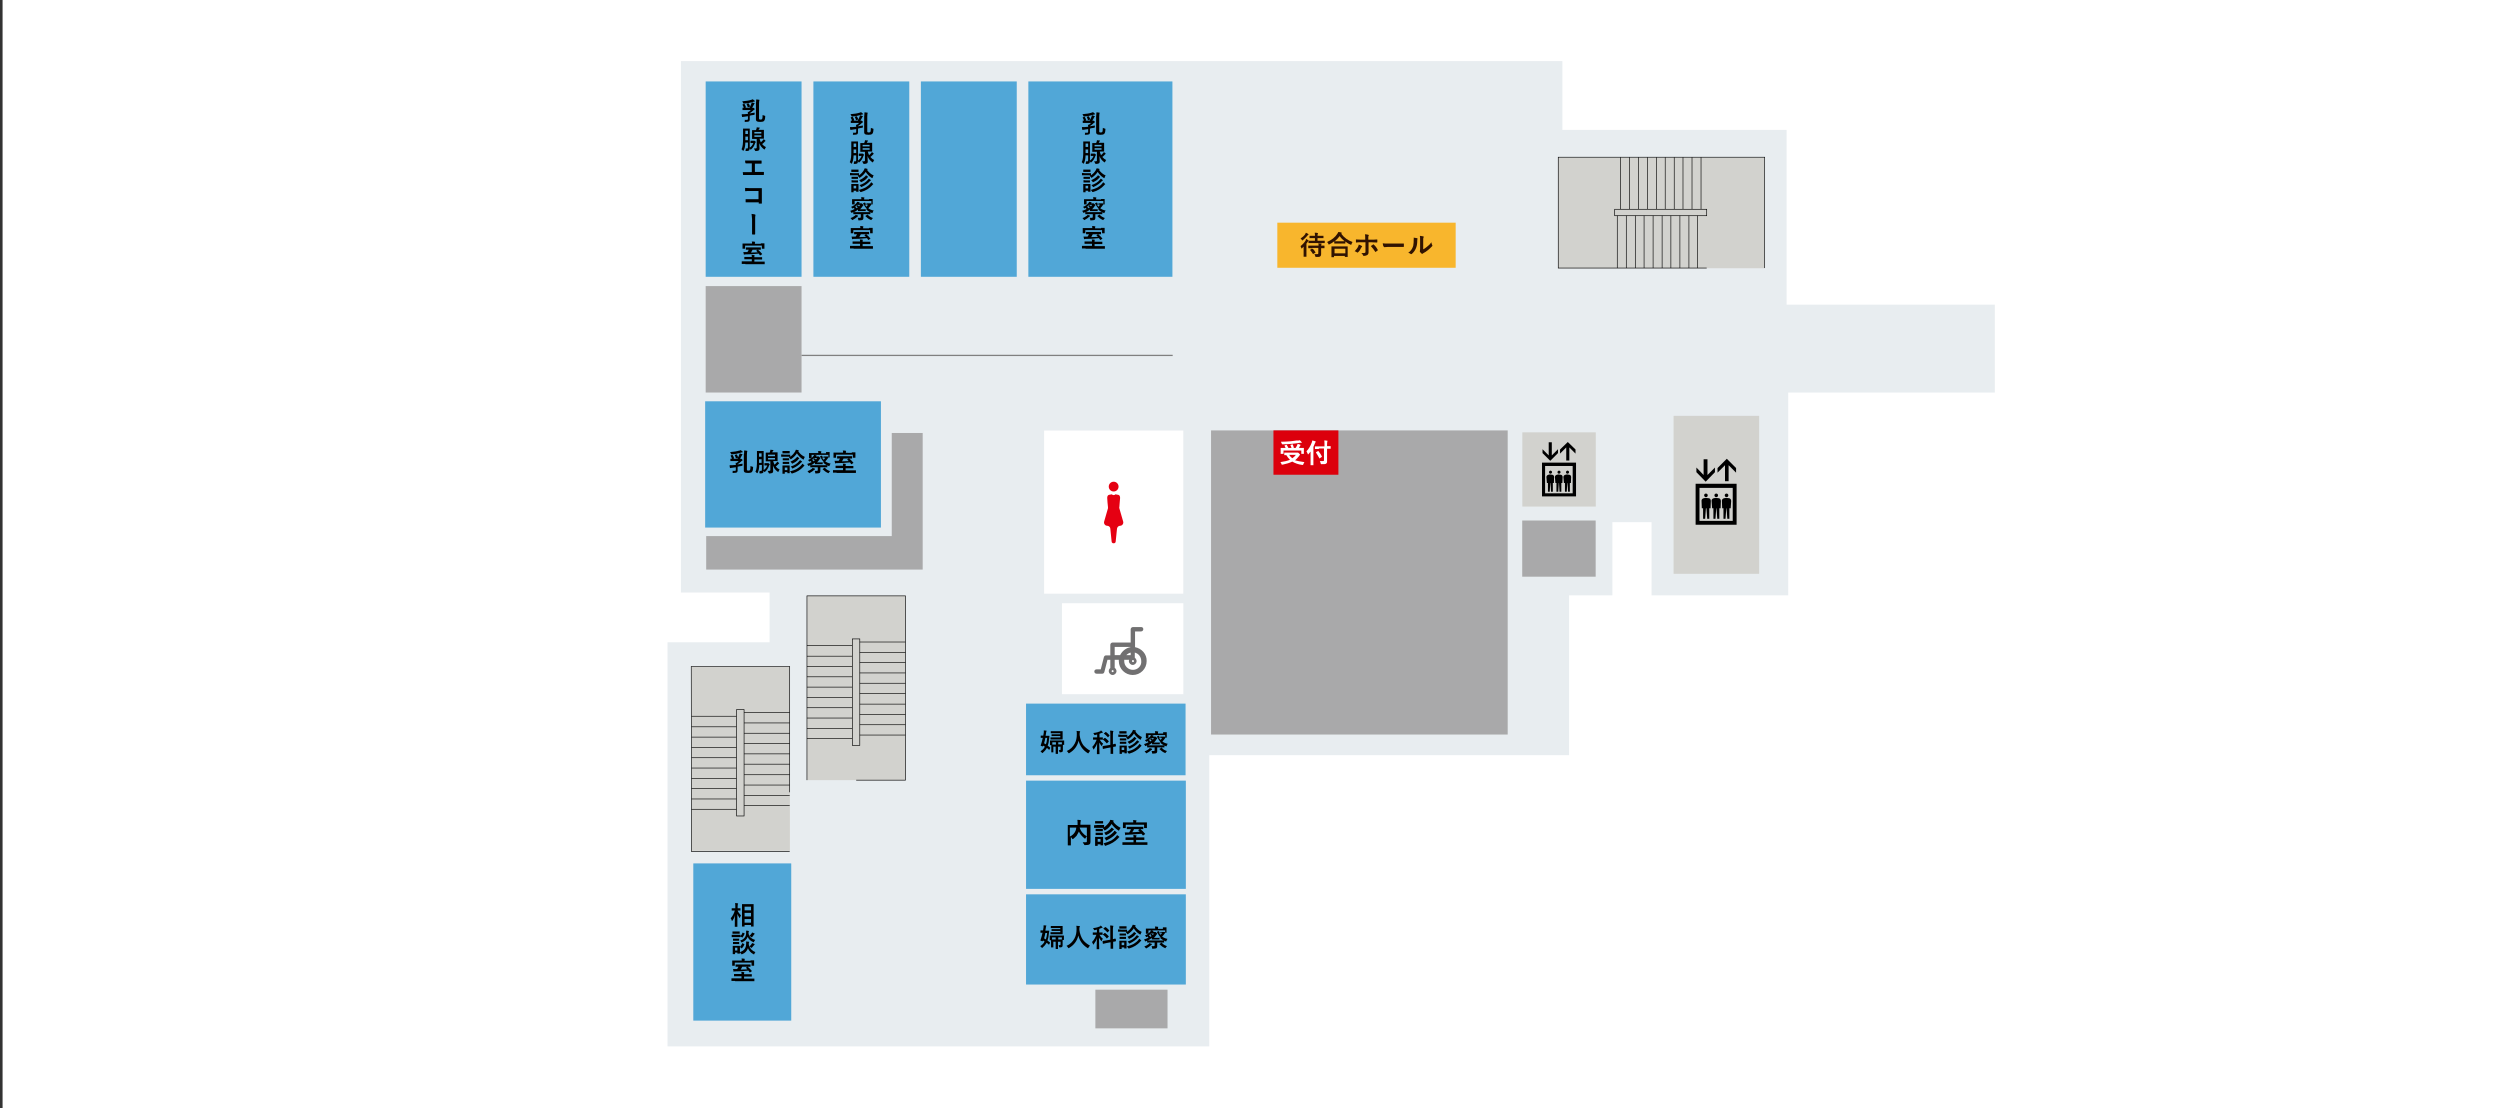 <?xml version="1.0" encoding="utf-8"?>
<!-- Generator: Adobe Illustrator 25.0.0, SVG Export Plug-In . SVG Version: 6.00 Build 0)  -->
<svg version="1.1" xmlns="http://www.w3.org/2000/svg" xmlns:xlink="http://www.w3.org/1999/xlink" x="0px" y="0px"
	 viewBox="0 0 970 430" style="enable-background:new 0 0 970 430;" xml:space="preserve">
<rect x="0" y="0" width="970" height="430" fill="#333333" stroke="none"/>
<style type="text/css">
	.st0{fill:#FFFFFF;}
	.st1{fill:#E8EDF0;}
	.st2{fill:none;}
	.st3{opacity:0.65;fill:#0181CA;}
	.st4{fill:#A9A9AA;}
	.st5{fill:#D2D2CE;}
	.st6{fill:none;stroke:#000000;stroke-width:0.246;stroke-miterlimit:10;}
	.st7{fill:#DC000C;}
	.st8{fill:#E50012;}
	.st9{fill:#717071;}
	.st10{fill:#4D4D4D;stroke:#808080;stroke-width:0.5;stroke-miterlimit:10;}
	.st11{fill:#F8B62D;}
	.st12{fill:#311301;}
</style>
<g id="レイヤー_2">
	<g>
		<rect x="1" y="0" class="st0" width="970" height="430"/>
	</g>
	<polygon class="st1" points="766.7,118.2 693.2,118.2 693.2,50.4 606.2,50.4 606.2,23.7 264.2,23.7 264.2,229.9 298.6,229.9 
		298.6,249.2 259,249.2 259,406 469.2,406 469.2,293 608.8,293 608.8,231 625.6,231 625.6,202.6 640.8,202.6 640.8,231 774,231 
		774,118.2 766.7,118.2 	"/>
</g>
<g id="レイヤー_1">
	<path class="st2" d="M769.9,229.1"/>
	<rect x="398" y="347" transform="matrix(-1 -1.224647e-16 1.224647e-16 -1 858.103 729)" class="st3" width="62" height="35"/>
	
		<rect x="469.9" y="167" transform="matrix(-1 -1.224647e-16 1.224647e-16 -1 1054.887 452)" class="st4" width="115.1" height="118"/>
	<rect x="425" y="384" transform="matrix(-1 -1.224647e-16 1.224647e-16 -1 878 783)" class="st4" width="28" height="15"/>
	
		<rect x="398.1" y="302.9" transform="matrix(-1 -1.224647e-16 1.224647e-16 -1 858.208 647.785)" class="st3" width="62" height="42"/>
	
		<rect x="412" y="234" transform="matrix(-1 -1.224647e-16 1.224647e-16 -1 871.143 503.347)" class="st0" width="47.1" height="35.3"/>
	
		<rect x="280" y="37.4" transform="matrix(-1 -1.224647e-16 1.224647e-16 -1 592.706 154.928)" class="st2" width="32.7" height="80.1"/>
	
		<rect x="405.1" y="167" transform="matrix(-1 -1.224647e-16 1.224647e-16 -1 864.215 397.347)" class="st0" width="54" height="63.3"/>
	<rect x="315.6" y="31.6" class="st3" width="37.2" height="75.8"/>
	<rect x="273.6" y="155.7" class="st3" width="68.2" height="49"/>
	<rect x="273.8" y="111" class="st4" width="37.2" height="41.3"/>
	<rect x="273.8" y="31.6" class="st3" width="37.2" height="75.8"/>
	<rect x="357.3" y="31.6" class="st3" width="37.2" height="75.8"/>
	<rect x="399" y="31.6" class="st3" width="55.9" height="75.8"/>
	
		<rect x="647.2" y="159.2" transform="matrix(-1 -1.224647e-16 1.224647e-16 -1 1331.85 383.943)" class="st2" width="37.5" height="65.6"/>
	
		<rect x="649.3" y="161.3" transform="matrix(-1 -1.224647e-16 1.224647e-16 -1 1331.85 383.942)" class="st5" width="33.2" height="61.3"/>
	
		<rect x="590.6" y="167.8" transform="matrix(-1 -1.224647e-16 1.224647e-16 -1 1209.764 364.346)" class="st5" width="28.5" height="28.8"/>
	<rect x="398.1" y="273" class="st3" width="61.9" height="27.8"/>
	<line class="st2" x1="769.6" y1="157" x2="769.6" y2="177.5"/>
	<g>
		
			<rect x="604.6" y="61" transform="matrix(-1 -1.224647e-16 1.224647e-16 -1 1289.205 165.078)" class="st5" width="80.1" height="43"/>
		<rect x="626.5" y="81.2" class="st6" width="35.7" height="2.5"/>
		<line class="st6" x1="627.5" y1="83.7" x2="627.5" y2="104"/>
		<line class="st6" x1="631" y1="83.7" x2="631" y2="104"/>
		<line class="st6" x1="634.5" y1="83.7" x2="634.5" y2="104"/>
		<line class="st6" x1="637.9" y1="83.7" x2="637.9" y2="104"/>
		<line class="st6" x1="641.4" y1="83.7" x2="641.4" y2="104"/>
		<line class="st6" x1="644.9" y1="83.7" x2="644.9" y2="104"/>
		<line class="st6" x1="648.3" y1="83.7" x2="648.3" y2="104"/>
		<line class="st6" x1="651.8" y1="83.7" x2="651.8" y2="104"/>
		<line class="st6" x1="655.3" y1="83.7" x2="655.3" y2="104"/>
		<line class="st6" x1="658.7" y1="83.7" x2="658.7" y2="104"/>
		<line class="st2" x1="628.8" y1="61" x2="628.8" y2="81.1"/>
		<line class="st2" x1="632.3" y1="61" x2="632.3" y2="81.1"/>
		<line class="st2" x1="635.7" y1="61" x2="635.7" y2="81.1"/>
		<line class="st2" x1="639.2" y1="61" x2="639.2" y2="81.1"/>
		<line class="st2" x1="642.7" y1="61" x2="642.7" y2="81.1"/>
		<line class="st6" x1="649.6" y1="61" x2="649.6" y2="81.1"/>
		<line class="st6" x1="653" y1="61" x2="653" y2="81.1"/>
		<line class="st6" x1="656.5" y1="61" x2="656.5" y2="81.1"/>
		<line class="st6" x1="660" y1="61" x2="660" y2="81.1"/>
		<polyline class="st6" points="684.7,104 684.7,61 604.6,61 604.6,104 662.2,104 		"/>
		<line class="st6" x1="646.1" y1="61" x2="646.1" y2="81.1"/>
		<line class="st6" x1="642.7" y1="61" x2="642.7" y2="81.1"/>
		<line class="st6" x1="639.2" y1="61" x2="639.2" y2="81.1"/>
		<line class="st6" x1="635.7" y1="61" x2="635.7" y2="81.1"/>
		<line class="st6" x1="632.3" y1="61" x2="632.3" y2="81.1"/>
		<line class="st6" x1="628.8" y1="61" x2="628.8" y2="81.1"/>
	</g>
	<g>
		
			<rect x="296.5" y="247.9" transform="matrix(6.123234e-17 -1 1 6.123234e-17 65.254 599.193)" class="st5" width="71.5" height="38.2"/>
		<rect x="330.7" y="247.9" class="st6" width="2.9" height="41.3"/>
		<line class="st6" x1="333.6" y1="249.1" x2="351.3" y2="249.1"/>
		<line class="st6" x1="333.6" y1="253.1" x2="351.3" y2="253.1"/>
		<line class="st6" x1="333.6" y1="257.1" x2="351.3" y2="257.1"/>
		<line class="st6" x1="333.6" y1="261.1" x2="351.3" y2="261.1"/>
		<line class="st6" x1="333.6" y1="265.1" x2="351.3" y2="265.1"/>
		<line class="st6" x1="333.6" y1="269.1" x2="351.3" y2="269.1"/>
		<line class="st6" x1="333.6" y1="273.2" x2="351.3" y2="273.2"/>
		<line class="st6" x1="333.6" y1="277.2" x2="351.3" y2="277.2"/>
		<line class="st6" x1="333.6" y1="281.2" x2="351.3" y2="281.2"/>
		<line class="st6" x1="333.6" y1="285.2" x2="351.3" y2="285.2"/>
		<line class="st2" x1="313.1" y1="241.3" x2="330.6" y2="241.3"/>
		<line class="st2" x1="313.1" y1="245.3" x2="330.6" y2="245.3"/>
		<line class="st2" x1="313.1" y1="249.3" x2="330.6" y2="249.3"/>
		<line class="st2" x1="313.1" y1="253.3" x2="330.6" y2="253.3"/>
		<line class="st2" x1="313.1" y1="257.3" x2="330.6" y2="257.3"/>
		<line class="st6" x1="313.1" y1="274.6" x2="330.6" y2="274.6"/>
		<line class="st6" x1="313.1" y1="278.6" x2="330.6" y2="278.6"/>
		<line class="st6" x1="313.1" y1="282.6" x2="330.6" y2="282.6"/>
		<line class="st6" x1="313.1" y1="286.6" x2="330.6" y2="286.6"/>
		<line class="st6" x1="313.1" y1="270.6" x2="330.6" y2="270.6"/>
		<line class="st6" x1="313.1" y1="266.6" x2="330.6" y2="266.6"/>
		<line class="st6" x1="313.1" y1="262.6" x2="330.6" y2="262.6"/>
		<line class="st6" x1="313.1" y1="258.6" x2="330.6" y2="258.6"/>
		<line class="st6" x1="313.1" y1="254.6" x2="330.6" y2="254.6"/>
		<line class="st6" x1="313.1" y1="250.5" x2="330.6" y2="250.5"/>
	</g>
	<g>
		<path class="st6" d="M348.1,308.9"/>
		<path class="st6" d="M332.8,308.9"/>
		<path class="st6" d="M336.2,306.6"/>
		<path class="st6" d="M352.1,279.6"/>
		<path class="st6" d="M330.2,310.1"/>
		<path class="st6" d="M352.1,283.1"/>
	</g>
	<g>
		<path class="st2" d="M587.2,197.6c-1.1,0-1.9-0.9-1.9-1.9v-27c0-1.1,0.9-1.9,1.9-1.9h27c1.1,0,1.9,0.8,1.9,1.9v27
			c0,1.1-0.9,1.9-1.9,1.9H587.2z"/>
	</g>
	<g>
		<path class="st2" d="M654.6,205.6c-0.9,0-1.7-0.7-1.7-1.6v-23.2c0-0.9,0.7-1.6,1.7-1.6h23.2c0.9,0,1.6,0.7,1.6,1.6v23.2
			c0,0.9-0.7,1.6-1.6,1.6H654.6z"/>
	</g>
	<g>
		<rect x="494.1" y="167" class="st7" width="25.2" height="17.2"/>
		<g>
			<g>
				<path class="st0" d="M506.1,179.3c-0.1,0.2-0.3,0.5-0.4,0.8c0,0.1-0.1,0.2-0.1,0.2c0,0-0.1,0.1-0.1,0.1c0,0-0.1,0-0.2,0
					c-1.6-0.2-2.9-0.7-3.9-1.3c-1,0.5-2.3,0.9-3.8,1.2c-0.1,0-0.1,0-0.2,0c-0.1,0-0.2-0.1-0.2-0.3c-0.1-0.3-0.3-0.5-0.4-0.7
					c1.5-0.2,2.7-0.5,3.7-0.9c-0.5-0.5-1-1.1-1.4-1.8l-0.7,0c-0.1,0-0.1,0-0.1,0c0,0,0,0,0-0.1v-0.8c0-0.1,0-0.1,0-0.1
					c0,0,0,0,0.1,0l1.4,0h3.4c0.1,0,0.2,0,0.3,0c0.1,0,0.1,0,0.1,0c0.1,0,0.2,0.1,0.5,0.4c0.2,0.2,0.3,0.3,0.3,0.4
					c0,0.1,0,0.1-0.1,0.2c-0.1,0.1-0.2,0.2-0.3,0.4c-0.5,0.6-1,1.2-1.5,1.6C503.2,178.8,504.5,179.1,506.1,179.3z M499.3,172.7
					c0.2,0.4,0.4,0.8,0.6,1.1h1.2c-0.1-0.3-0.2-0.7-0.4-1c0,0,0-0.1,0-0.1c0,0,0-0.1,0.1-0.1l0.6-0.2c0.1,0,0.1,0,0.1,0
					c0,0,0.1,0,0.1,0.1c0.2,0.4,0.3,0.8,0.4,1.3h0.7c0.2-0.3,0.4-0.6,0.6-1.1c0.1-0.2,0.1-0.3,0.2-0.5c0.3,0.1,0.6,0.2,0.9,0.3
					c0.1,0,0.2,0.1,0.2,0.2c0,0,0,0.1-0.1,0.2c-0.1,0.1-0.2,0.2-0.2,0.3c-0.1,0.3-0.3,0.5-0.3,0.6h0.4l1.4,0c0.1,0,0.1,0,0.1,0
					c0,0,0,0,0,0.1l0,0.5v0.6l0,1c0,0.1,0,0.1,0,0.1c0,0,0,0-0.1,0h-0.8c-0.1,0-0.1,0-0.1,0c0,0,0,0,0-0.1v-1.2H498v1.2
					c0,0.1,0,0.1,0,0.1c0,0,0,0-0.1,0H497c-0.1,0-0.1,0-0.1,0s0,0,0-0.1l0-1v-0.5l0-0.6c0-0.1,0-0.1,0-0.1s0,0,0.1,0l1.4,0h0.4
					c-0.1-0.3-0.3-0.6-0.4-0.8c0,0,0-0.1,0-0.1c0,0,0-0.1,0.1-0.1l0.6-0.2c0,0,0.1,0,0.1,0C499.2,172.6,499.2,172.6,499.3,172.7z
					 M504.3,170.8c0.2,0.1,0.4,0.4,0.7,0.7c0.1,0.1,0.1,0.2,0.1,0.2c0,0.1-0.1,0.1-0.2,0.1c-0.2,0-0.3,0-0.5,0
					c-1.2,0.2-2.2,0.3-3.1,0.4c-1.2,0.1-2.4,0.2-3.6,0.2c0,0-0.1,0-0.1,0c-0.1,0-0.1,0-0.2-0.1c0,0,0-0.1-0.1-0.2
					c-0.1-0.3-0.2-0.5-0.3-0.7c1.3,0,2.6-0.1,3.9-0.2c0.9-0.1,1.7-0.2,2.3-0.3C503.7,171,504,170.9,504.3,170.8z M502.8,176.5h-2.6
					c0.3,0.5,0.7,0.9,1.2,1.3C501.9,177.5,502.4,177,502.8,176.5z"/>
				<path class="st0" d="M506.9,175.1c0.9-0.9,1.6-2.1,2.1-3.5c0.1-0.3,0.1-0.5,0.2-0.7c0.5,0.1,0.8,0.2,1.1,0.3
					c0.1,0,0.2,0.1,0.2,0.2c0,0.1,0,0.1-0.1,0.2c-0.1,0.1-0.1,0.2-0.2,0.4c-0.2,0.5-0.4,1-0.6,1.4v5.4l0,1.6c0,0.1,0,0.1,0,0.1
					c0,0,0,0-0.1,0h-0.9c-0.1,0-0.1,0-0.1,0c0,0,0,0,0-0.1l0-1.6v-2.4c0-0.5,0-0.9,0-1.2c-0.2,0.3-0.5,0.6-0.8,1
					c-0.1,0.1-0.1,0.1-0.2,0.1c0,0-0.1-0.1-0.1-0.2C507.2,175.7,507.1,175.4,506.9,175.1z M511.7,174.2l-1.4,0c-0.1,0-0.1,0-0.1,0
					c0,0,0,0,0-0.1v-0.8c0-0.1,0-0.1,0-0.1c0,0,0,0,0.1,0l1.4,0h2.2v-0.8c0-0.7,0-1.2-0.1-1.5c0.4,0,0.8,0,1.1,0.1
					c0.1,0,0.2,0,0.2,0.1c0,0,0,0.1-0.1,0.2c0,0.1-0.1,0.5-0.1,1v0.8l1.3,0c0.1,0,0.1,0,0.1,0c0,0,0,0,0,0.1v0.8c0,0.1,0,0.1,0,0.1
					c0,0,0,0-0.1,0l-1.3,0v2.9l0,2c0,0.3,0,0.5-0.1,0.6c-0.1,0.1-0.1,0.2-0.3,0.3c-0.2,0.2-0.8,0.2-1.7,0.2c-0.2,0-0.3,0-0.3-0.1
					c0,0-0.1-0.1-0.1-0.3c-0.1-0.4-0.2-0.6-0.3-0.8c0.4,0,0.7,0,1,0c0.1,0,0.1,0,0.2,0c0.3,0,0.4-0.1,0.4-0.3v-4.6H511.7z
					 M510.6,175.6C510.6,175.6,510.6,175.6,510.6,175.6c0-0.1,0-0.1,0.1-0.2l0.7-0.4c0,0,0.1,0,0.1,0c0,0,0.1,0,0.1,0.1
					c0.5,0.6,0.9,1.2,1.3,2c0,0,0,0,0,0.1c0,0,0,0.1-0.1,0.1l-0.7,0.5c-0.1,0-0.1,0.1-0.1,0.1c0,0-0.1,0-0.1-0.1
					C511.4,176.9,511,176.2,510.6,175.6z"/>
			</g>
		</g>
	</g>
	<rect x="269" y="335" transform="matrix(-1 -1.224647e-16 1.224647e-16 -1 576 731)" class="st3" width="38" height="61"/>
	
		<rect x="594" y="198.6" transform="matrix(-1.836970e-16 1 -1 -1.836970e-16 817.721 -392.043)" class="st4" width="21.8" height="28.5"/>
	<g>
		<path class="st2" d="M597.5,190.7c-0.6,0-1-0.5-1-1V175c0-0.6,0.5-1,1-1h14.7c0.6,0,1,0.5,1,1v14.7c0,0.6-0.5,1-1,1H597.5z"/>
		<g>
			<path d="M598.3,179.5v13.1h13.2v-13.1H598.3z M610.2,191.4h-10.7v-10.6h10.7V191.4z"/>
			<polygon points="604.5,175.8 604.5,174.3 602.1,176.7 602.1,171.6 600.9,171.6 600.9,176.7 598.5,174.3 598.5,175.8 601.5,178.8 
							"/>
			<polygon points="607.7,173.6 607.7,178.7 608.9,178.7 608.9,173.6 611.3,176 611.3,174.4 608.3,171.5 605.3,174.4 605.3,176 			
				"/>
			<path d="M600.2,187.4h0.4v3.4h0.7l0.2-3.4h0.1l0.2,3.4h0.7v-3.4h0.4l0.1-2.3c0-0.5-0.3-0.9-0.8-0.9c-0.2,0-0.5-0.1-0.7-0.1
				c-0.2,0-0.5,0-0.7,0.1c-0.5,0.1-0.8,0.5-0.8,0.9L600.2,187.4z"/>
			<path d="M601.6,183.8c0.3,0,0.6-0.3,0.6-0.6c0-0.3-0.3-0.6-0.6-0.6c-0.3,0-0.6,0.3-0.6,0.6C601,183.6,601.3,183.8,601.6,183.8z"
				/>
			<path d="M603.5,187.4h0.4v3.4h0.7l0.2-3.4h0.1l0.2,3.4h0.7v-3.4h0.4l0.1-2.3c0-0.5-0.3-0.9-0.8-0.9c-0.2,0-0.5-0.1-0.7-0.1
				c-0.2,0-0.5,0-0.7,0.1c-0.5,0.1-0.8,0.5-0.8,0.9L603.5,187.4z"/>
			<path d="M604.9,183.8c0.3,0,0.6-0.3,0.6-0.6c0-0.3-0.3-0.6-0.6-0.6c-0.3,0-0.6,0.3-0.6,0.6C604.3,183.6,604.6,183.8,604.9,183.8z
				"/>
			<path d="M606.8,187.4h0.4v3.4h0.7l0.2-3.4h0.1l0.2,3.4h0.7v-3.4h0.4l0.1-2.3c0-0.5-0.3-0.9-0.8-0.9c-0.2,0-0.5-0.1-0.7-0.1
				c-0.2,0-0.5,0-0.7,0.1c-0.5,0.1-0.8,0.5-0.8,0.9L606.8,187.4z"/>
			<path d="M608.2,183.8c0.3,0,0.6-0.3,0.6-0.6c0-0.3-0.3-0.6-0.6-0.6c-0.3,0-0.6,0.3-0.6,0.6C607.6,183.6,607.9,183.8,608.2,183.8z
				"/>
		</g>
	</g>
	<g>
		<path class="st2" d="M657,201.2c-0.7,0-1.3-0.6-1.3-1.3v-17.8c0-0.7,0.6-1.3,1.3-1.3h17.7c0.7,0,1.3,0.6,1.3,1.3V200
			c0,0.7-0.6,1.3-1.3,1.3H657z"/>
		<g>
			<path d="M657.9,187.7v15.9h15.9v-15.9H657.9z M672.3,202.1h-12.9v-12.8h12.9V202.1z"/>
			<polygon points="665.4,183.2 665.4,181.4 662.5,184.3 662.5,178.2 661,178.2 661,184.3 658.2,181.4 658.2,183.2 661.8,186.9 			
				"/>
			<polygon points="669.3,180.5 669.3,186.7 670.7,186.7 670.7,180.5 673.6,183.4 673.6,181.6 670,178 666.4,181.6 666.4,183.4 			
				"/>
			<path d="M660.3,197.2h0.5v4.1h0.8l0.3-4.1h0.2l0.3,4.1h0.8v-4.1h0.5l0.1-2.8c0-0.6-0.3-1.1-0.9-1.1c-0.3,0-0.6-0.1-0.9-0.1
				c-0.3,0-0.6,0-0.9,0.1c-0.6,0.1-1,0.6-0.9,1.1L660.3,197.2z"/>
			<path d="M661.9,192.9c0.4,0,0.7-0.3,0.7-0.7c0-0.4-0.3-0.7-0.7-0.7c-0.4,0-0.7,0.3-0.7,0.7C661.2,192.6,661.6,192.9,661.9,192.9z
				"/>
			<path d="M664.3,197.2h0.5v4.1h0.8l0.3-4.1h0.1l0.3,4.1h0.8v-4.1h0.5l0.1-2.8c0-0.6-0.4-1.1-0.9-1.1c-0.3,0-0.6-0.1-0.9-0.1
				c-0.3,0-0.6,0-0.9,0.1c-0.6,0.1-1,0.6-0.9,1.1L664.3,197.2z"/>
			<path d="M665.9,192.9c0.4,0,0.7-0.3,0.7-0.7c0-0.4-0.3-0.7-0.7-0.7c-0.4,0-0.7,0.3-0.7,0.7C665.2,192.6,665.5,192.9,665.9,192.9z
				"/>
			<path d="M668.2,197.2h0.5v4.1h0.8l0.3-4.1h0.1l0.3,4.1h0.8v-4.1h0.5l0.2-2.8c0-0.6-0.4-1.1-0.9-1.1c-0.3,0-0.6-0.1-0.9-0.1
				c-0.3,0-0.6,0-0.9,0.1c-0.6,0.1-1,0.6-0.9,1.1L668.2,197.2z"/>
			<path d="M669.9,192.9c0.4,0,0.7-0.3,0.7-0.7c0-0.4-0.3-0.7-0.7-0.7c-0.4,0-0.7,0.3-0.7,0.7C669.2,192.6,669.5,192.9,669.9,192.9z
				"/>
		</g>
	</g>
	<path class="st8" d="M432.1,190.7c1,0,1.9-0.8,1.9-1.9c0-1-0.8-1.9-1.9-1.9c-1,0-1.9,0.8-1.9,1.9
		C430.2,189.9,431.1,190.7,432.1,190.7z"/>
	<path class="st8" d="M434.3,197.2c0-0.1-0.1-0.3,0-0.4c0.1-0.7,0.2-3.1,0.3-3.6c0-0.6-0.2-1.1-0.7-1.2c-0.2,0-0.7-0.1-1.1-0.2
		c-0.2,0.2-0.4,0.3-0.7,0.3c-0.3,0-0.5-0.1-0.7-0.3c-0.4,0.1-0.8,0.1-1.1,0.2c-0.5,0.1-0.7,0.6-0.7,1.2c0,0.5,0.2,2.9,0.3,3.6
		c0,0.1,0,0.3,0,0.4l-1.5,5.2c-0.2,0.8,0.4,1.6,1.2,1.6h0c0.6,0,1.2,0.5,1.2,1.1c0.2,1.7,0.5,4.7,0.5,4.9c0,0.5,0.3,0.8,0.8,0.8
		c0.5,0,0.8-0.3,0.8-0.8c0-0.2,0.3-3.2,0.5-4.9c0.1-0.6,0.6-1.1,1.2-1.1l0,0c0.8,0,1.4-0.8,1.2-1.6L434.3,197.2z"/>
	<path class="st9" d="M440.4,251.1v-6.1h2.3c1.2,0,1.2-1.8,0-1.7h-3.1c-0.5,0-0.9,0.4-0.9,0.9v5.1h-7c-0.5,0-0.9,0.4-0.9,0.9v4.1
		h-1.7c-0.4,0-0.7,0.3-0.8,0.7l-1.2,4.7h-1.6c-1.2,0-1.2,1.7,0,1.7h2.2c0.4,0,0.7-0.3,0.8-0.7l1.2-4.7h1.1v3.2
		c-0.4,0.3-0.6,0.7-0.6,1.2c0,0.8,0.7,1.5,1.5,1.5c0.8,0,1.5-0.7,1.5-1.5c0-0.5-0.3-1-0.7-1.3V256h1.6c0,0.2,0,0.4,0,0.5
		c0,3,2.5,5.4,5.4,5.4c3,0,5.4-2.4,5.4-5.4C445,253.8,443,251.6,440.4,251.1z M431.7,260.8c-0.2,0-0.4-0.2-0.4-0.4
		c0-0.2,0.2-0.4,0.4-0.4c0.2,0,0.4,0.2,0.4,0.4C432.1,260.6,431.9,260.8,431.7,260.8z M439.6,256.1c0.2,0,0.4,0.2,0.4,0.4
		c0,0.2-0.2,0.4-0.4,0.4c-0.2,0-0.4-0.2-0.4-0.4C439.2,256.3,439.3,256.1,439.6,256.1z M434.6,254.2h-2.1V251h6.1v0.1
		C436.9,251.4,435.4,252.6,434.6,254.2z M438.7,253.2v1H437C437.5,253.7,438,253.4,438.7,253.2z M439.6,259.9
		c-1.9,0-3.4-1.5-3.4-3.4c0-0.2,0-0.4,0-0.5h1.9c-0.1,0.2-0.1,0.4-0.1,0.5c0,0.8,0.7,1.5,1.5,1.5c0.8,0,1.5-0.7,1.5-1.5
		c0-0.5-0.3-1-0.7-1.3l0-2c1.5,0.4,2.5,1.7,2.5,3.3C443,258.4,441.4,259.9,439.6,259.9z"/>
	<g>
		<path d="M420.1,326.8c0.4,0,0.8,0,1,0c0.1,0,0.1,0,0.1,0c0.2,0,0.3,0,0.4-0.1c0.1-0.1,0.1-0.1,0.1-0.3v-1.9
			c-0.2,0.2-0.4,0.4-0.5,0.7c-0.1,0.2-0.2,0.2-0.2,0.2c0,0-0.1,0-0.2-0.1c-1-0.8-1.8-1.7-2.2-2.7l0,0.1c-0.3,0.6-0.6,1.1-0.9,1.6
			c-0.4,0.4-0.8,0.8-1.3,1.2c-0.1,0.1-0.2,0.1-0.2,0.1c0,0-0.1-0.1-0.2-0.2c-0.2-0.3-0.3-0.5-0.5-0.6v1.5l0,1.6c0,0,0,0.1,0,0.1
			c0,0,0,0-0.1,0h-1c-0.1,0-0.1,0-0.1-0.1l0-1.7v-4.3l0-1.7c0-0.1,0-0.1,0-0.1c0,0,0,0,0.1,0l1.5,0h2.2c0-0.3,0-0.6,0-0.8
			c0-0.5,0-0.9-0.1-1.2c0.3,0,0.7,0,1.2,0.1c0.1,0,0.2,0.1,0.2,0.1c0,0,0,0.1-0.1,0.2c0,0.1,0,0.4-0.1,0.8c0,0.2,0,0.4,0,0.7h2.3
			l1.5,0c0.1,0,0.1,0,0.1,0c0,0,0,0,0,0.1l0,1.8v2.9l0,1.7c0,0.1,0,0.1,0,0.2c0,0.4-0.1,0.7-0.4,0.9c-0.2,0.2-0.8,0.3-1.7,0.3
			c-0.2,0-0.3,0-0.3-0.1c0,0-0.1-0.1-0.1-0.3C420.3,327.3,420.2,327,420.1,326.8z M417.3,322.4c0.1-0.3,0.3-0.8,0.3-1.3h-2.5v3.5
			C416.2,324.1,416.9,323.3,417.3,322.4z M421.7,324.5v-3.4h-2.8c0.3,0.9,0.7,1.6,1.2,2.1C420.5,323.7,421,324.1,421.7,324.5z"/>
		<path d="M425.8,320.1h1.3l1.2,0c0.1,0,0.1,0,0.1,0c0,0,0,0,0,0.1v0.8c0.8-0.6,1.5-1.3,2.1-2.2c0.1-0.2,0.2-0.5,0.3-0.7
			c0.3,0,0.6,0.1,1.1,0.2c0.1,0,0.2,0.1,0.2,0.2c0,0.1,0,0.1-0.1,0.2c0,0,0,0-0.1,0.1c0.7,1,1.7,1.8,2.9,2.4
			c-0.2,0.2-0.3,0.5-0.5,0.8c-0.1,0.2-0.1,0.3-0.2,0.3c0,0-0.1,0-0.2-0.1c-1.1-0.7-1.9-1.5-2.6-2.5c-0.6,1-1.4,1.8-2.4,2.4
			c-0.1,0.1-0.2,0.1-0.3,0.1c-0.1,0-0.1-0.1-0.2-0.2c-0.1-0.2-0.3-0.5-0.5-0.6l0.3-0.2l-1.1,0h-1.3l-1.2,0c-0.1,0-0.1,0-0.1,0
			c0,0,0,0,0-0.1v-0.8c0-0.1,0-0.1,0-0.1s0,0,0.1,0L425.8,320.1z M428,327.9c0,0.1,0,0.1-0.1,0.1h-0.8c-0.1,0-0.1,0-0.1,0
			c0,0,0,0,0-0.1v-0.3h-1.1v0.5c0,0.1,0,0.1,0,0.1c0,0,0,0-0.1,0H425c-0.1,0-0.1,0-0.1,0c0,0,0,0,0-0.1l0-1.6v-0.7l0-1
			c0-0.1,0-0.1,0-0.1c0,0,0,0,0.1,0l1,0h0.9l1,0c0.1,0,0.1,0,0.1,0.1l0,0.8v0.8L428,327.9z M426,318.6h0.9l1,0c0.1,0,0.1,0,0.1,0
			c0,0,0,0,0,0.1v0.7c0,0.1,0,0.1,0,0.1c0,0,0,0-0.1,0l-1,0H426l-1,0c-0.1,0-0.1,0-0.1,0c0,0,0,0,0-0.1v-0.7c0-0.1,0-0.1,0-0.1
			s0,0,0.1,0L426,318.6z M426.1,321.6h0.8l0.9,0c0.1,0,0.1,0,0.1,0c0,0,0,0,0,0.1v0.7c0,0.1,0,0.1,0,0.1c0,0,0,0-0.1,0l-0.9,0h-0.8
			l-0.9,0c-0.1,0-0.1,0-0.1,0c0,0,0,0,0-0.1v-0.7c0-0.1,0-0.1,0-0.1c0,0,0,0,0.1,0L426.1,321.6z M426.1,323.1h0.8l0.9,0
			c0.1,0,0.1,0,0.1,0c0,0,0,0,0,0.1v0.7c0,0.1,0,0.1,0,0.1c0,0,0,0-0.1,0l-0.9,0h-0.8l-0.9,0c-0.1,0-0.1,0-0.1,0c0,0,0,0,0-0.1v-0.7
			c0-0.1,0-0.1,0-0.1c0,0,0,0,0.1,0L426.1,323.1z M427,325.5h-1.1v1.1h1.1V325.5z M428.2,327.2c1.2-0.3,2.2-0.7,3-1.1
			c0.7-0.4,1.3-0.9,1.8-1.5c0.2-0.2,0.3-0.4,0.4-0.6c0.3,0.2,0.6,0.4,0.8,0.6c0.1,0.1,0.1,0.1,0.1,0.2c0,0,0,0.1-0.1,0.1
			c-0.1,0-0.2,0.1-0.3,0.3c-1.2,1.3-2.8,2.3-4.8,2.9c-0.1,0-0.2,0.1-0.3,0.1c-0.1,0-0.1-0.1-0.2-0.3
			C428.5,327.6,428.3,327.4,428.2,327.2z M428.4,323.1c1.1-0.4,1.9-0.9,2.6-1.6c0.1-0.1,0.2-0.3,0.3-0.4c0.2,0.1,0.5,0.3,0.8,0.6
			c0.1,0.1,0.1,0.1,0.1,0.2c0,0,0,0.1-0.1,0.1c-0.1,0-0.2,0.1-0.4,0.3c-0.6,0.6-1.3,1.2-2.3,1.6c-0.1,0.1-0.2,0.1-0.3,0.1
			c-0.1,0-0.1-0.1-0.2-0.2C428.8,323.5,428.6,323.3,428.4,323.1z M428.5,325.1c1.5-0.5,2.7-1.3,3.6-2.3c0.1-0.1,0.2-0.3,0.3-0.5
			c0.4,0.2,0.6,0.4,0.8,0.6c0.1,0.1,0.1,0.1,0.1,0.2c0,0.1,0,0.1-0.1,0.2c-0.1,0.1-0.2,0.1-0.3,0.3c-0.8,0.9-2,1.7-3.4,2.4
			c-0.1,0.1-0.2,0.1-0.3,0.1c-0.1,0-0.1-0.1-0.2-0.3C428.9,325.5,428.7,325.3,428.5,325.1z"/>
		<path d="M437,327.8l-1.4,0c-0.1,0-0.1,0-0.1,0c0,0,0,0,0-0.1v-0.8c0-0.1,0-0.1,0-0.1c0,0,0,0,0.1,0l1.4,0h2.8v-0.9h-1.5l-1.5,0
			c-0.1,0-0.1,0-0.1,0c0,0,0,0,0-0.1V325c0-0.1,0-0.1,0-0.1c0,0,0,0,0.1,0l1.5,0h1.5c0-0.4,0-0.7-0.1-0.9c0.4,0,0.8,0,1.1,0.1
			c0.1,0,0.2,0.1,0.2,0.1c0,0,0,0.1-0.1,0.2c0,0.1-0.1,0.2-0.1,0.5h1.6l1.5,0c0.1,0,0.1,0,0.1,0c0,0,0,0.1,0,0.1v0.8
			c0,0.1,0,0.1,0,0.1s0,0-0.1,0l-1.5,0h-1.6v0.9h2.9l1.4,0c0.1,0,0.1,0,0.1,0c0,0,0,0,0,0.1v0.8c0,0.1,0,0.1,0,0.1c0,0,0,0-0.1,0
			l-1.4,0H437z M443.5,319.1l1.4,0c0.1,0,0.1,0,0.1,0c0,0,0,0.1,0,0.1l0,0.5v0.4l0,1.1c0,0.1,0,0.1,0,0.1c0,0,0,0-0.1,0h-0.9
			c-0.1,0-0.1,0-0.1,0c0,0,0,0,0-0.1V320h-7.1v1.2c0,0.1,0,0.1,0,0.1c0,0,0,0-0.1,0h-0.9c-0.1,0-0.1,0-0.1,0c0,0,0,0,0-0.1l0-1.1
			v-0.3l0-0.6c0-0.1,0-0.1,0-0.1c0,0,0.1,0,0.1,0l1.4,0h2.5v-0.1c0-0.3,0-0.6-0.1-0.8c0.4,0,0.8,0,1.2,0.1c0.1,0,0.2,0.1,0.2,0.1
			c0,0,0,0.1-0.1,0.2c0,0.1-0.1,0.2-0.1,0.4v0.1H443.5z M438.7,321.7l-1.4,0c-0.1,0-0.1,0-0.1,0c0,0,0,0,0-0.1v-0.7
			c0-0.1,0-0.1,0-0.1s0,0,0.1,0l1.4,0h3.5l1.3,0c0.1,0,0.1,0,0.1,0c0,0,0,0,0,0.1v0.7c0,0.1,0,0.1,0,0.1s0,0-0.1,0c0,0-0.1,0-0.3,0
			c-0.2,0-0.5,0-0.7,0l0,0c0.6,0.5,1.2,1.1,1.8,1.8c0,0,0,0.1,0,0.1c0,0,0,0.1-0.1,0.1l-0.6,0.4c0,0-0.1,0.1-0.1,0.1
			c0,0-0.1,0-0.1-0.1l-0.5-0.6c-1.9,0.2-3.8,0.3-5.7,0.4c-0.2,0-0.3,0-0.4,0.1c0,0-0.1,0.1-0.1,0.1c-0.1,0-0.1,0-0.1-0.1
			c0-0.2-0.1-0.5-0.2-1c0.3,0,0.6,0,1.1,0c0.3,0,0.5,0,0.6,0c0.3-0.5,0.6-0.9,0.7-1.2H438.7z M439.3,322.9c0.9,0,1.8-0.1,2.9-0.2
			l-0.5-0.5c0,0-0.1-0.1-0.1-0.1s0-0.1,0.1-0.1l0.5-0.3H440C439.8,322.2,439.6,322.6,439.3,322.9z"/>
	</g>
	<g>
		<path d="M405,283.4c0.4,0,0.7,0.1,1,0.1c0.1,0,0.1,0.1,0.1,0.1c0,0.1,0,0.1-0.1,0.2c-0.1,0.1-0.1,0.2-0.1,0.5l-0.2,1.2h0.4l1,0
			c0.1,0,0.1,0,0.1,0.1c0,0,0,0,0,0c0,0.3-0.1,0.5-0.1,0.7c-0.1,1.3-0.3,2.3-0.6,3c0.2,0.2,0.5,0.4,0.9,0.7c0,0,0.1,0.1,0.1,0.1
			c0,0,0,0.1,0,0.1l-0.3,0.6c0,0.1-0.1,0.1-0.1,0.1c0,0-0.1,0-0.1,0c-0.2-0.2-0.5-0.5-0.8-0.7c-0.4,0.7-0.9,1.3-1.6,1.9
			c-0.1,0.1-0.2,0.1-0.2,0.1c0,0-0.1-0.1-0.2-0.2c-0.2-0.2-0.3-0.4-0.5-0.5c0.8-0.5,1.4-1.1,1.7-1.8c-0.1-0.1-0.3-0.2-0.6-0.4
			l-0.1,0.2c0,0.1-0.1,0.1-0.1,0.1c0,0-0.1,0-0.1,0l-0.6-0.2c-0.1,0-0.1-0.1-0.1-0.1c0,0,0,0,0-0.1c0.3-0.9,0.6-1.9,0.8-2.9
			c-0.2,0-0.4,0-0.5,0c-0.1,0-0.2,0-0.2,0c-0.1,0-0.1,0-0.1-0.1v-0.7c0-0.1,0-0.1,0.1-0.1l0.9,0c0.1-0.4,0.1-0.8,0.2-1.2
			c0-0.2,0-0.4,0-0.6C405,283.6,405,283.5,405,283.4z M406.3,286.3h-0.7c-0.1,0.7-0.3,1.4-0.5,2.1c0.2,0.1,0.5,0.2,0.7,0.4
			C406.1,288.1,406.2,287.3,406.3,286.3z M411.3,291c0.1,0,0.2-0.1,0.2-0.2v-1.1h-1v1.5l0,1.2c0,0,0,0.1,0,0.1c0,0,0,0-0.1,0h-0.7
			c-0.1,0-0.1,0-0.1-0.1l0-1.2v-1.5h-0.9v1.2l0,0.9c0,0.1,0,0.1,0,0.1c0,0,0,0-0.1,0H408c-0.1,0-0.1,0-0.1,0c0,0,0,0,0-0.1l0-0.9v-1
			l0-0.8h-0.4c-0.1,0-0.1,0-0.1,0c0,0,0,0,0-0.1l0-0.9v-0.3l0-0.4c0-0.1,0-0.1,0-0.1c0,0,0,0,0.1,0l1.3,0h2.7l1.3,0
			c0.1,0,0.1,0,0.1,0c0,0,0,0,0,0.1l0,0.4v0.3l0,0.8c0,0.1,0,0.1,0,0.1c0,0,0,0-0.1,0h-0.4c0,0.1,0,0.4,0,0.9v0.2l0,1
			c0,0.3-0.1,0.5-0.2,0.6c-0.1,0.1-0.4,0.2-0.8,0.2c-0.1,0-0.1,0-0.1,0c-0.1,0-0.1,0-0.2-0.1c0,0,0-0.1-0.1-0.2
			c0-0.2-0.1-0.4-0.2-0.5C411.1,291,411.2,291,411.3,291z M411.4,284.5h-2.4l-1.2,0c-0.1,0-0.1,0-0.1-0.1v-0.6c0-0.1,0-0.1,0.1-0.1
			l1.2,0h1.8l1.4,0c0.1,0,0.1,0,0.1,0c0,0,0,0,0,0.1l0,0.9v1.2l0,0.9c0,0.1,0,0.1,0,0.1c0,0,0,0-0.1,0l-1.4,0h-2l-1.1,0
			c-0.1,0-0.1,0-0.1,0c0,0,0,0,0-0.1v-0.6c0-0.1,0-0.1,0-0.1c0,0,0,0,0.1,0l1.1,0h2.6v-0.5h-2l-1.3,0c-0.1,0-0.1,0-0.1,0
			c0,0,0,0,0-0.1V285c0-0.1,0-0.1,0-0.1c0,0,0,0,0.1,0l1.3,0h2V284.5z M408.3,288.9c0.1,0,0.4,0,0.9,0h0.5V288h-1.4V288.9z M412,288
			h-1.4v0.8h1.4V288z"/>
		<path d="M423,291.3c-0.2,0.2-0.4,0.5-0.6,0.8c-0.1,0.2-0.1,0.2-0.2,0.2c0,0-0.1,0-0.2-0.1c-1.9-1.2-3-2.8-3.5-4.8
			c-0.5,2.1-1.7,3.7-3.6,4.8c-0.1,0.1-0.2,0.1-0.2,0.1c0,0-0.1-0.1-0.2-0.2c-0.1-0.2-0.3-0.5-0.6-0.7c1.4-0.6,2.4-1.6,3.1-2.9
			c0.6-1.1,0.8-2.3,0.8-3.6c0-0.6,0-1-0.1-1.3c0.4,0,0.8,0.1,1.2,0.1c0.1,0,0.2,0.1,0.2,0.2c0,0.1,0,0.1-0.1,0.2
			c-0.1,0.1-0.1,0.3-0.1,0.7c0,0.1,0,0.2,0,0.4c0.2,1.6,0.7,2.9,1.4,3.9C421,289.9,421.9,290.7,423,291.3z"/>
		<path d="M427.2,283.4c0.2,0.2,0.4,0.4,0.6,0.6c0.1,0.1,0.1,0.1,0.1,0.2c0,0.1-0.1,0.1-0.2,0.1c-0.1,0-0.2,0-0.3,0.1
			c-0.2,0.1-0.5,0.2-0.8,0.3v1.4h0.1l1.1,0c0.1,0,0.1,0,0.1,0c0,0,0,0,0,0.1v0.7c0,0.1,0,0.1,0,0.1c0,0,0,0-0.1,0l-1.1,0
			c0.3,0.5,0.7,1.1,1.3,1.5c-0.1,0.2-0.3,0.5-0.4,0.8c0,0.1-0.1,0.2-0.1,0.2c0,0-0.1,0-0.2-0.2c-0.3-0.4-0.6-0.8-0.8-1.2l0.1,4.4
			c0,0.1,0,0.1-0.1,0.1h-0.8c-0.1,0-0.1,0-0.1-0.1c0,0,0-0.3,0-0.7c0-1.3,0.1-2.4,0.1-3.5c-0.2,0.8-0.6,1.5-1.2,2.3
			c-0.1,0.1-0.1,0.2-0.2,0.2s-0.1-0.1-0.1-0.2c-0.1-0.3-0.3-0.6-0.4-0.8c0.8-0.8,1.3-1.8,1.7-2.8h-0.2l-1.1,0c-0.1,0-0.1,0-0.1,0
			c0,0,0,0,0-0.1v-0.7c0-0.1,0-0.1,0-0.1s0,0,0.1,0l1.1,0h0.4v-1.1c-0.2,0-0.5,0.1-0.8,0.2c-0.1,0-0.2,0-0.2,0c-0.1,0-0.1,0-0.1-0.1
			c0,0-0.1-0.1-0.1-0.2c-0.1-0.2-0.2-0.4-0.3-0.5c1.2-0.1,2.1-0.4,2.8-0.7C426.9,283.6,427.1,283.5,427.2,283.4z M429,289.3l1.8-0.3
			v-4c0-0.6,0-1.1-0.1-1.5c0.4,0,0.7,0,1.1,0.1c0.1,0,0.2,0,0.2,0.1c0,0.1,0,0.1-0.1,0.2c0,0.1-0.1,0.5-0.1,1.1v3.8
			c0.3-0.1,0.5-0.1,0.7-0.2c0,0,0.1,0,0.2,0c0,0,0.1,0,0.1,0c0,0,0,0,0,0c0,0,0,0,0.1,0.1l0.1,0.8c0,0,0,0,0,0c0,0,0,0.1-0.1,0.1
			c0,0-0.1,0-0.3,0.1c-0.2,0-0.5,0.1-0.7,0.1v0.9l0,1.7c0,0.1,0,0.1,0,0.1c0,0,0,0-0.1,0h-0.8c-0.1,0-0.1,0-0.1-0.1l0-1.7v-0.7
			l-1.6,0.3l-1.3,0.3c0,0,0,0,0,0c0,0-0.1,0-0.1-0.1l-0.1-0.8c0,0,0,0,0-0.1c0,0,0-0.1,0.1-0.1c0,0,0.1,0,0.4-0.1
			C428.4,289.4,428.7,289.3,429,289.3z M428.8,286.3c0.5,0.4,1,0.8,1.4,1.3c0,0,0,0.1,0,0.1c0,0,0,0.1-0.1,0.1l-0.5,0.5
			c0,0-0.1,0.1-0.1,0.1s-0.1,0-0.1,0c-0.4-0.5-0.9-1-1.4-1.4c0,0-0.1-0.1-0.1-0.1c0,0,0-0.1,0.1-0.1l0.5-0.4
			C428.7,286.3,428.7,286.3,428.8,286.3C428.7,286.3,428.8,286.3,428.8,286.3z M429.1,284c0.5,0.4,1,0.8,1.4,1.3c0,0,0,0.1,0,0.1
			c0,0,0,0.1-0.1,0.1L430,286c-0.1,0.1-0.1,0.1-0.1,0.1s0,0-0.1-0.1c-0.4-0.5-0.9-0.9-1.4-1.3c0,0-0.1-0.1-0.1-0.1s0-0.1,0.1-0.1
			l0.5-0.4C429,284,429,284,429.1,284C429,284,429.1,284,429.1,284z"/>
		<path d="M435.1,285.1h1.1l1.1,0c0.1,0,0.1,0,0.1,0c0,0,0,0,0,0.1v0.7c0.8-0.5,1.4-1.2,1.9-2c0.1-0.2,0.2-0.4,0.3-0.7
			c0.2,0,0.6,0.1,1,0.2c0.1,0,0.1,0.1,0.1,0.2c0,0.1,0,0.1-0.1,0.2c0,0,0,0-0.1,0c0.6,0.9,1.5,1.7,2.6,2.2c-0.2,0.2-0.3,0.4-0.4,0.8
			c-0.1,0.2-0.1,0.2-0.2,0.2c0,0-0.1,0-0.2-0.1c-1-0.6-1.7-1.4-2.3-2.3c-0.6,0.9-1.3,1.6-2.2,2.2c-0.1,0.1-0.2,0.1-0.2,0.1
			c-0.1,0-0.1-0.1-0.2-0.2c-0.1-0.2-0.3-0.4-0.5-0.6l0.3-0.2l-1,0h-1.1l-1.1,0c-0.1,0-0.1,0-0.1,0c0,0,0,0,0-0.1v-0.7
			c0-0.1,0-0.1,0-0.1s0,0,0.1,0L435.1,285.1z M437.2,292.2c0,0.1,0,0.1-0.1,0.1h-0.7c-0.1,0-0.1,0-0.1,0c0,0,0,0,0-0.1v-0.3h-1v0.5
			c0,0.1,0,0.1,0,0.1c0,0,0,0-0.1,0h-0.7c-0.1,0-0.1,0-0.1,0c0,0,0,0,0-0.1l0-1.5v-0.6l0-0.9c0-0.1,0-0.1,0-0.1c0,0,0,0,0.1,0l0.9,0
			h0.8l0.9,0c0.1,0,0.1,0,0.1,0.1l0,0.8v0.7L437.2,292.2z M435.3,283.7h0.8l0.9,0c0.1,0,0.1,0,0.1,0c0,0,0,0,0,0.1v0.7
			c0,0.1,0,0.1,0,0.1c0,0,0,0-0.1,0l-0.9,0h-0.8l-0.9,0c-0.1,0-0.1,0-0.1,0c0,0,0,0,0-0.1v-0.7c0-0.1,0-0.1,0-0.1s0,0,0.1,0
			L435.3,283.7z M435.4,286.5h0.7l0.8,0c0.1,0,0.1,0,0.1,0c0,0,0,0,0,0.1v0.6c0,0.1,0,0.1,0,0.1s0,0-0.1,0l-0.8,0h-0.7l-0.8,0
			c-0.1,0-0.1,0-0.1,0c0,0,0,0,0-0.1v-0.6c0-0.1,0-0.1,0-0.1c0,0,0,0,0.1,0L435.4,286.5z M435.4,287.8h0.7l0.8,0c0.1,0,0.1,0,0.1,0
			c0,0,0,0,0,0.1v0.6c0,0.1,0,0.1,0,0.1s0,0-0.1,0l-0.8,0h-0.7l-0.8,0c-0.1,0-0.1,0-0.1,0c0,0,0,0,0-0.1v-0.6c0-0.1,0-0.1,0-0.1
			c0,0,0,0,0.1,0L435.4,287.8z M436.2,290h-1v1h1V290z M437.3,291.6c1.1-0.3,2-0.6,2.7-1c0.6-0.4,1.2-0.8,1.7-1.4
			c0.2-0.2,0.3-0.4,0.4-0.6c0.3,0.2,0.5,0.4,0.7,0.6c0.1,0.1,0.1,0.1,0.1,0.2c0,0,0,0.1-0.1,0.1c-0.1,0-0.2,0.1-0.3,0.3
			c-1.1,1.2-2.5,2.1-4.3,2.6c-0.1,0-0.2,0-0.2,0c-0.1,0-0.1-0.1-0.2-0.2C437.6,291.9,437.4,291.7,437.3,291.6z M437.5,287.8
			c1-0.4,1.7-0.9,2.3-1.5c0.1-0.1,0.2-0.3,0.3-0.4c0.2,0.1,0.5,0.3,0.7,0.5c0.1,0.1,0.1,0.1,0.1,0.2c0,0,0,0.1-0.1,0.1
			c-0.1,0-0.2,0.1-0.3,0.3c-0.5,0.6-1.2,1.1-2.1,1.5c-0.1,0.1-0.2,0.1-0.2,0.1c-0.1,0-0.1-0.1-0.2-0.2
			C437.8,288.2,437.7,288,437.5,287.8z M437.6,289.7c1.4-0.4,2.5-1.1,3.3-2.1c0.1-0.1,0.2-0.2,0.3-0.4c0.3,0.2,0.6,0.4,0.7,0.5
			c0.1,0.1,0.1,0.1,0.1,0.2c0,0.1,0,0.1-0.1,0.1c-0.1,0-0.2,0.1-0.3,0.2c-0.7,0.8-1.8,1.6-3.1,2.2c-0.1,0.1-0.2,0.1-0.2,0.1
			c-0.1,0-0.1-0.1-0.2-0.2C437.9,290,437.8,289.8,437.6,289.7z"/>
		<path d="M451.3,284.1l1.3,0c0.1,0,0.1,0,0.1,0c0,0,0,0,0,0.1l0,0.5v0.4l0,1c0,0.1,0,0.1,0,0.1s0,0-0.1,0h-0.5c0,0,0,0,0,0.1
			c0,0.1,0,0.1-0.1,0.2c0,0-0.1,0.1-0.2,0.3c-0.3,0.3-0.5,0.7-0.8,0.9c0.5,0.4,1.2,0.7,2.1,0.9c-0.2,0.2-0.3,0.4-0.4,0.7
			c-0.1,0.2-0.1,0.3-0.2,0.3c0,0-0.1,0-0.2-0.1c-1-0.4-1.7-0.9-2.3-1.5v0.7c0,0.1,0,0.1,0,0.1s0,0-0.1,0l-0.9,0h-1l-0.9,0
			c-0.1,0-0.1,0-0.1,0c0,0,0,0,0-0.1v-0.5c-0.5,0.4-1,0.8-1.6,1c0.2,0,0.6,0,1.3,0h3.6l1.4,0c0.1,0,0.1,0,0.1,0c0,0,0,0,0,0.1v0.6
			c0,0.1,0,0.1,0,0.1c0,0,0,0-0.1,0l-1.4,0H449v0.2l0,1.2c0,0.2,0,0.4-0.1,0.5c0,0.1-0.1,0.2-0.2,0.3c-0.2,0.1-0.6,0.2-1.3,0.2
			c-0.2,0-0.3,0-0.3,0c0,0-0.1-0.1-0.1-0.3c0-0.3-0.1-0.5-0.2-0.7c0.3,0,0.6,0,0.8,0c0.2,0,0.3,0,0.3-0.1c0,0,0.1-0.1,0.1-0.2v-1.1
			h-1.4l-1.4,0c-0.1,0-0.1,0-0.1,0c0,0,0,0,0-0.1v-0.7c-0.2,0.1-0.4,0.2-0.5,0.2c-0.1,0-0.2,0.1-0.2,0.1c-0.1,0-0.1-0.1-0.2-0.3
			c-0.1-0.1-0.2-0.3-0.3-0.5c0.6-0.2,1.2-0.4,1.7-0.7c-0.2-0.2-0.3-0.4-0.4-0.5c0,0,0-0.1,0-0.1c0,0,0-0.1,0.1-0.1l0.4-0.2
			c0,0,0.1,0,0.1,0c0,0,0.1,0,0.1,0.1c0.1,0.1,0.3,0.3,0.5,0.5c0.1-0.1,0.3-0.2,0.4-0.3c-0.1-0.1-0.2-0.3-0.4-0.4
			c0,0-0.1-0.1-0.1-0.1c0,0,0,0,0.1-0.1l0.3-0.3c0,0,0.1,0,0.1,0s0.1,0,0.1,0.1c0.1,0.1,0.3,0.2,0.4,0.4c0.2-0.2,0.3-0.4,0.4-0.6
			h-1.1c-0.4,0.4-1,0.9-1.6,1.3c-0.1,0.1-0.2,0.1-0.2,0.1c-0.1,0-0.1-0.1-0.2-0.2c-0.1-0.1-0.2-0.3-0.4-0.4c0.5-0.2,0.9-0.5,1.3-0.7
			c0.2-0.2,0.5-0.5,0.8-0.8c0.1-0.1,0.2-0.3,0.3-0.5c0.3,0,0.6,0.1,0.8,0.2c0.1,0,0.2,0.1,0.2,0.1c0,0,0,0.1-0.1,0.1
			c0,0-0.1,0.1-0.2,0.2h0.7c0.1,0,0.1,0,0.2,0c0,0,0.1,0,0.1,0c0.1,0,0.2,0.1,0.4,0.3c0.2,0.2,0.3,0.3,0.3,0.4c0,0.1,0,0.1-0.1,0.2
			c-0.1,0-0.1,0.1-0.2,0.2c-0.1,0.2-0.2,0.3-0.2,0.3c-0.3,0.4-0.5,0.7-0.8,0.9c0.1,0,0.3,0,0.8,0h1l0.9,0h0c-0.5-0.6-1-1.3-1.5-2.2
			c0,0,0-0.1,0-0.1c0,0,0-0.1,0.1-0.1l0.5-0.2c0,0,0.1,0,0.1,0c0,0,0.1,0,0.1,0.1c0.2,0.3,0.3,0.7,0.5,0.9v-0.6c0-0.1,0-0.1,0-0.1
			s0,0,0.1,0l0.7,0h0.5c0.1,0,0.1,0,0.2,0c0.1,0,0.1,0,0.1,0c0.1,0,0.2,0.1,0.3,0.2v-0.8h-6.5v1.2c0,0.1,0,0.1,0,0.1c0,0,0,0-0.1,0
			h-0.8c-0.1,0-0.1,0-0.1,0c0,0,0,0,0-0.1l0-1v-0.3l0-0.5c0-0.1,0-0.1,0-0.1s0,0,0.1,0l1.3,0h2.2c0-0.4,0-0.6-0.1-0.8
			c0.4,0,0.7,0,1.1,0.1c0.1,0,0.2,0,0.2,0.1c0,0,0,0.1-0.1,0.2c0,0.1,0,0.3,0,0.5H451.3z M446.1,290.2c0.1,0.1,0.4,0.2,0.8,0.3
			c0.1,0,0.1,0.1,0.1,0.2c0,0.1,0,0.1-0.1,0.2c0,0-0.1,0.1-0.3,0.2c-0.4,0.4-0.9,0.7-1.6,1.1c-0.1,0.1-0.2,0.1-0.2,0.1
			c0,0-0.1-0.1-0.2-0.2c-0.2-0.2-0.3-0.4-0.5-0.6c0.7-0.2,1.3-0.6,1.7-0.9C445.9,290.5,446,290.4,446.1,290.2z M450.3,287.1
			c0.2-0.2,0.4-0.5,0.6-0.8h-0.4l-0.7,0h-0.1C449.9,286.6,450.1,286.8,450.3,287.1z M452.8,291.4c-0.2,0.2-0.4,0.4-0.5,0.6
			c-0.1,0.2-0.2,0.2-0.2,0.2c0,0-0.1,0-0.2-0.1c-0.7-0.3-1.4-0.8-2-1.4c0,0,0-0.1,0-0.1c0,0,0-0.1,0.1-0.1l0.6-0.4c0,0,0.1,0,0.1,0
			c0,0,0.1,0,0.1,0C451.2,290.8,451.9,291.1,452.8,291.4z"/>
	</g>
	<g>
		<path d="M284.2,182.7c0.3,0,0.6,0,0.9,0c0.2,0,0.3,0,0.3-0.1c0-0.1,0.1-0.1,0.1-0.3v-1c-0.5,0.1-1,0.1-1.4,0.2
			c-0.3,0-0.5,0.1-0.6,0.1c-0.1,0-0.1,0-0.2,0s-0.1-0.1-0.1-0.2c-0.1-0.3-0.1-0.6-0.1-0.9c0.1,0,0.1,0,0.2,0c0.2,0,0.5,0,0.9,0
			c0.3,0,0.7-0.1,1.3-0.1c0-0.3,0-0.5-0.1-0.8l0.4,0c0.4-0.3,0.7-0.5,0.8-0.7h-1.9l-1.2,0c-0.1,0-0.1,0-0.1,0c0,0,0,0,0-0.1v-0.7
			c0-0.1,0-0.1,0-0.1c0,0,0,0,0.1,0l1.2,0h1.4c0.3-0.5,0.5-1,0.7-1.5c0.1-0.2,0.1-0.4,0.2-0.6c0.4,0.1,0.7,0.2,0.9,0.3
			c0.1,0,0.2,0.1,0.2,0.2c0,0.1,0,0.1-0.1,0.1c-0.1,0-0.1,0.2-0.2,0.3c-0.2,0.5-0.5,0.9-0.7,1.2h0.1c0.1,0,0.2,0,0.2,0
			c0.1,0,0.1,0,0.1,0c0.1,0,0.2,0.1,0.4,0.2c0.2,0.2,0.2,0.3,0.2,0.4c0,0.1-0.1,0.1-0.2,0.2c-0.1,0-0.2,0.1-0.4,0.3
			c-0.4,0.4-0.8,0.7-1.3,1l0,0.1c0.8-0.1,1.4-0.2,1.9-0.3c0,0.3,0,0.4,0,0.5c0,0.2,0,0.3-0.1,0.3c0,0-0.1,0.1-0.3,0.1
			c-0.8,0.1-1.3,0.2-1.5,0.3v0.2l0,1.2c0,0.2,0,0.4-0.1,0.5c0,0.1-0.1,0.2-0.2,0.3c-0.2,0.1-0.6,0.2-1.3,0.2c-0.2,0-0.3,0-0.3,0
			c0,0-0.1-0.1-0.1-0.2C284.4,183.2,284.3,182.9,284.2,182.7z M287.4,174.6c0.2,0.2,0.4,0.4,0.7,0.6c0.1,0.1,0.1,0.1,0.1,0.2
			c0,0.1-0.1,0.1-0.2,0.1c-0.1,0-0.2,0-0.4,0.1c-0.9,0.3-2.2,0.6-3.7,0.7c-0.1,0-0.1,0-0.1,0c-0.1,0-0.1,0-0.1-0.1
			c0,0,0-0.1-0.1-0.2c-0.1-0.2-0.2-0.4-0.3-0.6c1.5-0.1,2.7-0.3,3.6-0.6C287,174.9,287.2,174.8,287.4,174.6z M284.3,176.6
			c0.2,0.3,0.4,0.7,0.5,1.1c0,0,0,0.1,0,0.1c0,0,0,0.1-0.1,0.1l-0.5,0.2c-0.1,0-0.1,0-0.1,0c0,0-0.1,0-0.1-0.1
			c-0.1-0.4-0.3-0.7-0.5-1.1c0,0,0-0.1,0-0.1c0,0,0-0.1,0.1-0.1l0.5-0.2C284.1,176.5,284.2,176.5,284.3,176.6
			C284.2,176.5,284.3,176.5,284.3,176.6z M285.9,176.4c0.2,0.3,0.4,0.7,0.5,1c0,0,0,0.1,0,0.1c0,0,0,0.1-0.1,0.1l-0.6,0.2
			c-0.1,0-0.1,0-0.1,0c0,0-0.1,0-0.1-0.1c-0.1-0.4-0.3-0.8-0.4-1c0,0,0-0.1,0-0.1c0,0,0-0.1,0.1-0.1l0.5-0.2c0,0,0.1,0,0.1,0
			C285.8,176.3,285.8,176.3,285.9,176.4z M288.7,174.8c0.2,0,0.6,0,1.1,0.1c0.1,0,0.2,0.1,0.2,0.1c0,0,0,0.1-0.1,0.2
			c0,0.1-0.1,0.6-0.1,1.3v5.5c0,0.3,0,0.4,0.1,0.5c0.1,0,0.2,0.1,0.5,0.1c0.3,0,0.5-0.1,0.6-0.2c0.1-0.1,0.2-0.7,0.2-1.6
			c0.2,0.1,0.4,0.2,0.8,0.3c0.1,0,0.2,0.1,0.2,0.1c0,0,0,0.1,0,0.1c0,0,0,0.1,0,0.1c0,0.6-0.1,1-0.2,1.3c-0.1,0.2-0.2,0.3-0.3,0.5
			c-0.3,0.2-0.7,0.3-1.4,0.3c-0.7,0-1.1-0.1-1.3-0.2c-0.1-0.1-0.2-0.2-0.3-0.3c-0.1-0.1-0.1-0.4-0.1-0.6v-6
			C288.8,175.7,288.7,175.1,288.7,174.8z"/>
		<path d="M294.7,182.7c0.1,0,0.2,0,0.4,0c0.1,0,0.1,0,0.2,0c0.2,0,0.3-0.1,0.3-0.4v-1.9h-1c0,0.7-0.1,1.3-0.2,1.8
			c-0.1,0.4-0.2,0.8-0.4,1.2c-0.1,0.1-0.1,0.2-0.2,0.2c0,0-0.1,0-0.2-0.1c-0.2-0.2-0.3-0.4-0.5-0.5c0.3-0.5,0.4-1.1,0.5-1.8
			c0.1-0.6,0.1-1.6,0.1-2.9v-1.6l0-1.6c0-0.1,0-0.1,0-0.1s0,0,0.1,0l0.8,0h0.8l0.8,0c0.1,0,0.1,0,0.1,0s0,0,0,0.1l0,1.6v4.6
			c0,0.3,0,0.6,0,1.1c0.6-0.4,1.1-1,1.4-1.8h-0.5l-0.5,0c-0.1,0-0.1,0-0.1,0c0,0,0,0,0-0.1v-0.7c0-0.1,0-0.1,0.1-0.1l0.7,0h0.4
			c0.1,0,0.1,0,0.2,0c0,0,0.1,0,0.1,0c0.1,0,0.2,0.1,0.3,0.2c0.2,0.2,0.3,0.3,0.3,0.3c0,0,0,0.1-0.1,0.1c-0.1,0.1-0.1,0.2-0.2,0.3
			c-0.3,1-0.8,1.8-1.5,2.4c-0.1,0.1-0.2,0.2-0.2,0.2s-0.1-0.1-0.2-0.2c-0.1-0.1-0.2-0.3-0.3-0.3v0c0,0.2,0,0.4,0,0.5
			c0,0.1-0.1,0.2-0.2,0.3c-0.2,0.1-0.5,0.2-0.9,0.2c-0.1,0-0.1,0-0.2,0c-0.1,0-0.1,0-0.2-0.1c0,0,0-0.1-0.1-0.2
			C294.8,183.1,294.7,182.9,294.7,182.7z M294.5,179.6h1v-1.4h-1v0.2C294.5,178.9,294.5,179.3,294.5,179.6z M295.5,175.9h-1v1.3h1
			V175.9z M297.8,182.7c0.3,0,0.5,0,0.6,0c0.3,0,0.5-0.1,0.5-0.3v-3.4h-0.5l-1.2,0c-0.1,0-0.1,0-0.1,0s0,0,0-0.1l0-0.9v-1.4l0-0.9
			c0-0.1,0-0.1,0.1-0.1l1.2,0h0.2c0.1-0.2,0.1-0.3,0.2-0.5c0.1-0.2,0.1-0.4,0.1-0.6c0.3,0,0.6,0.1,1,0.1c0.1,0,0.2,0.1,0.2,0.1
			c0,0.1,0,0.1-0.1,0.2c-0.1,0.1-0.1,0.1-0.2,0.2c-0.1,0.2-0.1,0.3-0.2,0.4h0.8l1.2,0c0.1,0,0.1,0,0.1,0c0,0,0,0,0,0.1l0,0.9v1.4
			l0,0.9c0,0.1,0,0.1,0,0.1c0,0,0,0-0.1,0l-1.2,0h-0.4c0.1,0.5,0.3,0.9,0.5,1.4c0.3-0.2,0.5-0.5,0.8-0.8c0.1-0.1,0.2-0.2,0.3-0.4
			c0.2,0.2,0.5,0.3,0.6,0.5c0.1,0.1,0.1,0.1,0.1,0.2c0,0.1,0,0.1-0.1,0.1c-0.1,0-0.2,0.1-0.3,0.3c-0.3,0.3-0.6,0.6-0.9,0.8
			c0.4,0.5,0.9,0.9,1.5,1.2c-0.2,0.2-0.3,0.4-0.4,0.7c-0.1,0.1-0.1,0.2-0.2,0.2c0,0-0.1,0-0.2-0.1c-0.8-0.6-1.5-1.4-1.8-2.4
			c0,1.3,0.1,2,0.1,2.1c0,0.4-0.1,0.7-0.4,0.8c-0.2,0.1-0.5,0.2-1,0.2c-0.1,0-0.1,0-0.1,0c-0.1,0-0.2,0-0.2-0.1c0,0,0-0.1-0.1-0.2
			C298.1,183.2,298,182.9,297.8,182.7z M298,176.4v0.6h2.7v-0.6H298z M300.7,178.3v-0.6H298v0.6H300.7z"/>
		<path d="M304.3,176.4h1.1l1.1,0c0.1,0,0.1,0,0.1,0c0,0,0,0,0,0.1v0.7c0.8-0.5,1.4-1.2,1.9-2c0.1-0.2,0.2-0.4,0.3-0.7
			c0.2,0,0.6,0.1,1,0.2c0.1,0,0.1,0.1,0.1,0.2c0,0.1,0,0.1-0.1,0.2c0,0,0,0-0.1,0c0.6,0.9,1.5,1.7,2.6,2.2c-0.2,0.2-0.3,0.4-0.4,0.8
			c-0.1,0.2-0.1,0.2-0.2,0.2c0,0-0.1,0-0.2-0.1c-1-0.6-1.7-1.4-2.3-2.3c-0.6,0.9-1.3,1.6-2.2,2.2c-0.1,0.1-0.2,0.1-0.2,0.1
			c-0.1,0-0.1-0.1-0.2-0.2c-0.1-0.2-0.3-0.4-0.5-0.6l0.3-0.2l-1,0h-1.1l-1.1,0c-0.1,0-0.1,0-0.1,0c0,0,0,0,0-0.1v-0.7
			c0-0.1,0-0.1,0-0.1s0,0,0.1,0L304.3,176.4z M306.4,183.5c0,0.1,0,0.1-0.1,0.1h-0.7c-0.1,0-0.1,0-0.1,0s0,0,0-0.1v-0.3h-1v0.5
			c0,0.1,0,0.1,0,0.1c0,0,0,0-0.1,0h-0.7c-0.1,0-0.1,0-0.1,0c0,0,0,0,0-0.1l0-1.5v-0.6l0-0.9c0-0.1,0-0.1,0-0.1c0,0,0,0,0.1,0l0.9,0
			h0.8l0.9,0c0.1,0,0.1,0,0.1,0.1l0,0.8v0.7L306.4,183.5z M304.6,175h0.8l0.9,0c0.1,0,0.1,0,0.1,0c0,0,0,0,0,0.1v0.7
			c0,0.1,0,0.1,0,0.1c0,0,0,0-0.1,0l-0.9,0h-0.8l-0.9,0c-0.1,0-0.1,0-0.1,0s0,0,0-0.1v-0.7c0-0.1,0-0.1,0-0.1s0,0,0.1,0L304.6,175z
			 M304.6,177.8h0.7l0.8,0c0.1,0,0.1,0,0.1,0c0,0,0,0,0,0.1v0.6c0,0.1,0,0.1,0,0.1s0,0-0.1,0l-0.8,0h-0.7l-0.8,0c-0.1,0-0.1,0-0.1,0
			c0,0,0,0,0-0.1v-0.6c0-0.1,0-0.1,0-0.1c0,0,0,0,0.1,0L304.6,177.8z M304.6,179.2h0.7l0.8,0c0.1,0,0.1,0,0.1,0c0,0,0,0,0,0.1v0.6
			c0,0.1,0,0.1,0,0.1s0,0-0.1,0l-0.8,0h-0.7l-0.8,0c-0.1,0-0.1,0-0.1,0c0,0,0,0,0-0.1v-0.6c0-0.1,0-0.1,0-0.1c0,0,0,0,0.1,0
			L304.6,179.2z M305.5,181.4h-1v1h1V181.4z M306.5,182.9c1.1-0.3,2-0.6,2.7-1c0.6-0.4,1.2-0.8,1.7-1.4c0.2-0.2,0.3-0.4,0.4-0.6
			c0.3,0.2,0.5,0.4,0.7,0.6c0.1,0.1,0.1,0.1,0.1,0.2c0,0,0,0.1-0.1,0.1c-0.1,0-0.2,0.1-0.3,0.3c-1.1,1.2-2.5,2.1-4.3,2.6
			c-0.1,0-0.2,0-0.2,0c-0.1,0-0.1-0.1-0.2-0.2C306.9,183.3,306.7,183,306.5,182.9z M306.7,179.1c1-0.4,1.7-0.9,2.3-1.5
			c0.1-0.1,0.2-0.3,0.3-0.4c0.2,0.1,0.5,0.3,0.7,0.5c0.1,0.1,0.1,0.1,0.1,0.2s0,0.1-0.1,0.1c-0.1,0-0.2,0.1-0.3,0.3
			c-0.5,0.6-1.2,1.1-2.1,1.5c-0.1,0.1-0.2,0.1-0.2,0.1c-0.1,0-0.1-0.1-0.2-0.2C307.1,179.5,306.9,179.3,306.7,179.1z M306.8,181
			c1.4-0.4,2.5-1.1,3.3-2.1c0.1-0.1,0.2-0.2,0.3-0.4c0.3,0.2,0.6,0.4,0.7,0.5c0.1,0.1,0.1,0.1,0.1,0.2s0,0.1-0.1,0.1
			c-0.1,0-0.2,0.1-0.3,0.2c-0.7,0.8-1.8,1.6-3.1,2.2c-0.1,0.1-0.2,0.1-0.2,0.1c-0.1,0-0.1-0.1-0.2-0.2
			C307.2,181.4,307,181.2,306.8,181z"/>
		<path d="M320.5,175.4l1.3,0c0.1,0,0.1,0,0.1,0s0,0,0,0.1l0,0.5v0.4l0,1c0,0.1,0,0.1,0,0.1s0,0-0.1,0h-0.5c0,0,0,0,0,0.1
			c0,0.1,0,0.1-0.1,0.2c0,0-0.1,0.1-0.2,0.3c-0.3,0.3-0.5,0.7-0.8,0.9c0.5,0.4,1.2,0.7,2.1,0.9c-0.2,0.2-0.3,0.4-0.4,0.7
			c-0.1,0.2-0.1,0.3-0.2,0.3c0,0-0.1,0-0.2-0.1c-1-0.4-1.7-0.9-2.3-1.5v0.7c0,0.1,0,0.1,0,0.1s0,0-0.1,0l-0.9,0h-1l-0.9,0
			c-0.1,0-0.1,0-0.1,0s0,0,0-0.1v-0.5c-0.5,0.4-1,0.8-1.6,1c0.2,0,0.6,0,1.3,0h3.6l1.4,0c0.1,0,0.1,0,0.1,0s0,0,0,0.1v0.6
			c0,0.1,0,0.1,0,0.1s0,0-0.1,0l-1.4,0h-1.2v0.2l0,1.2c0,0.2,0,0.4-0.1,0.5c0,0.1-0.1,0.2-0.2,0.3c-0.2,0.1-0.6,0.2-1.3,0.2
			c-0.2,0-0.3,0-0.3,0c0,0-0.1-0.1-0.1-0.3c0-0.3-0.1-0.5-0.2-0.7c0.3,0,0.6,0,0.8,0c0.2,0,0.3,0,0.3-0.1c0,0,0.1-0.1,0.1-0.2v-1.1
			h-1.4l-1.4,0c-0.1,0-0.1,0-0.1,0c0,0,0,0,0-0.1v-0.7c-0.2,0.1-0.4,0.2-0.5,0.2c-0.1,0-0.2,0.1-0.2,0.1c-0.1,0-0.1-0.1-0.2-0.3
			c-0.1-0.1-0.2-0.3-0.3-0.5c0.6-0.2,1.2-0.4,1.7-0.7c-0.2-0.2-0.3-0.4-0.4-0.5c0,0,0-0.1,0-0.1c0,0,0-0.1,0.1-0.1l0.4-0.2
			c0,0,0.1,0,0.1,0c0,0,0.1,0,0.1,0.1c0.1,0.1,0.3,0.3,0.5,0.5c0.1-0.1,0.3-0.2,0.4-0.3c-0.1-0.1-0.2-0.3-0.4-0.4
			c0,0-0.1-0.1-0.1-0.1c0,0,0-0.1,0.1-0.1l0.3-0.3c0,0,0.1,0,0.1,0s0.1,0,0.1,0.1c0.1,0.1,0.3,0.2,0.4,0.4c0.2-0.2,0.3-0.4,0.4-0.6
			h-1.1c-0.4,0.4-1,0.9-1.6,1.3c-0.1,0.1-0.2,0.1-0.2,0.1c-0.1,0-0.1-0.1-0.2-0.2c-0.1-0.1-0.2-0.3-0.4-0.4c0.5-0.2,0.9-0.5,1.3-0.7
			c0.2-0.2,0.5-0.5,0.8-0.8c0.1-0.1,0.2-0.3,0.3-0.5c0.3,0,0.6,0.1,0.8,0.2c0.1,0,0.2,0.1,0.2,0.1c0,0,0,0.1-0.1,0.1
			c0,0-0.1,0.1-0.2,0.2h0.7c0.1,0,0.1,0,0.2,0c0,0,0.1,0,0.1,0c0.1,0,0.2,0.1,0.4,0.3c0.2,0.2,0.3,0.3,0.3,0.4c0,0.1,0,0.1-0.1,0.2
			c-0.1,0-0.1,0.1-0.2,0.2c-0.1,0.2-0.2,0.3-0.2,0.3c-0.3,0.4-0.5,0.7-0.8,0.9c0.1,0,0.3,0,0.8,0h1l0.9,0h0c-0.5-0.6-1-1.3-1.5-2.2
			c0,0,0-0.1,0-0.1c0,0,0-0.1,0.1-0.1l0.5-0.2c0,0,0.1,0,0.1,0c0,0,0.1,0,0.1,0.1c0.2,0.3,0.3,0.7,0.5,0.9v-0.6c0-0.1,0-0.1,0-0.1
			s0,0,0.1,0l0.7,0h0.5c0.1,0,0.1,0,0.2,0c0.1,0,0.1,0,0.1,0c0.1,0,0.2,0.1,0.3,0.2v-0.8h-6.5v1.2c0,0.1,0,0.1,0,0.1c0,0,0,0-0.1,0
			h-0.8c-0.1,0-0.1,0-0.1,0c0,0,0,0,0-0.1l0-1v-0.3l0-0.5c0-0.1,0-0.1,0-0.1s0,0,0.1,0l1.3,0h2.2c0-0.4,0-0.6-0.1-0.8
			c0.4,0,0.7,0,1.1,0.1c0.1,0,0.2,0,0.2,0.1c0,0,0,0.1-0.1,0.2c0,0.1,0,0.3,0,0.5H320.5z M315.3,181.5c0.1,0.1,0.4,0.2,0.8,0.3
			c0.1,0,0.1,0.1,0.1,0.2c0,0.1,0,0.1-0.1,0.2c0,0-0.1,0.1-0.3,0.2c-0.4,0.4-0.9,0.7-1.6,1.1c-0.1,0.1-0.2,0.1-0.2,0.1
			c0,0-0.1-0.1-0.2-0.2c-0.2-0.2-0.3-0.4-0.5-0.6c0.7-0.2,1.3-0.6,1.7-0.9C315.1,181.8,315.2,181.7,315.3,181.5z M319.6,178.4
			c0.2-0.2,0.4-0.5,0.6-0.8h-0.4l-0.7,0H319C319.2,177.9,319.4,178.2,319.6,178.4z M322.1,182.8c-0.2,0.2-0.4,0.4-0.5,0.6
			c-0.1,0.2-0.2,0.2-0.2,0.2c0,0-0.1,0-0.2-0.1c-0.7-0.3-1.4-0.8-2-1.4c0,0,0-0.1,0-0.1c0,0,0-0.1,0.1-0.1l0.6-0.4c0,0,0.1,0,0.1,0
			c0,0,0.1,0,0.1,0C320.5,182.1,321.2,182.5,322.1,182.8z"/>
		<path d="M324.6,183.4l-1.3,0c0,0-0.1,0-0.1,0c0,0,0,0,0-0.1v-0.8c0-0.1,0-0.1,0-0.1s0,0,0.1,0l1.3,0h2.5v-0.8h-1.4l-1.4,0
			c-0.1,0-0.1,0-0.1,0s0,0,0-0.1v-0.7c0-0.1,0-0.1,0-0.1c0,0,0,0,0.1,0l1.4,0h1.4c0-0.3,0-0.6-0.1-0.8c0.3,0,0.7,0,1,0.1
			c0.1,0,0.2,0,0.2,0.1c0,0,0,0.1-0.1,0.2c0,0.1,0,0.2,0,0.5h1.5l1.4,0c0.1,0,0.1,0,0.1,0c0,0,0,0,0,0.1v0.7c0,0,0,0.1,0,0.1
			s0,0-0.1,0l-1.4,0h-1.5v0.8h2.6l1.3,0c0.1,0,0.1,0,0.1,0c0,0,0,0,0,0.1v0.8c0,0.1,0,0.1,0,0.1c0,0,0,0-0.1,0l-1.3,0H324.6z
			 M330.5,175.5l1.3,0c0.1,0,0.1,0,0.1,0c0,0,0,0.1,0,0.1l0,0.5v0.4l0,1c0,0.1,0,0.1,0,0.1s0,0-0.1,0H331c-0.1,0-0.1,0-0.1,0
			c0,0,0,0,0-0.1v-1.1h-6.5v1.1c0,0.1,0,0.1,0,0.1s0,0-0.1,0h-0.8c-0.1,0-0.1,0-0.1,0c0,0,0,0,0-0.1l0-1v-0.3l0-0.5
			c0-0.1,0-0.1,0-0.1c0,0,0.1,0,0.1,0l1.3,0h2.3v-0.1c0-0.3,0-0.5-0.1-0.7c0.4,0,0.7,0,1.1,0.1c0.1,0,0.2,0,0.2,0.1
			c0,0,0,0.1-0.1,0.2c0,0.1,0,0.2,0,0.4v0.1H330.5z M326.1,177.9l-1.2,0c-0.1,0-0.1,0-0.1,0c0,0,0,0,0-0.1v-0.7c0-0.1,0-0.1,0-0.1
			s0,0,0.1,0l1.2,0h3.2l1.2,0c0.1,0,0.1,0,0.1,0s0,0,0,0.1v0.7c0,0.1,0,0.1,0,0.1s0,0-0.1,0c0,0-0.1,0-0.3,0c-0.2,0-0.4,0-0.7,0l0,0
			c0.5,0.4,1.1,1,1.6,1.6c0,0,0,0.1,0,0.1c0,0,0,0.1-0.1,0.1l-0.6,0.4c0,0-0.1,0-0.1,0c0,0-0.1,0-0.1-0.1l-0.4-0.6
			c-1.7,0.2-3.5,0.3-5.2,0.3c-0.2,0-0.3,0-0.4,0.1s-0.1,0-0.1,0c-0.1,0-0.1,0-0.1-0.1c0-0.2-0.1-0.5-0.2-0.9c0.2,0,0.6,0,1,0
			c0.2,0,0.4,0,0.6,0c0.3-0.5,0.5-0.8,0.6-1.1H326.1z M326.7,179c0.8,0,1.7-0.1,2.6-0.1l-0.5-0.5c0,0-0.1-0.1-0.1-0.1s0-0.1,0.1-0.1
			l0.5-0.3h-2C327.1,178.3,326.9,178.7,326.7,179z"/>
	</g>
	<g>
		<path d="M404.9,359c0.4,0,0.7,0.1,1,0.1c0.1,0,0.1,0.1,0.1,0.1c0,0.1,0,0.1-0.1,0.2c-0.1,0.1-0.1,0.2-0.1,0.5l-0.2,1.2h0.4l1,0
			c0.1,0,0.1,0,0.1,0.1c0,0,0,0,0,0c0,0.3-0.1,0.5-0.1,0.7c-0.1,1.3-0.3,2.3-0.6,3c0.2,0.2,0.5,0.4,0.9,0.7c0,0,0.1,0.1,0.1,0.1
			c0,0,0,0.1,0,0.1l-0.3,0.6c0,0.1-0.1,0.1-0.1,0.1c0,0-0.1,0-0.1,0c-0.2-0.2-0.5-0.5-0.8-0.7c-0.4,0.7-0.9,1.3-1.6,1.9
			c-0.1,0.1-0.2,0.1-0.2,0.1c0,0-0.1-0.1-0.2-0.2c-0.2-0.2-0.3-0.4-0.5-0.5c0.8-0.5,1.4-1.1,1.7-1.8c-0.1-0.1-0.3-0.2-0.6-0.4
			l-0.1,0.2c0,0.1-0.1,0.1-0.1,0.1c0,0-0.1,0-0.1,0l-0.6-0.2c-0.1,0-0.1-0.1-0.1-0.1c0,0,0-0.1,0-0.1c0.3-0.9,0.6-1.9,0.8-2.9
			c-0.2,0-0.4,0-0.5,0c-0.1,0-0.2,0-0.2,0c-0.1,0-0.1,0-0.1-0.1v-0.7c0-0.1,0-0.1,0.1-0.1l0.9,0c0.1-0.4,0.1-0.8,0.2-1.2
			c0-0.2,0-0.4,0-0.6C405,359.2,404.9,359.1,404.9,359z M406.3,362h-0.7c-0.1,0.7-0.3,1.4-0.5,2.1c0.2,0.1,0.5,0.2,0.7,0.4
			C406,363.8,406.2,363,406.3,362z M411.3,366.7c0.1,0,0.2-0.1,0.2-0.2v-1.1h-1v1.5l0,1.2c0,0,0,0.1,0,0.1c0,0,0,0-0.1,0h-0.7
			c-0.1,0-0.1,0-0.1-0.1l0-1.2v-1.5h-0.9v1.2l0,0.9c0,0.1,0,0.1,0,0.1c0,0,0,0-0.1,0h-0.7c-0.1,0-0.1,0-0.1,0c0,0,0,0,0-0.1l0-0.9
			v-1l0-0.8h-0.4c-0.1,0-0.1,0-0.1,0c0,0,0,0,0-0.1l0-0.9v-0.3l0-0.4c0-0.1,0-0.1,0-0.1c0,0,0,0,0.1,0l1.3,0h2.7l1.3,0
			c0.1,0,0.1,0,0.1,0c0,0,0,0,0,0.1l0,0.4v0.3l0,0.8c0,0.1,0,0.1,0,0.1c0,0,0,0-0.1,0h-0.4c0,0.1,0,0.4,0,0.9v0.2l0,1
			c0,0.3-0.1,0.5-0.2,0.6c-0.1,0.1-0.4,0.2-0.8,0.2c-0.1,0-0.1,0-0.1,0c-0.1,0-0.1,0-0.2-0.1c0,0,0-0.1-0.1-0.2
			c0-0.2-0.1-0.4-0.2-0.5C411,366.7,411.2,366.7,411.3,366.7z M411.4,360.1H409l-1.2,0c-0.1,0-0.1,0-0.1-0.1v-0.6
			c0-0.1,0-0.1,0.1-0.1l1.2,0h1.8l1.4,0c0.1,0,0.1,0,0.1,0c0,0,0,0,0,0.1l0,0.9v1.2l0,0.9c0,0.1,0,0.1,0,0.1c0,0,0,0-0.1,0l-1.4,0
			h-2l-1.1,0c-0.1,0-0.1,0-0.1,0c0,0,0,0,0-0.1v-0.6c0-0.1,0-0.1,0-0.1c0,0,0,0,0.1,0l1.1,0h2.6v-0.5h-2l-1.3,0c-0.1,0-0.1,0-0.1,0
			c0,0,0,0,0-0.1v-0.5c0-0.1,0-0.1,0-0.1c0,0,0,0,0.1,0l1.3,0h2V360.1z M408.2,364.5c0.1,0,0.4,0,0.9,0h0.5v-0.8h-1.4V364.5z
			 M412,363.7h-1.4v0.8h1.4V363.7z"/>
		<path d="M422.9,366.9c-0.2,0.2-0.4,0.5-0.6,0.8c-0.1,0.2-0.1,0.2-0.2,0.2c0,0-0.1,0-0.2-0.1c-1.9-1.2-3-2.8-3.5-4.8
			c-0.5,2.1-1.7,3.7-3.6,4.8c-0.1,0.1-0.2,0.1-0.2,0.1c0,0-0.1-0.1-0.2-0.2c-0.1-0.2-0.3-0.5-0.6-0.7c1.4-0.6,2.4-1.6,3.1-2.9
			c0.6-1.1,0.8-2.3,0.8-3.6c0-0.6,0-1-0.1-1.3c0.4,0,0.8,0.1,1.2,0.1c0.1,0,0.2,0.1,0.2,0.2c0,0.1,0,0.1-0.1,0.2
			c-0.1,0.1-0.1,0.3-0.1,0.7c0,0.1,0,0.2,0,0.4c0.2,1.6,0.7,2.9,1.4,3.9C420.9,365.6,421.8,366.3,422.9,366.9z"/>
		<path d="M427.1,359.1c0.2,0.2,0.4,0.4,0.6,0.6c0.1,0.1,0.1,0.1,0.1,0.2c0,0.1-0.1,0.1-0.2,0.1c-0.1,0-0.2,0-0.3,0.1
			c-0.2,0.1-0.5,0.2-0.8,0.3v1.4h0.1l1.1,0c0.1,0,0.1,0,0.1,0c0,0,0,0,0,0.1v0.7c0,0.1,0,0.1,0,0.1c0,0,0,0-0.1,0l-1.1,0
			c0.3,0.5,0.7,1.1,1.3,1.5c-0.1,0.2-0.3,0.5-0.4,0.8c0,0.1-0.1,0.2-0.1,0.2c0,0-0.1-0.1-0.2-0.2c-0.3-0.4-0.6-0.8-0.8-1.2l0.1,4.4
			c0,0.1,0,0.1-0.1,0.1h-0.8c-0.1,0-0.1,0-0.1-0.1c0,0,0-0.3,0-0.7c0-1.3,0.1-2.4,0.1-3.5c-0.2,0.8-0.6,1.5-1.2,2.3
			c-0.1,0.1-0.1,0.2-0.2,0.2s-0.1-0.1-0.1-0.2c-0.1-0.3-0.3-0.6-0.4-0.8c0.8-0.8,1.3-1.8,1.7-2.8h-0.2l-1.1,0c-0.1,0-0.1,0-0.1,0
			c0,0,0,0,0-0.1v-0.7c0-0.1,0-0.1,0-0.1s0,0,0.1,0l1.1,0h0.4v-1.1c-0.2,0-0.5,0.1-0.8,0.2c-0.1,0-0.2,0-0.2,0c-0.1,0-0.1,0-0.1-0.1
			c0,0-0.1-0.1-0.1-0.2c-0.1-0.2-0.2-0.4-0.3-0.5c1.2-0.1,2.1-0.4,2.8-0.7C426.9,359.2,427,359.2,427.1,359.1z M429,364.9l1.8-0.3
			v-4c0-0.6,0-1.1-0.1-1.5c0.4,0,0.7,0,1.1,0.1c0.1,0,0.2,0,0.2,0.1c0,0.1,0,0.1-0.1,0.2c0,0.1-0.1,0.5-0.1,1.1v3.8
			c0.3-0.1,0.5-0.1,0.7-0.2c0,0,0.1,0,0.2,0c0,0,0.1,0,0.1,0c0,0,0,0,0,0c0,0,0,0,0.1,0.1l0.1,0.8c0,0,0,0,0,0c0,0,0,0.1-0.1,0.1
			c0,0-0.1,0-0.3,0.1c-0.2,0-0.5,0.1-0.7,0.1v0.9l0,1.7c0,0.1,0,0.1,0,0.1c0,0,0,0-0.1,0h-0.8c-0.1,0-0.1,0-0.1-0.1l0-1.7v-0.7
			l-1.6,0.3l-1.3,0.3c0,0,0,0,0,0c0,0-0.1,0-0.1-0.1l-0.1-0.8c0,0,0,0,0-0.1c0,0,0-0.1,0.1-0.1c0,0,0.1,0,0.4-0.1
			C428.4,365,428.7,365,429,364.9z M428.8,362c0.5,0.4,1,0.8,1.4,1.3c0,0,0,0.1,0,0.1c0,0,0,0.1-0.1,0.1l-0.5,0.5
			c0,0-0.1,0.1-0.1,0.1s-0.1,0-0.1,0c-0.4-0.6-0.9-1-1.4-1.4c0,0-0.1-0.1-0.1-0.1c0,0,0-0.1,0.1-0.1l0.5-0.4
			C428.6,362,428.6,361.9,428.8,362C428.7,361.9,428.7,362,428.8,362z M429,359.7c0.5,0.4,1,0.8,1.4,1.3c0,0,0,0.1,0,0.1
			c0,0,0,0.1-0.1,0.1l-0.5,0.5c-0.1,0.1-0.1,0.1-0.1,0.1s0,0-0.1-0.1c-0.4-0.5-0.9-0.9-1.4-1.3c0,0-0.1-0.1-0.1-0.1s0-0.1,0.1-0.1
			l0.5-0.4C428.9,359.7,428.9,359.7,429,359.7C429,359.7,429,359.7,429,359.7z"/>
		<path d="M435,360.7h1.1l1.1,0c0.1,0,0.1,0,0.1,0c0,0,0,0,0,0.1v0.7c0.8-0.5,1.4-1.2,1.9-2c0.1-0.2,0.2-0.4,0.3-0.7
			c0.2,0,0.6,0.1,1,0.2c0.1,0,0.1,0.1,0.1,0.2c0,0.1,0,0.1-0.1,0.2c0,0,0,0-0.1,0c0.6,0.9,1.5,1.7,2.6,2.2c-0.2,0.2-0.3,0.4-0.4,0.8
			c-0.1,0.2-0.1,0.2-0.2,0.2c0,0-0.1,0-0.2-0.1c-1-0.6-1.7-1.4-2.3-2.3c-0.6,0.9-1.3,1.6-2.2,2.2c-0.1,0.1-0.2,0.1-0.2,0.1
			c-0.1,0-0.1-0.1-0.2-0.2c-0.1-0.2-0.3-0.4-0.5-0.6l0.3-0.2l-1,0H435l-1.1,0c-0.1,0-0.1,0-0.1,0c0,0,0,0,0-0.1v-0.7
			c0-0.1,0-0.1,0-0.1s0,0,0.1,0L435,360.7z M437.1,367.9c0,0.1,0,0.1-0.1,0.1h-0.7c-0.1,0-0.1,0-0.1,0c0,0,0,0,0-0.1v-0.3h-1v0.5
			c0,0.1,0,0.1,0,0.1c0,0,0,0-0.1,0h-0.7c-0.1,0-0.1,0-0.1,0c0,0,0,0,0-0.1l0-1.5v-0.6l0-0.9c0-0.1,0-0.1,0-0.1c0,0,0,0,0.1,0l0.9,0
			h0.8l0.9,0c0.1,0,0.1,0,0.1,0.1l0,0.8v0.7L437.1,367.9z M435.3,359.4h0.8l0.9,0c0.1,0,0.1,0,0.1,0c0,0,0,0,0,0.1v0.7
			c0,0.1,0,0.1,0,0.1c0,0,0,0-0.1,0l-0.9,0h-0.8l-0.9,0c-0.1,0-0.1,0-0.1,0c0,0,0,0,0-0.1v-0.7c0-0.1,0-0.1,0-0.1s0,0,0.1,0
			L435.3,359.4z M435.3,362.2h0.7l0.8,0c0.1,0,0.1,0,0.1,0c0,0,0,0,0,0.1v0.6c0,0.1,0,0.1,0,0.1s0,0-0.1,0l-0.8,0h-0.7l-0.8,0
			c-0.1,0-0.1,0-0.1,0c0,0,0,0,0-0.1v-0.6c0-0.1,0-0.1,0-0.1c0,0,0,0,0.1,0L435.3,362.2z M435.3,363.5h0.7l0.8,0c0.1,0,0.1,0,0.1,0
			c0,0,0,0,0,0.1v0.6c0,0.1,0,0.1,0,0.1s0,0-0.1,0l-0.8,0h-0.7l-0.8,0c-0.1,0-0.1,0-0.1,0c0,0,0,0,0-0.1v-0.6c0-0.1,0-0.1,0-0.1
			c0,0,0,0,0.1,0L435.3,363.5z M436.2,365.7h-1v1h1V365.7z M437.2,367.2c1.1-0.3,2-0.6,2.7-1c0.6-0.4,1.2-0.8,1.7-1.4
			c0.2-0.2,0.3-0.4,0.4-0.6c0.3,0.2,0.5,0.4,0.7,0.6c0.1,0.1,0.1,0.1,0.1,0.2c0,0,0,0.1-0.1,0.1c-0.1,0-0.2,0.1-0.3,0.3
			c-1.1,1.2-2.5,2.1-4.3,2.6c-0.1,0-0.2,0-0.2,0c-0.1,0-0.1-0.1-0.2-0.2C437.6,367.6,437.4,367.4,437.2,367.2z M437.4,363.5
			c1-0.4,1.7-0.9,2.3-1.5c0.1-0.1,0.2-0.3,0.3-0.4c0.2,0.1,0.5,0.3,0.7,0.5c0.1,0.1,0.1,0.1,0.1,0.2c0,0,0,0.1-0.1,0.1
			c-0.1,0-0.2,0.1-0.3,0.3c-0.5,0.6-1.2,1.1-2.1,1.5c-0.1,0.1-0.2,0.1-0.2,0.1c-0.1,0-0.1-0.1-0.2-0.2
			C437.8,363.8,437.6,363.6,437.4,363.5z M437.5,365.3c1.4-0.4,2.5-1.1,3.3-2.1c0.1-0.1,0.2-0.2,0.3-0.4c0.3,0.2,0.6,0.4,0.7,0.5
			c0.1,0.1,0.1,0.1,0.1,0.2c0,0.1,0,0.1-0.1,0.1c-0.1,0-0.2,0.1-0.3,0.2c-0.7,0.8-1.8,1.6-3.1,2.2c-0.1,0.1-0.2,0.1-0.2,0.1
			c-0.1,0-0.1-0.1-0.2-0.2C437.9,365.7,437.7,365.5,437.5,365.3z"/>
		<path d="M451.2,359.8l1.3,0c0.1,0,0.1,0,0.1,0c0,0,0,0,0,0.1l0,0.5v0.4l0,1c0,0.1,0,0.1,0,0.1s0,0-0.1,0H452c0,0,0,0,0,0.1
			c0,0.1,0,0.1-0.1,0.2c0,0-0.1,0.1-0.2,0.3c-0.3,0.3-0.5,0.7-0.8,0.9c0.5,0.4,1.2,0.7,2.1,0.9c-0.2,0.2-0.3,0.4-0.4,0.7
			c-0.1,0.2-0.1,0.3-0.2,0.3c0,0-0.1,0-0.2-0.1c-1-0.4-1.7-0.9-2.3-1.5v0.7c0,0.1,0,0.1,0,0.1s0,0-0.1,0l-0.9,0h-1l-0.9,0
			c-0.1,0-0.1,0-0.1,0c0,0,0,0,0-0.1v-0.5c-0.5,0.4-1,0.8-1.6,1c0.2,0,0.6,0,1.3,0h3.6l1.4,0c0.1,0,0.1,0,0.1,0c0,0,0,0,0,0.1v0.6
			c0,0.1,0,0.1,0,0.1c0,0,0,0-0.1,0l-1.4,0H449v0.2l0,1.2c0,0.2,0,0.4-0.1,0.5c0,0.1-0.1,0.2-0.2,0.3c-0.2,0.1-0.6,0.2-1.3,0.2
			c-0.2,0-0.3,0-0.3,0c0,0-0.1-0.1-0.1-0.3c0-0.3-0.1-0.5-0.2-0.7c0.3,0,0.6,0,0.8,0c0.2,0,0.3,0,0.3-0.1c0,0,0.1-0.1,0.1-0.2v-1.1
			h-1.4l-1.4,0c-0.1,0-0.1,0-0.1,0c0,0,0,0,0-0.1V365c-0.2,0.1-0.4,0.2-0.5,0.2c-0.1,0-0.2,0.1-0.2,0.1c-0.1,0-0.1-0.1-0.2-0.3
			c-0.1-0.1-0.2-0.3-0.3-0.5c0.6-0.2,1.2-0.4,1.7-0.7c-0.2-0.2-0.3-0.4-0.4-0.5c0,0,0-0.1,0-0.1c0,0,0-0.1,0.1-0.1l0.4-0.2
			c0,0,0.1,0,0.1,0c0,0,0.1,0,0.1,0.1c0.1,0.1,0.3,0.3,0.5,0.5c0.1-0.1,0.3-0.2,0.4-0.3c-0.1-0.1-0.2-0.3-0.4-0.4
			c0,0-0.1-0.1-0.1-0.1c0,0,0-0.1,0.1-0.1l0.3-0.3c0,0,0.1,0,0.1,0s0.1,0,0.1,0.1c0.1,0.1,0.3,0.2,0.4,0.4c0.2-0.2,0.3-0.4,0.4-0.6
			h-1.1c-0.4,0.4-1,0.9-1.6,1.3c-0.1,0.1-0.2,0.1-0.2,0.1c-0.1,0-0.1-0.1-0.2-0.2c-0.1-0.2-0.2-0.3-0.4-0.4c0.5-0.2,0.9-0.5,1.3-0.7
			c0.2-0.2,0.5-0.5,0.8-0.8c0.1-0.1,0.2-0.3,0.3-0.5c0.3,0,0.6,0.1,0.8,0.2c0.1,0,0.2,0.1,0.2,0.1c0,0,0,0.1-0.1,0.1
			c0,0-0.1,0.1-0.2,0.2h0.7c0.1,0,0.1,0,0.2,0c0,0,0.1,0,0.1,0c0.1,0,0.2,0.1,0.4,0.3c0.2,0.2,0.3,0.3,0.3,0.4c0,0.1,0,0.1-0.1,0.2
			c-0.1,0-0.1,0.1-0.2,0.2c-0.1,0.2-0.2,0.3-0.2,0.3c-0.3,0.4-0.5,0.7-0.8,0.9c0.1,0,0.3,0,0.8,0h1l0.9,0h0c-0.5-0.6-1-1.3-1.5-2.2
			c0,0,0-0.1,0-0.1c0,0,0-0.1,0.1-0.1l0.5-0.2c0,0,0.1,0,0.1,0c0,0,0.1,0,0.1,0.1c0.2,0.3,0.3,0.7,0.5,0.9v-0.6c0-0.1,0-0.1,0-0.1
			s0,0,0.1,0l0.7,0h0.5c0.1,0,0.1,0,0.2,0c0.1,0,0.1,0,0.1,0c0.1,0,0.2,0.1,0.3,0.2v-0.8h-6.5v1.2c0,0.1,0,0.1,0,0.1c0,0,0,0-0.1,0
			h-0.8c-0.1,0-0.1,0-0.1,0c0,0,0,0,0-0.1l0-1v-0.3l0-0.5c0-0.1,0-0.1,0-0.1s0,0,0.1,0l1.3,0h2.2c0-0.4,0-0.6-0.1-0.8
			c0.4,0,0.7,0,1.1,0.1c0.1,0,0.2,0,0.2,0.1c0,0,0,0.1-0.1,0.2c0,0.1,0,0.3,0,0.5H451.2z M446,365.9c0.1,0.1,0.4,0.2,0.8,0.3
			c0.1,0,0.1,0.1,0.1,0.2c0,0.1,0,0.1-0.1,0.2c0,0-0.1,0.1-0.3,0.2c-0.4,0.4-0.9,0.7-1.6,1.1c-0.1,0.1-0.2,0.1-0.2,0.1
			c0,0-0.1-0.1-0.2-0.2c-0.2-0.2-0.3-0.4-0.5-0.6c0.7-0.2,1.3-0.6,1.7-0.9C445.8,366.2,445.9,366,446,365.9z M450.3,362.7
			c0.2-0.2,0.4-0.5,0.6-0.8h-0.4l-0.7,0h-0.1C449.9,362.2,450.1,362.5,450.3,362.7z M452.8,367.1c-0.2,0.2-0.4,0.4-0.5,0.6
			c-0.1,0.2-0.2,0.2-0.2,0.2c0,0-0.1,0-0.2-0.1c-0.7-0.3-1.4-0.8-2-1.4c0,0,0-0.1,0-0.1c0,0,0-0.1,0.1-0.1l0.6-0.4c0,0,0.1,0,0.1,0
			c0,0,0.1,0,0.1,0C451.2,366.4,451.9,366.8,452.8,367.1z"/>
	</g>
	<path class="st6" d="M274,246.1"/>
	<path class="st6" d="M323.1,322.4"/>
	
		<rect x="693.8" y="152.3" transform="matrix(-1 -1.224647e-16 1.224647e-16 -1 1485.821 387.314)" class="st0" width="98.2" height="82.7"/>
	<polyline class="st6" points="313.1,302.7 313.1,231.2 351.3,231.2 351.3,302.7 332.2,302.7 	"/>
	<g>
		
			<rect x="251.6" y="275.3" transform="matrix(6.123234e-17 -1 1 6.123234e-17 -7.021 581.719)" class="st5" width="71.5" height="38.2"/>
		<rect x="285.8" y="275.3" class="st6" width="2.9" height="41.3"/>
		<line class="st6" x1="288.7" y1="276.5" x2="306.4" y2="276.5"/>
		<line class="st6" x1="288.7" y1="280.5" x2="306.4" y2="280.5"/>
		<line class="st6" x1="288.7" y1="284.5" x2="306.4" y2="284.5"/>
		<line class="st6" x1="288.7" y1="288.5" x2="306.4" y2="288.5"/>
		<line class="st6" x1="288.7" y1="292.5" x2="306.4" y2="292.5"/>
		<line class="st6" x1="288.7" y1="296.5" x2="306.4" y2="296.5"/>
		<line class="st6" x1="288.7" y1="300.6" x2="306.4" y2="300.6"/>
		<line class="st6" x1="288.7" y1="304.6" x2="306.4" y2="304.6"/>
		<line class="st6" x1="288.7" y1="308.6" x2="306.4" y2="308.6"/>
		<line class="st6" x1="288.7" y1="312.6" x2="306.4" y2="312.6"/>
		<line class="st2" x1="268.3" y1="268.7" x2="285.7" y2="268.7"/>
		<line class="st2" x1="268.3" y1="272.7" x2="285.7" y2="272.7"/>
		<line class="st2" x1="268.3" y1="276.7" x2="285.7" y2="276.7"/>
		<line class="st2" x1="268.3" y1="280.7" x2="285.7" y2="280.7"/>
		<line class="st2" x1="268.3" y1="284.7" x2="285.7" y2="284.7"/>
		<line class="st6" x1="268.3" y1="302" x2="285.7" y2="302"/>
		<line class="st6" x1="268.3" y1="306" x2="285.7" y2="306"/>
		<line class="st6" x1="268.3" y1="310" x2="285.7" y2="310"/>
		<line class="st6" x1="268.3" y1="314" x2="285.7" y2="314"/>
		<polyline class="st6" points="306.4,330.4 268.3,330.4 268.2,258.6 306.4,258.6 306.4,307.4 		"/>
		<line class="st6" x1="268.3" y1="298" x2="285.7" y2="298"/>
		<line class="st6" x1="268.3" y1="294" x2="285.7" y2="294"/>
		<line class="st6" x1="268.3" y1="290" x2="285.7" y2="290"/>
		<line class="st6" x1="268.3" y1="286" x2="285.7" y2="286"/>
		<line class="st6" x1="268.3" y1="282" x2="285.7" y2="282"/>
		<line class="st6" x1="268.3" y1="277.9" x2="285.7" y2="277.9"/>
	</g>
	<polygon class="st4" points="346,168 346,208 274,208 274,221 358,221 358,168 	"/>
	<line class="st10" x1="455" y1="137.9" x2="311" y2="137.9"/>
	<rect x="495.6" y="86.4" class="st11" width="69.2" height="17.5"/>
	<g>
		<path class="st12" d="M506.8,92.7c0.2,0.1,0.5,0.3,0.8,0.5c0.1,0.1,0.1,0.1,0.1,0.2c0,0,0,0.1-0.1,0.1c-0.1,0.1-0.2,0.2-0.2,0.3
			c-0.1,0.2-0.3,0.5-0.5,0.7v3.7l0,1.3c0,0.1,0,0.1,0,0.1c0,0,0,0-0.1,0h-0.9c-0.1,0-0.1,0-0.1,0c0,0,0,0,0-0.1l0-1.3v-1.4
			c0-0.2,0-0.6,0-1.1c-0.2,0.2-0.4,0.4-0.6,0.6c-0.1,0.1-0.2,0.1-0.2,0.1c-0.1,0-0.1-0.1-0.1-0.2c-0.1-0.3-0.2-0.6-0.3-0.7
			c0.8-0.6,1.5-1.4,2-2.2C506.6,93.1,506.7,92.9,506.8,92.7z M506.7,90.3c0.3,0.1,0.6,0.3,0.9,0.5c0.1,0.1,0.1,0.1,0.1,0.2
			c0,0.1,0,0.1-0.1,0.1c-0.1,0-0.2,0.1-0.3,0.3c-0.5,0.6-1.1,1.2-1.8,1.8c-0.1,0.1-0.2,0.1-0.2,0.1c0,0-0.1-0.1-0.2-0.2
			c-0.2-0.3-0.3-0.5-0.5-0.6c0.7-0.4,1.3-0.9,1.8-1.6C506.5,90.6,506.6,90.5,506.7,90.3z M509.1,96.3l-1.4,0c-0.1,0-0.1,0-0.1,0
			c0,0,0,0,0-0.1v-0.8c0-0.1,0-0.1,0-0.1c0,0,0,0,0.1,0l1.4,0h2.5c0-0.3,0-0.6-0.1-0.9c0.4,0,0.8,0.1,1.1,0.1c0.1,0,0.2,0,0.2,0.1
			c0,0,0,0.1-0.1,0.2c0,0.1-0.1,0.2-0.1,0.5l1.2,0c0.1,0,0.1,0,0.1,0.1v0.8c0,0.1,0,0.1-0.1,0.1c0,0-0.1,0-0.2,0c-0.3,0-0.7,0-1,0v1
			l0,1.3c0,0.4-0.1,0.7-0.4,0.9c-0.2,0.2-0.7,0.2-1.5,0.2c-0.1,0-0.1,0-0.1,0c-0.1,0-0.2,0-0.2-0.1c0,0-0.1-0.1-0.1-0.3
			c-0.1-0.3-0.2-0.5-0.3-0.7c0.3,0,0.6,0,0.8,0c0.1,0,0.3,0,0.4,0c0.2,0,0.3-0.1,0.3-0.3v-2.1H509.1z M509.2,94.3l-1.4,0
			c-0.1,0-0.1,0-0.1,0c0,0,0,0,0-0.1v-0.7c0-0.1,0-0.1,0.1-0.1l1.4,0h1v-1h-0.6l-1.4,0c-0.1,0-0.1,0-0.1,0c0,0,0,0,0-0.1v-0.7
			c0-0.1,0-0.1,0-0.1c0,0,0,0,0.1,0l1.4,0h0.6c0-0.5,0-0.9-0.1-1.2c0.4,0,0.8,0,1.1,0.1c0.1,0,0.2,0,0.2,0.1c0,0,0,0.1-0.1,0.2
			c0,0.1-0.1,0.4-0.1,0.7v0.1h0.8l1.4,0c0.1,0,0.1,0,0.1,0c0,0,0,0,0,0.1v0.7c0,0.1,0,0.1,0,0.1c0,0,0,0-0.1,0l-1.4,0h-0.8v1h1.3
			l1.4,0c0.1,0,0.1,0,0.1,0.1v0.7c0,0.1,0,0.1,0,0.1c0,0,0,0-0.1,0l-1.4,0H509.2z M509.4,96.6c0.4,0.3,0.7,0.8,1,1.3
			c0,0,0,0.1,0,0.1c0,0,0,0.1-0.1,0.1l-0.7,0.4c-0.1,0-0.1,0.1-0.1,0.1c0,0-0.1,0-0.1-0.1c-0.3-0.5-0.6-0.9-1-1.4
			c0,0-0.1-0.1-0.1-0.1c0,0,0-0.1,0.1-0.1l0.6-0.4c0,0,0.1,0,0.1,0C509.3,96.5,509.3,96.6,509.4,96.6z"/>
		<path class="st12" d="M524.8,93.9c-0.2,0.2-0.3,0.5-0.4,0.8c-0.1,0.2-0.1,0.3-0.2,0.3c-0.1,0-0.1,0-0.2-0.1
			c-0.8-0.3-1.4-0.7-2-1.2v0.7c0,0.1,0,0.1,0,0.1c0,0,0,0-0.1,0l-1.2,0H519l-1.2,0c-0.1,0-0.1,0-0.1,0c0,0,0,0,0-0.1v-0.8
			c-0.6,0.5-1.2,0.9-1.9,1.2c-0.1,0.1-0.2,0.1-0.2,0.1c-0.1,0-0.1-0.1-0.2-0.3c-0.1-0.3-0.3-0.5-0.5-0.7c1.8-0.8,3.1-1.8,4-3.2
			c0.2-0.3,0.3-0.5,0.4-0.7c0.5,0.1,0.9,0.1,1.1,0.2c0.1,0,0.2,0.1,0.2,0.2c0,0.1,0,0.1-0.1,0.2c0,0-0.1,0.1-0.1,0.1
			C521.5,92.2,523,93.3,524.8,93.9z M517.6,99.8h-0.9c-0.1,0-0.1,0-0.1,0c0,0,0,0,0-0.1l0-1.8v-0.9l0-1.3c0-0.1,0-0.1,0-0.1
			c0,0,0,0,0.1,0l1.4,0h3.3l1.4,0c0.1,0,0.1,0,0.1,0c0,0,0,0,0,0.1l0,1.1v1l0,1.8c0,0.1,0,0.1,0,0.1c0,0,0,0-0.1,0h-0.9
			c-0.1,0-0.1,0-0.1,0c0,0,0,0,0-0.1v-0.3h-4.2v0.4c0,0.1,0,0.1,0,0.1C517.7,99.8,517.7,99.8,517.6,99.8z M517.8,96.5v1.8h4.2v-1.8
			H517.8z M517.9,93.6c0.2,0,0.5,0,1.1,0h1.6l1.1,0c-0.7-0.6-1.4-1.2-1.9-2C519.3,92.3,518.7,92.9,517.9,93.6z"/>
		<path class="st12" d="M527.2,94.9c0.4,0.1,0.8,0.3,1.1,0.5c0.1,0.1,0.2,0.1,0.2,0.2c0,0.1,0,0.1-0.1,0.2c-0.1,0.1-0.2,0.2-0.3,0.4
			c-0.3,0.7-0.7,1.3-1.2,1.7c-0.1,0.1-0.1,0.1-0.2,0.1c0,0-0.1,0-0.2-0.1c-0.4-0.2-0.6-0.4-0.9-0.4c0.5-0.6,1-1.1,1.3-1.7
			C527.1,95.5,527.1,95.2,527.2,94.9z M529.7,93v-0.5c0-0.7,0-1.2-0.1-1.6c0.6,0,1,0.1,1.3,0.2c0.1,0,0.2,0.1,0.2,0.2
			c0,0.1,0,0.1-0.1,0.2c-0.1,0.1-0.1,0.5-0.1,1V93h1.3c0.4,0,1.1,0,2.1-0.1c0,0,0,0,0,0c0.1,0,0.1,0.1,0.1,0.2c0,0.1,0,0.2,0,0.3
			c0,0.2,0,0.3,0,0.5c0,0.1-0.1,0.2-0.1,0.2c-1.1,0-1.8-0.1-2.1-0.1h-1.2l0,2.1l0,1.8c0,0.5-0.2,0.9-0.6,1.1
			c-0.4,0.2-0.8,0.3-1.3,0.3c-0.1,0-0.2-0.1-0.2-0.2c-0.2-0.4-0.4-0.7-0.7-0.9c0.7,0,1.2,0,1.4-0.1c0.2-0.1,0.2-0.2,0.2-0.5V94H528
			c-0.6,0-1.2,0-1.8,0.1c-0.1,0-0.1-0.1-0.1-0.2c0-0.5,0-0.8,0-1c0.6,0,1.3,0.1,2,0.1H529.7z M531.9,95.5c0.1-0.1,0.2-0.2,0.4-0.3
			c0.2-0.1,0.3-0.2,0.4-0.3c0,0,0.1-0.1,0.1-0.1c0.1,0,0.1,0,0.2,0.1c0.5,0.4,1,1,1.5,1.9c0,0.1,0.1,0.1,0.1,0.2
			c0,0.1,0,0.1-0.1,0.2c-0.2,0.1-0.4,0.3-0.7,0.5c-0.1,0-0.1,0.1-0.1,0.1c0,0-0.1,0-0.1-0.1C533.1,96.9,532.5,96.1,531.9,95.5z"/>
		<path class="st12" d="M536.5,94.4c0.5,0.1,1.3,0.1,2.2,0.1h3.4c0.3,0,0.8,0,1.3,0c0.7,0,1,0,1.1,0c0,0,0,0,0.1,0
			c0.1,0,0.1,0,0.1,0.1c0,0.2,0,0.3,0,0.5c0,0.2,0,0.3,0,0.5c0,0.1,0,0.2-0.1,0.2h0c-1,0-1.8,0-2.3,0h-3.7l-1.5,0.1
			c-0.1,0-0.2-0.1-0.2-0.2C536.6,95.4,536.6,95,536.5,94.4z"/>
		<path class="st12" d="M548.5,92.2c0.7,0.1,1.1,0.2,1.3,0.2c0.1,0,0.2,0.1,0.2,0.2c0,0,0,0.1,0,0.1c-0.1,0.2-0.1,0.4-0.1,0.7
			c0,1.2-0.2,2.3-0.6,3.1c-0.3,0.7-0.8,1.4-1.5,2c-0.1,0.1-0.2,0.1-0.3,0.1c-0.1,0-0.1,0-0.2-0.1c-0.2-0.2-0.5-0.3-0.9-0.4
			c0.8-0.6,1.4-1.3,1.7-2.1c0.2-0.4,0.3-0.8,0.3-1.2c0.1-0.4,0.1-1,0.1-1.7C548.6,92.7,548.5,92.4,548.5,92.2z M552.1,96.8
			c0.5-0.2,1-0.6,1.5-1c0.7-0.5,1.3-1.1,1.8-1.8c0,0.4,0.1,0.7,0.3,1.1c0,0.1,0.1,0.2,0.1,0.2c0,0.1-0.1,0.2-0.2,0.3
			c-0.5,0.5-1,1-1.5,1.4c-0.6,0.5-1.2,0.9-1.8,1.2c-0.1,0.1-0.2,0.1-0.3,0.2c-0.1,0.1-0.1,0.1-0.2,0.1c-0.1,0-0.1,0-0.2-0.1
			c-0.2-0.1-0.4-0.4-0.6-0.6c-0.1-0.1-0.1-0.2-0.1-0.2s0-0.1,0-0.2c0-0.1,0.1-0.3,0.1-0.8v-3.3c0-0.9,0-1.5-0.1-1.8
			c0.7,0.1,1.1,0.2,1.3,0.2c0.1,0,0.2,0.1,0.2,0.2c0,0.1,0,0.2-0.1,0.3c-0.1,0.1-0.1,0.5-0.1,1.2V96.8z"/>
	</g>
	<g>
		<path d="M288.9,46.5c0.3,0,0.6,0,0.9,0c0.2,0,0.3,0,0.3-0.1c0-0.1,0.1-0.1,0.1-0.3v-1c-0.5,0.1-1,0.1-1.4,0.2
			c-0.3,0-0.5,0.1-0.6,0.1c-0.1,0-0.1,0-0.2,0s-0.1-0.1-0.1-0.2c-0.1-0.3-0.1-0.6-0.1-0.9c0.1,0,0.1,0,0.2,0c0.2,0,0.5,0,0.9,0
			c0.3,0,0.7-0.1,1.3-0.1c0-0.3,0-0.5-0.1-0.8l0.4,0c0.4-0.3,0.7-0.5,0.8-0.7h-1.9l-1.2,0c-0.1,0-0.1,0-0.1,0c0,0,0,0,0-0.1v-0.7
			c0-0.1,0-0.1,0-0.1c0,0,0,0,0.1,0l1.2,0h1.4c0.3-0.5,0.5-1,0.7-1.5c0.1-0.2,0.1-0.4,0.2-0.6c0.4,0.1,0.7,0.2,0.9,0.3
			c0.1,0,0.2,0.1,0.2,0.2c0,0.1,0,0.1-0.1,0.1c-0.1,0-0.1,0.2-0.2,0.3c-0.2,0.5-0.5,0.9-0.7,1.2h0.1c0.1,0,0.2,0,0.2,0
			c0.1,0,0.1,0,0.1,0c0.1,0,0.2,0.1,0.4,0.2c0.2,0.2,0.2,0.3,0.2,0.4c0,0.1-0.1,0.1-0.2,0.2c-0.1,0-0.2,0.1-0.4,0.3
			c-0.4,0.4-0.8,0.7-1.3,1l0,0.1c0.8-0.1,1.4-0.2,1.9-0.3c0,0.3,0,0.4,0,0.5c0,0.2,0,0.3-0.1,0.3c0,0-0.1,0.1-0.3,0.1
			c-0.8,0.1-1.3,0.2-1.5,0.3v0.2l0,1.2c0,0.2,0,0.4-0.1,0.5c0,0.1-0.1,0.2-0.2,0.3c-0.2,0.1-0.6,0.2-1.3,0.2c-0.2,0-0.3,0-0.3,0
			c0,0-0.1-0.1-0.1-0.2C289.1,47,289,46.8,288.9,46.5z M292.1,38.5c0.2,0.2,0.4,0.4,0.7,0.6c0.1,0.1,0.1,0.1,0.1,0.2
			c0,0.1-0.1,0.1-0.2,0.1c-0.1,0-0.2,0-0.4,0.1c-0.9,0.3-2.2,0.6-3.7,0.7c-0.1,0-0.1,0-0.1,0c-0.1,0-0.1,0-0.1-0.1
			c0,0,0-0.1-0.1-0.2c-0.1-0.2-0.2-0.4-0.3-0.6c1.5-0.1,2.7-0.3,3.6-0.6C291.6,38.7,291.9,38.6,292.1,38.5z M288.9,40.4
			c0.2,0.3,0.4,0.7,0.5,1.1c0,0,0,0.1,0,0.1c0,0,0,0.1-0.1,0.1l-0.5,0.2c-0.1,0-0.1,0-0.1,0c0,0-0.1,0-0.1-0.1
			c-0.1-0.4-0.3-0.7-0.5-1.1c0,0,0-0.1,0-0.1c0,0,0-0.1,0.1-0.1l0.5-0.2C288.8,40.4,288.8,40.3,288.9,40.4
			C288.9,40.3,288.9,40.4,288.9,40.4z M290.5,40.2c0.2,0.3,0.4,0.7,0.5,1c0,0,0,0.1,0,0.1c0,0,0,0.1-0.1,0.1l-0.6,0.2
			c-0.1,0-0.1,0-0.1,0c0,0-0.1,0-0.1-0.1c-0.1-0.4-0.3-0.8-0.4-1c0,0,0-0.1,0-0.1c0,0,0-0.1,0.1-0.1l0.5-0.2c0,0,0.1,0,0.1,0
			C290.5,40.1,290.5,40.2,290.5,40.2z M293.4,38.6c0.2,0,0.6,0,1.1,0.1c0.1,0,0.2,0.1,0.2,0.1c0,0,0,0.1-0.1,0.2
			c0,0.1-0.1,0.6-0.1,1.3v5.5c0,0.3,0,0.4,0.1,0.5c0.1,0,0.2,0.1,0.5,0.1c0.3,0,0.5-0.1,0.6-0.2c0.1-0.1,0.2-0.7,0.2-1.6
			c0.2,0.1,0.4,0.2,0.8,0.3c0.1,0,0.2,0.1,0.2,0.1c0,0,0,0.1,0,0.1c0,0,0,0.1,0,0.1c0,0.6-0.1,1-0.2,1.3c-0.1,0.2-0.2,0.3-0.3,0.5
			c-0.3,0.2-0.7,0.3-1.4,0.3c-0.7,0-1.1-0.1-1.3-0.2c-0.1-0.1-0.2-0.2-0.3-0.3c-0.1-0.1-0.1-0.4-0.1-0.6v-6
			C293.4,39.5,293.4,38.9,293.4,38.6z"/>
		<path d="M289.3,57.6c0.1,0,0.2,0,0.4,0c0.1,0,0.1,0,0.2,0c0.2,0,0.3-0.1,0.3-0.4v-1.9h-1c0,0.7-0.1,1.3-0.2,1.8
			c-0.1,0.4-0.2,0.8-0.4,1.2c-0.1,0.1-0.1,0.2-0.2,0.2c0,0-0.1,0-0.2-0.1c-0.2-0.2-0.3-0.4-0.5-0.5c0.3-0.5,0.4-1.1,0.5-1.8
			c0.1-0.6,0.1-1.6,0.1-2.9v-1.6l0-1.6c0-0.1,0-0.1,0-0.1s0,0,0.1,0l0.8,0h0.8l0.8,0c0.1,0,0.1,0,0.1,0s0,0,0,0.1l0,1.6v4.6
			c0,0.3,0,0.6,0,1.1c0.6-0.4,1.1-1,1.4-1.8h-0.5l-0.5,0c-0.1,0-0.1,0-0.1,0c0,0,0,0,0-0.1v-0.7c0-0.1,0-0.1,0.1-0.1l0.7,0h0.4
			c0.1,0,0.1,0,0.2,0c0,0,0.1,0,0.1,0c0.1,0,0.2,0.1,0.3,0.2c0.2,0.2,0.3,0.3,0.3,0.3c0,0,0,0.1-0.1,0.1c-0.1,0.1-0.1,0.2-0.2,0.3
			c-0.3,1-0.8,1.8-1.5,2.4c-0.1,0.1-0.2,0.2-0.2,0.2s-0.1-0.1-0.2-0.2c-0.1-0.1-0.2-0.3-0.3-0.3v0c0,0.2,0,0.4,0,0.5
			c0,0.1-0.1,0.2-0.2,0.3c-0.2,0.1-0.5,0.2-0.9,0.2c-0.1,0-0.1,0-0.2,0c-0.1,0-0.1,0-0.2-0.1c0,0,0-0.1-0.1-0.2
			C289.5,57.9,289.4,57.7,289.3,57.6z M289.2,54.4h1V53h-1v0.2C289.2,53.8,289.2,54.2,289.2,54.4z M290.2,50.7h-1v1.3h1V50.7z
			 M292.5,57.6c0.3,0,0.5,0,0.6,0c0.3,0,0.5-0.1,0.5-0.3v-3.4h-0.5l-1.2,0c-0.1,0-0.1,0-0.1,0s0,0,0-0.1l0-0.9v-1.4l0-0.9
			c0-0.1,0-0.1,0.1-0.1l1.2,0h0.2c0.1-0.2,0.1-0.3,0.2-0.5c0.1-0.2,0.1-0.4,0.1-0.6c0.3,0,0.6,0.1,1,0.1c0.1,0,0.2,0.1,0.2,0.1
			c0,0.1,0,0.1-0.1,0.2c-0.1,0.1-0.1,0.1-0.2,0.2c-0.1,0.2-0.1,0.3-0.2,0.4h0.8l1.2,0c0.1,0,0.1,0,0.1,0c0,0,0,0,0,0.1l0,0.9v1.4
			l0,0.9c0,0.1,0,0.1,0,0.1c0,0,0,0-0.1,0l-1.2,0h-0.4c0.1,0.5,0.3,0.9,0.5,1.4c0.3-0.2,0.5-0.5,0.8-0.8c0.1-0.1,0.2-0.2,0.3-0.4
			c0.2,0.2,0.5,0.3,0.6,0.5c0.1,0.1,0.1,0.1,0.1,0.2c0,0.1,0,0.1-0.1,0.1c-0.1,0-0.2,0.1-0.3,0.3c-0.3,0.3-0.6,0.6-0.9,0.8
			c0.4,0.5,0.9,0.9,1.5,1.2c-0.2,0.2-0.3,0.4-0.4,0.7c-0.1,0.1-0.1,0.2-0.2,0.2c0,0-0.1,0-0.2-0.1c-0.8-0.6-1.5-1.4-1.8-2.4
			c0,1.3,0.1,2,0.1,2.1c0,0.4-0.1,0.7-0.4,0.8c-0.2,0.1-0.5,0.2-1,0.2c-0.1,0-0.1,0-0.1,0c-0.1,0-0.2,0-0.2-0.1c0,0,0-0.1-0.1-0.2
			C292.7,58,292.6,57.8,292.5,57.6z M292.7,51.2v0.6h2.7v-0.6H292.7z M295.4,53.1v-0.6h-2.7v0.6H295.4z"/>
		<path d="M292.9,63.3v3.4h1.4c0.4,0,1.1,0,2,0c0,0,0,0,0,0c0.1,0,0.1,0.1,0.1,0.2c0,0.1,0,0.3,0,0.4c0,0.1,0,0.3,0,0.4
			c0,0.1-0.1,0.2-0.2,0.2c-0.6,0-1.3,0-2,0h-4c-0.1,0-0.4,0-0.8,0c-0.4,0-0.7,0-1,0c0,0,0,0,0,0c-0.1,0-0.1,0-0.1,0c0,0,0-0.1,0-0.2
			c0-0.3-0.1-0.6-0.1-0.9c0.6,0,1.3,0,2.1,0h1.4v-3.4h-0.8c-0.5,0-1,0-1.5,0c-0.1,0-0.1-0.1-0.2-0.2c-0.1-0.3-0.1-0.6-0.1-0.9
			c0.3,0,0.8,0,1.7,0h2.8c0.8,0,1.4,0,1.8,0c0,0,0,0,0,0c0.1,0,0.1,0.1,0.1,0.2c0,0.1,0,0.3,0,0.4c0,0.1,0,0.3,0,0.4
			c0,0.1-0.1,0.2-0.1,0.2c-0.6,0-1.2,0-1.7,0H292.9z"/>
		<path d="M294.3,77.4v-3.3h-3.5c-0.7,0-1.2,0-1.5,0.1c-0.1,0-0.2-0.1-0.2-0.2c0-0.3,0-0.7,0-1.1c0.5,0,1,0.1,1.7,0.1h3
			c0.3,0,0.9,0,1.6,0c0.1,0,0.2,0,0.2,0.1c0,0,0,0,0,0l0,1.6v2.4c0,0.5,0,1.1,0,1.8c0,0.1-0.1,0.1-0.2,0.1c-0.1,0-0.3,0-0.4,0
			s-0.3,0-0.4,0c-0.1,0-0.1,0-0.2,0s0-0.1,0-0.1v-0.4h-3.4c-0.3,0-0.6,0-0.9,0c-0.4,0-0.6,0-0.7,0c-0.1,0-0.1-0.1-0.1-0.2
			c0-0.3,0-0.6,0-1c0.5,0,1.1,0,1.8,0H294.3z"/>
		<path d="M291.6,83c0.6,0.1,1.1,0.1,1.3,0.2c0.1,0,0.2,0.1,0.2,0.2c0,0.1,0,0.1,0,0.2c-0.1,0.2-0.1,0.7-0.1,1.5v3.8
			c0,0.3,0,0.6,0,1c0,0.5,0,0.8,0,0.9c0,0.2-0.1,0.2-0.2,0.2c-0.2,0-0.3,0-0.4,0c-0.1,0-0.3,0-0.4,0c-0.1,0-0.2-0.1-0.2-0.2
			c0,0,0,0,0,0l0-1.9v-3.9C291.7,84.1,291.7,83.5,291.6,83z"/>
		<path d="M289.2,102.4l-1.3,0c0,0-0.1,0-0.1,0c0,0,0,0,0-0.1v-0.8c0-0.1,0-0.1,0-0.1s0,0,0.1,0l1.3,0h2.5v-0.8h-1.4l-1.4,0
			c-0.1,0-0.1,0-0.1,0s0,0,0-0.1v-0.7c0-0.1,0-0.1,0-0.1c0,0,0,0,0.1,0l1.4,0h1.4c0-0.3,0-0.6-0.1-0.8c0.3,0,0.7,0,1,0.1
			c0.1,0,0.2,0,0.2,0.1c0,0,0,0.1-0.1,0.2c0,0.1,0,0.2,0,0.5h1.5l1.4,0c0.1,0,0.1,0,0.1,0c0,0,0,0,0,0.1v0.7c0,0,0,0.1,0,0.1
			s0,0-0.1,0l-1.4,0h-1.5v0.8h2.6l1.3,0c0.1,0,0.1,0,0.1,0c0,0,0,0,0,0.1v0.8c0,0.1,0,0.1,0,0.1c0,0,0,0-0.1,0l-1.3,0H289.2z
			 M295.2,94.4l1.3,0c0.1,0,0.1,0,0.1,0c0,0,0,0.1,0,0.1l0,0.5v0.4l0,1c0,0.1,0,0.1,0,0.1s0,0-0.1,0h-0.8c-0.1,0-0.1,0-0.1,0
			c0,0,0,0,0-0.1v-1.1h-6.5v1.1c0,0.1,0,0.1,0,0.1s0,0-0.1,0h-0.8c-0.1,0-0.1,0-0.1,0c0,0,0,0,0-0.1l0-1v-0.3l0-0.5
			c0-0.1,0-0.1,0-0.1c0,0,0.1,0,0.1,0l1.3,0h2.3v-0.1c0-0.3,0-0.5-0.1-0.7c0.4,0,0.7,0,1.1,0.1c0.1,0,0.2,0,0.2,0.1
			c0,0,0,0.1-0.1,0.2c0,0.1,0,0.2,0,0.4v0.1H295.2z M290.7,96.9l-1.2,0c-0.1,0-0.1,0-0.1,0c0,0,0,0,0-0.1v-0.7c0-0.1,0-0.1,0-0.1
			s0,0,0.1,0l1.2,0h3.2l1.2,0c0.1,0,0.1,0,0.1,0s0,0,0,0.1v0.7c0,0.1,0,0.1,0,0.1s0,0-0.1,0c0,0-0.1,0-0.3,0c-0.2,0-0.4,0-0.7,0l0,0
			c0.5,0.4,1.1,1,1.6,1.6c0,0,0,0.1,0,0.1c0,0,0,0.1-0.1,0.1l-0.6,0.4c0,0-0.1,0-0.1,0c0,0-0.1,0-0.1-0.1l-0.4-0.6
			c-1.7,0.2-3.5,0.3-5.2,0.3c-0.2,0-0.3,0-0.4,0.1s-0.1,0-0.1,0c-0.1,0-0.1,0-0.1-0.1c0-0.2-0.1-0.5-0.2-0.9c0.2,0,0.6,0,1,0
			c0.2,0,0.4,0,0.6,0c0.3-0.5,0.5-0.8,0.6-1.1H290.7z M291.4,98c0.8,0,1.7-0.1,2.6-0.1l-0.5-0.5c0,0-0.1-0.1-0.1-0.1s0-0.1,0.1-0.1
			l0.5-0.3h-2C291.8,97.3,291.6,97.7,291.4,98z"/>
	</g>
	<g>
		<path d="M330.9,51.5c0.3,0,0.6,0,0.9,0c0.2,0,0.3,0,0.3-0.1c0-0.1,0.1-0.1,0.1-0.3v-1c-0.5,0.1-1,0.1-1.4,0.2
			c-0.3,0-0.5,0.1-0.6,0.1c-0.1,0-0.1,0-0.2,0s-0.1-0.1-0.1-0.2c-0.1-0.3-0.1-0.6-0.1-0.9c0.1,0,0.1,0,0.2,0c0.2,0,0.5,0,0.9,0
			c0.3,0,0.7-0.1,1.3-0.1c0-0.3,0-0.5-0.1-0.8l0.4,0c0.4-0.3,0.7-0.5,0.8-0.7h-1.9l-1.2,0c-0.1,0-0.1,0-0.1,0c0,0,0,0,0-0.1v-0.7
			c0-0.1,0-0.1,0-0.1c0,0,0,0,0.1,0l1.2,0h1.4c0.3-0.5,0.5-1,0.7-1.5c0.1-0.2,0.1-0.4,0.2-0.6c0.4,0.1,0.7,0.2,0.9,0.3
			c0.1,0,0.2,0.1,0.2,0.2c0,0.1,0,0.1-0.1,0.1c-0.1,0-0.1,0.2-0.2,0.3c-0.2,0.5-0.5,0.9-0.7,1.2h0.1c0.1,0,0.2,0,0.2,0
			c0.1,0,0.1,0,0.1,0c0.1,0,0.2,0.1,0.4,0.2c0.2,0.2,0.2,0.3,0.2,0.4c0,0.1-0.1,0.1-0.2,0.2c-0.1,0-0.2,0.1-0.4,0.3
			c-0.4,0.4-0.8,0.7-1.3,1l0,0.1c0.8-0.1,1.4-0.2,1.9-0.3c0,0.3,0,0.4,0,0.5c0,0.2,0,0.3-0.1,0.3c0,0-0.1,0.1-0.3,0.1
			c-0.8,0.1-1.3,0.2-1.5,0.3v0.2l0,1.2c0,0.2,0,0.4-0.1,0.5c0,0.1-0.1,0.2-0.2,0.3c-0.2,0.1-0.6,0.2-1.3,0.2c-0.2,0-0.3,0-0.3,0
			c0,0-0.1-0.1-0.1-0.2C331.1,52,331,51.8,330.9,51.5z M334.1,43.5c0.2,0.2,0.4,0.4,0.7,0.6c0.1,0.1,0.1,0.1,0.1,0.2
			c0,0.1-0.1,0.1-0.2,0.1c-0.1,0-0.2,0-0.4,0.1c-0.9,0.3-2.2,0.6-3.7,0.7c-0.1,0-0.1,0-0.1,0c-0.1,0-0.1,0-0.1-0.1
			c0,0,0-0.1-0.1-0.2c-0.1-0.2-0.2-0.4-0.3-0.6c1.5-0.1,2.7-0.3,3.6-0.6C333.6,43.7,333.9,43.6,334.1,43.5z M330.9,45.4
			c0.2,0.3,0.4,0.7,0.5,1.1c0,0,0,0.1,0,0.1c0,0,0,0.1-0.1,0.1l-0.5,0.2c-0.1,0-0.1,0-0.1,0c0,0-0.1,0-0.1-0.1
			c-0.1-0.4-0.3-0.7-0.5-1.1c0,0,0-0.1,0-0.1c0,0,0-0.1,0.1-0.1l0.5-0.2C330.8,45.4,330.8,45.3,330.9,45.4
			C330.9,45.3,330.9,45.4,330.9,45.4z M332.5,45.2c0.2,0.3,0.4,0.7,0.5,1c0,0,0,0.1,0,0.1c0,0,0,0.1-0.1,0.1l-0.6,0.2
			c-0.1,0-0.1,0-0.1,0c0,0-0.1,0-0.1-0.1c-0.1-0.4-0.3-0.8-0.4-1c0,0,0-0.1,0-0.1c0,0,0-0.1,0.1-0.1l0.5-0.2c0,0,0.1,0,0.1,0
			C332.5,45.1,332.5,45.2,332.5,45.2z M335.4,43.6c0.2,0,0.6,0,1.1,0.1c0.1,0,0.2,0.1,0.2,0.1c0,0,0,0.1-0.1,0.2
			c0,0.1-0.1,0.6-0.1,1.3v5.5c0,0.3,0,0.4,0.1,0.5c0.1,0,0.2,0.1,0.5,0.1c0.3,0,0.5-0.1,0.6-0.2c0.1-0.1,0.2-0.7,0.2-1.6
			c0.2,0.1,0.4,0.2,0.8,0.3c0.1,0,0.2,0.1,0.2,0.1c0,0,0,0.1,0,0.1c0,0,0,0.1,0,0.1c0,0.6-0.1,1-0.2,1.3c-0.1,0.2-0.2,0.3-0.3,0.5
			c-0.3,0.2-0.7,0.3-1.4,0.3c-0.7,0-1.1-0.1-1.3-0.2c-0.1-0.1-0.2-0.2-0.3-0.3c-0.1-0.1-0.1-0.4-0.1-0.6v-6
			C335.4,44.5,335.4,43.9,335.4,43.6z"/>
		<path d="M331.3,62.6c0.1,0,0.2,0,0.4,0c0.1,0,0.1,0,0.2,0c0.2,0,0.3-0.1,0.3-0.4v-1.9h-1c0,0.7-0.1,1.3-0.2,1.8
			c-0.1,0.4-0.2,0.8-0.4,1.2c-0.1,0.1-0.1,0.2-0.2,0.2c0,0-0.1,0-0.2-0.1c-0.2-0.2-0.3-0.4-0.5-0.5c0.3-0.5,0.4-1.1,0.5-1.8
			c0.1-0.6,0.1-1.6,0.1-2.9v-1.6l0-1.6c0-0.1,0-0.1,0-0.1s0,0,0.1,0l0.8,0h0.8l0.8,0c0.1,0,0.1,0,0.1,0s0,0,0,0.1l0,1.6v4.6
			c0,0.3,0,0.6,0,1.1c0.6-0.4,1.1-1,1.4-1.8h-0.5l-0.5,0c-0.1,0-0.1,0-0.1,0c0,0,0,0,0-0.1v-0.7c0-0.1,0-0.1,0.1-0.1l0.7,0h0.4
			c0.1,0,0.1,0,0.2,0c0,0,0.1,0,0.1,0c0.1,0,0.2,0.1,0.3,0.2c0.2,0.2,0.3,0.3,0.3,0.3c0,0,0,0.1-0.1,0.1c-0.1,0.1-0.1,0.2-0.2,0.3
			c-0.3,1-0.8,1.8-1.5,2.4c-0.1,0.1-0.2,0.2-0.2,0.2s-0.1-0.1-0.2-0.2c-0.1-0.1-0.2-0.3-0.3-0.3v0c0,0.2,0,0.4,0,0.5
			c0,0.1-0.1,0.2-0.2,0.3c-0.2,0.1-0.5,0.2-0.9,0.2c-0.1,0-0.1,0-0.2,0c-0.1,0-0.1,0-0.2-0.1c0,0,0-0.1-0.1-0.2
			C331.5,62.9,331.4,62.7,331.3,62.6z M331.2,59.4h1V58h-1v0.2C331.2,58.8,331.2,59.2,331.2,59.4z M332.2,55.7h-1v1.3h1V55.7z
			 M334.5,62.6c0.3,0,0.5,0,0.6,0c0.3,0,0.5-0.1,0.5-0.3v-3.4h-0.5l-1.2,0c-0.1,0-0.1,0-0.1,0s0,0,0-0.1l0-0.9v-1.4l0-0.9
			c0-0.1,0-0.1,0.1-0.1l1.2,0h0.2c0.1-0.2,0.1-0.3,0.2-0.5c0.1-0.2,0.1-0.4,0.1-0.6c0.3,0,0.6,0.1,1,0.1c0.1,0,0.2,0.1,0.2,0.1
			c0,0.1,0,0.1-0.1,0.2c-0.1,0.1-0.1,0.1-0.2,0.2c-0.1,0.2-0.1,0.3-0.2,0.4h0.8l1.2,0c0.1,0,0.1,0,0.1,0c0,0,0,0,0,0.1l0,0.9v1.4
			l0,0.9c0,0.1,0,0.1,0,0.1c0,0,0,0-0.1,0l-1.2,0h-0.4c0.1,0.5,0.3,0.9,0.5,1.4c0.3-0.2,0.5-0.5,0.8-0.8c0.1-0.1,0.2-0.2,0.3-0.4
			c0.2,0.2,0.5,0.3,0.6,0.5c0.1,0.1,0.1,0.1,0.1,0.2c0,0.1,0,0.1-0.1,0.1c-0.1,0-0.2,0.1-0.3,0.3c-0.3,0.3-0.6,0.6-0.9,0.8
			c0.4,0.5,0.9,0.9,1.5,1.2c-0.2,0.2-0.3,0.4-0.4,0.7c-0.1,0.1-0.1,0.2-0.2,0.2c0,0-0.1,0-0.2-0.1c-0.8-0.6-1.5-1.4-1.8-2.4
			c0,1.3,0.1,2,0.1,2.1c0,0.4-0.1,0.7-0.4,0.8c-0.2,0.1-0.5,0.2-1,0.2c-0.1,0-0.1,0-0.1,0c-0.1,0-0.2,0-0.2-0.1c0,0,0-0.1-0.1-0.2
			C334.7,63,334.6,62.8,334.5,62.6z M334.7,56.2v0.6h2.7v-0.6H334.7z M337.4,58.1v-0.6h-2.7v0.6H337.4z"/>
		<path d="M331,67.2h1.1l1.1,0c0.1,0,0.1,0,0.1,0c0,0,0,0,0,0.1V68c0.8-0.5,1.4-1.2,1.9-2c0.1-0.2,0.2-0.4,0.3-0.7
			c0.2,0,0.6,0.1,1,0.2c0.1,0,0.1,0.1,0.1,0.2c0,0.1,0,0.1-0.1,0.2c0,0,0,0-0.1,0c0.6,0.9,1.5,1.7,2.6,2.2c-0.2,0.2-0.3,0.4-0.4,0.8
			c-0.1,0.2-0.1,0.2-0.2,0.2c0,0-0.1,0-0.2-0.1c-1-0.6-1.7-1.4-2.3-2.3c-0.6,0.9-1.3,1.6-2.2,2.2c-0.1,0.1-0.2,0.1-0.2,0.1
			c-0.1,0-0.1-0.1-0.2-0.2c-0.1-0.2-0.3-0.4-0.5-0.6l0.3-0.2l-1,0H331l-1.1,0c-0.1,0-0.1,0-0.1,0c0,0,0,0,0-0.1v-0.7
			c0-0.1,0-0.1,0-0.1s0,0,0.1,0L331,67.2z M333.1,74.3c0,0.1,0,0.1-0.1,0.1h-0.7c-0.1,0-0.1,0-0.1,0s0,0,0-0.1V74h-1v0.5
			c0,0.1,0,0.1,0,0.1c0,0,0,0-0.1,0h-0.7c-0.1,0-0.1,0-0.1,0c0,0,0,0,0-0.1l0-1.5v-0.6l0-0.9c0-0.1,0-0.1,0-0.1c0,0,0,0,0.1,0l0.9,0
			h0.8l0.9,0c0.1,0,0.1,0,0.1,0.1l0,0.8v0.7L333.1,74.3z M331.3,65.8h0.8l0.9,0c0.1,0,0.1,0,0.1,0c0,0,0,0,0,0.1v0.7
			c0,0.1,0,0.1,0,0.1c0,0,0,0-0.1,0l-0.9,0h-0.8l-0.9,0c-0.1,0-0.1,0-0.1,0s0,0,0-0.1v-0.7c0-0.1,0-0.1,0-0.1s0,0,0.1,0L331.3,65.8z
			 M331.3,68.6h0.7l0.8,0c0.1,0,0.1,0,0.1,0c0,0,0,0,0,0.1v0.6c0,0.1,0,0.1,0,0.1s0,0-0.1,0l-0.8,0h-0.7l-0.8,0c-0.1,0-0.1,0-0.1,0
			c0,0,0,0,0-0.1v-0.6c0-0.1,0-0.1,0-0.1c0,0,0,0,0.1,0L331.3,68.6z M331.3,70h0.7l0.8,0c0.1,0,0.1,0,0.1,0c0,0,0,0,0,0.1v0.6
			c0,0.1,0,0.1,0,0.1s0,0-0.1,0l-0.8,0h-0.7l-0.8,0c-0.1,0-0.1,0-0.1,0c0,0,0,0,0-0.1V70c0-0.1,0-0.1,0-0.1c0,0,0,0,0.1,0L331.3,70z
			 M332.2,72.1h-1v1h1V72.1z M333.2,73.7c1.1-0.3,2-0.6,2.7-1c0.6-0.4,1.2-0.8,1.7-1.4c0.2-0.2,0.3-0.4,0.4-0.6
			c0.3,0.2,0.5,0.4,0.7,0.6c0.1,0.1,0.1,0.1,0.1,0.2c0,0,0,0.1-0.1,0.1c-0.1,0-0.2,0.1-0.3,0.3c-1.1,1.2-2.5,2.1-4.3,2.6
			c-0.1,0-0.2,0-0.2,0c-0.1,0-0.1-0.1-0.2-0.2C333.5,74,333.4,73.8,333.2,73.7z M333.4,69.9c1-0.4,1.7-0.9,2.3-1.5
			c0.1-0.1,0.2-0.3,0.3-0.4c0.2,0.1,0.5,0.3,0.7,0.5c0.1,0.1,0.1,0.1,0.1,0.2s0,0.1-0.1,0.1c-0.1,0-0.2,0.1-0.3,0.3
			c-0.5,0.6-1.2,1.1-2.1,1.5c-0.1,0.1-0.2,0.1-0.2,0.1c-0.1,0-0.1-0.1-0.2-0.2C333.7,70.3,333.6,70.1,333.4,69.9z M333.5,71.8
			c1.4-0.4,2.5-1.1,3.3-2.1c0.1-0.1,0.2-0.2,0.3-0.4c0.3,0.2,0.6,0.4,0.7,0.5c0.1,0.1,0.1,0.1,0.1,0.2s0,0.1-0.1,0.1
			c-0.1,0-0.2,0.1-0.3,0.2c-0.7,0.8-1.8,1.6-3.1,2.2c-0.1,0.1-0.2,0.1-0.2,0.1c-0.1,0-0.1-0.1-0.2-0.2
			C333.8,72.1,333.7,72,333.5,71.8z"/>
		<path d="M337.2,77.2l1.3,0c0.1,0,0.1,0,0.1,0s0,0,0,0.1l0,0.5v0.4l0,1c0,0.1,0,0.1,0,0.1s0,0-0.1,0H338c0,0,0,0,0,0.1
			c0,0.1,0,0.1-0.1,0.2c0,0-0.1,0.1-0.2,0.3c-0.3,0.3-0.5,0.7-0.8,0.9c0.5,0.4,1.2,0.7,2.1,0.9c-0.2,0.2-0.3,0.4-0.4,0.7
			c-0.1,0.2-0.1,0.3-0.2,0.3c0,0-0.1,0-0.2-0.1c-1-0.4-1.7-0.9-2.3-1.5v0.7c0,0.1,0,0.1,0,0.1s0,0-0.1,0l-0.9,0h-1l-0.9,0
			c-0.1,0-0.1,0-0.1,0s0,0,0-0.1v-0.5c-0.5,0.4-1,0.8-1.6,1c0.2,0,0.6,0,1.3,0h3.6l1.4,0c0.1,0,0.1,0,0.1,0s0,0,0,0.1v0.6
			c0,0.1,0,0.1,0,0.1s0,0-0.1,0l-1.4,0h-1.2v0.2l0,1.2c0,0.2,0,0.4-0.1,0.5c0,0.1-0.1,0.2-0.2,0.3c-0.2,0.1-0.6,0.2-1.3,0.2
			c-0.2,0-0.3,0-0.3,0c0,0-0.1-0.1-0.1-0.3c0-0.3-0.1-0.5-0.2-0.7c0.3,0,0.6,0,0.8,0c0.2,0,0.3,0,0.3-0.1c0,0,0.1-0.1,0.1-0.2v-1.1
			h-1.4l-1.4,0c-0.1,0-0.1,0-0.1,0c0,0,0,0,0-0.1v-0.7c-0.2,0.1-0.4,0.2-0.5,0.2c-0.1,0-0.2,0.1-0.2,0.1c-0.1,0-0.1-0.1-0.2-0.3
			c-0.1-0.1-0.2-0.3-0.3-0.5c0.6-0.2,1.2-0.4,1.7-0.7c-0.2-0.2-0.3-0.4-0.4-0.5c0,0,0-0.1,0-0.1c0,0,0-0.1,0.1-0.1l0.4-0.2
			c0,0,0.1,0,0.1,0c0,0,0.1,0,0.1,0.1c0.1,0.1,0.3,0.3,0.5,0.5c0.1-0.1,0.3-0.2,0.4-0.3c-0.1-0.1-0.2-0.3-0.4-0.4
			c0,0-0.1-0.1-0.1-0.1c0,0,0-0.1,0.1-0.1l0.3-0.3c0,0,0.1,0,0.1,0s0.1,0,0.1,0.1c0.1,0.1,0.3,0.2,0.4,0.4c0.2-0.2,0.3-0.4,0.4-0.6
			h-1.1c-0.4,0.4-1,0.9-1.6,1.3c-0.1,0.1-0.2,0.1-0.2,0.1c-0.1,0-0.1-0.1-0.2-0.2c-0.1-0.1-0.2-0.3-0.4-0.4c0.5-0.2,0.9-0.5,1.3-0.7
			c0.2-0.2,0.5-0.5,0.8-0.8c0.1-0.1,0.2-0.3,0.3-0.5c0.3,0,0.6,0.1,0.8,0.2c0.1,0,0.2,0.1,0.2,0.1c0,0,0,0.1-0.1,0.1
			c0,0-0.1,0.1-0.2,0.2h0.7c0.1,0,0.1,0,0.2,0c0,0,0.1,0,0.1,0c0.1,0,0.2,0.1,0.4,0.3c0.2,0.2,0.3,0.3,0.3,0.4c0,0.1,0,0.1-0.1,0.2
			c-0.1,0-0.1,0.1-0.2,0.2c-0.1,0.2-0.2,0.3-0.2,0.3c-0.3,0.4-0.5,0.7-0.8,0.9c0.1,0,0.3,0,0.8,0h1l0.9,0h0c-0.5-0.6-1-1.3-1.5-2.2
			c0,0,0-0.1,0-0.1c0,0,0-0.1,0.1-0.1l0.5-0.2c0,0,0.1,0,0.1,0c0,0,0.1,0,0.1,0.1c0.2,0.3,0.3,0.7,0.5,0.9v-0.6c0-0.1,0-0.1,0-0.1
			s0,0,0.1,0l0.7,0h0.5c0.1,0,0.1,0,0.2,0c0.1,0,0.1,0,0.1,0c0.1,0,0.2,0.1,0.3,0.2V78h-6.5v1.2c0,0.1,0,0.1,0,0.1c0,0,0,0-0.1,0
			h-0.8c-0.1,0-0.1,0-0.1,0c0,0,0,0,0-0.1l0-1v-0.3l0-0.5c0-0.1,0-0.1,0-0.1s0,0,0.1,0l1.3,0h2.2c0-0.4,0-0.6-0.1-0.8
			c0.4,0,0.7,0,1.1,0.1c0.1,0,0.2,0,0.2,0.1c0,0,0,0.1-0.1,0.2c0,0.1,0,0.3,0,0.5H337.2z M332,83.3c0.1,0.1,0.4,0.2,0.8,0.3
			c0.1,0,0.1,0.1,0.1,0.2c0,0.1,0,0.1-0.1,0.2c0,0-0.1,0.1-0.3,0.2c-0.4,0.4-0.9,0.7-1.6,1.1c-0.1,0.1-0.2,0.1-0.2,0.1
			c0,0-0.1-0.1-0.2-0.2c-0.2-0.2-0.3-0.4-0.5-0.6c0.7-0.2,1.3-0.6,1.7-0.9C331.8,83.7,331.9,83.5,332,83.3z M336.2,80.2
			c0.2-0.2,0.4-0.5,0.6-0.8h-0.4l-0.7,0h-0.1C335.8,79.7,336,80,336.2,80.2z M338.7,84.6c-0.2,0.2-0.4,0.4-0.5,0.6
			c-0.1,0.2-0.2,0.2-0.2,0.2c0,0-0.1,0-0.2-0.1c-0.7-0.3-1.4-0.8-2-1.4c0,0,0-0.1,0-0.1c0,0,0-0.1,0.1-0.1l0.6-0.4c0,0,0.1,0,0.1,0
			c0,0,0.1,0,0.1,0C337.1,83.9,337.9,84.3,338.7,84.6z"/>
		<path d="M331.2,96.4l-1.3,0c0,0-0.1,0-0.1,0c0,0,0,0,0-0.1v-0.8c0-0.1,0-0.1,0-0.1s0,0,0.1,0l1.3,0h2.5v-0.8h-1.4l-1.4,0
			c-0.1,0-0.1,0-0.1,0s0,0,0-0.1v-0.7c0-0.1,0-0.1,0-0.1c0,0,0,0,0.1,0l1.4,0h1.4c0-0.3,0-0.6-0.1-0.8c0.3,0,0.7,0,1,0.1
			c0.1,0,0.2,0,0.2,0.1c0,0,0,0.1-0.1,0.2c0,0.1,0,0.2,0,0.5h1.5l1.4,0c0.1,0,0.1,0,0.1,0c0,0,0,0,0,0.1v0.7c0,0,0,0.1,0,0.1
			s0,0-0.1,0l-1.4,0h-1.5v0.8h2.6l1.3,0c0.1,0,0.1,0,0.1,0c0,0,0,0,0,0.1v0.8c0,0.1,0,0.1,0,0.1c0,0,0,0-0.1,0l-1.3,0H331.2z
			 M337.2,88.4l1.3,0c0.1,0,0.1,0,0.1,0c0,0,0,0.1,0,0.1l0,0.5v0.4l0,1c0,0.1,0,0.1,0,0.1s0,0-0.1,0h-0.8c-0.1,0-0.1,0-0.1,0
			c0,0,0,0,0-0.1v-1.1h-6.5v1.1c0,0.1,0,0.1,0,0.1s0,0-0.1,0h-0.8c-0.1,0-0.1,0-0.1,0c0,0,0,0,0-0.1l0-1v-0.3l0-0.5
			c0-0.1,0-0.1,0-0.1c0,0,0.1,0,0.1,0l1.3,0h2.3v-0.1c0-0.3,0-0.5-0.1-0.7c0.4,0,0.7,0,1.1,0.1c0.1,0,0.2,0,0.2,0.1
			c0,0,0,0.1-0.1,0.2c0,0.1,0,0.2,0,0.4v0.1H337.2z M332.7,90.9l-1.2,0c-0.1,0-0.1,0-0.1,0c0,0,0,0,0-0.1v-0.7c0-0.1,0-0.1,0-0.1
			s0,0,0.1,0l1.2,0h3.2l1.2,0c0.1,0,0.1,0,0.1,0s0,0,0,0.1v0.7c0,0.1,0,0.1,0,0.1s0,0-0.1,0c0,0-0.1,0-0.3,0c-0.2,0-0.4,0-0.7,0l0,0
			c0.5,0.4,1.1,1,1.6,1.6c0,0,0,0.1,0,0.1c0,0,0,0.1-0.1,0.1l-0.6,0.4c0,0-0.1,0-0.1,0c0,0-0.1,0-0.1-0.1l-0.4-0.6
			c-1.7,0.2-3.5,0.3-5.2,0.3c-0.2,0-0.3,0-0.4,0.1s-0.1,0-0.1,0c-0.1,0-0.1,0-0.1-0.1c0-0.2-0.1-0.5-0.2-0.9c0.2,0,0.6,0,1,0
			c0.2,0,0.4,0,0.6,0c0.3-0.5,0.5-0.8,0.6-1.1H332.7z M333.4,92c0.8,0,1.7-0.1,2.6-0.1l-0.5-0.5c0,0-0.1-0.1-0.1-0.1s0-0.1,0.1-0.1
			l0.5-0.3h-2C333.8,91.3,333.6,91.7,333.4,92z"/>
	</g>
	<g>
		<path d="M284.2,357.2c-0.1,0.1-0.1,0.1-0.2,0.1s-0.1-0.1-0.1-0.2c-0.1-0.3-0.2-0.6-0.4-0.8c0.7-0.8,1.3-1.8,1.6-3H285l-1,0
			c-0.1,0-0.1,0-0.1,0c0,0,0,0,0-0.1v-0.7c0-0.1,0-0.1,0-0.1s0,0,0.1,0l1,0h0.3v-0.6c0-0.6,0-1-0.1-1.4c0.4,0,0.7,0,1,0.1
			c0.1,0,0.2,0,0.2,0.1c0,0,0,0.1-0.1,0.2c0,0.1-0.1,0.4-0.1,1v0.6l1,0c0.1,0,0.1,0,0.1,0c0,0,0,0,0,0.1v0.7c0,0.1,0,0.1,0,0.1
			s0,0-0.1,0l-1,0c0.2,0.6,0.7,1.2,1.3,1.9c-0.1,0.2-0.3,0.5-0.4,0.8c0,0.1-0.1,0.2-0.1,0.2c0,0-0.1,0-0.1-0.1
			c-0.3-0.5-0.6-1-0.8-1.5c0,1.1,0,2.3,0,3.6c0,0.3,0,0.6,0,1c0,0.2,0,0.3,0,0.3c0,0.1,0,0.1,0,0.1s0,0-0.1,0h-0.8
			c-0.1,0-0.1,0-0.1,0c0,0,0,0,0-0.1c0,0,0-0.3,0-0.7c0-1.4,0-2.7,0.1-3.8C285.1,355.7,284.7,356.5,284.2,357.2z M288.8,359.5H288
			c-0.1,0-0.1,0-0.1-0.1l0-3.8v-2l0-2.7c0-0.1,0-0.1,0-0.1s0,0,0.1,0l1.2,0h1.9l1.2,0c0.1,0,0.1,0,0.1,0c0,0,0,0,0,0.1l0,2.4v2.3
			l0,3.8c0,0.1,0,0.1-0.1,0.1h-0.8c-0.1,0-0.1,0-0.1-0.1v-0.5h-2.5v0.5C288.9,359.5,288.9,359.5,288.8,359.5
			C288.9,359.5,288.8,359.5,288.8,359.5z M288.9,351.8v1.4h2.5v-1.4H288.9z M288.9,355.6h2.5v-1.4h-2.5V355.6z M288.9,358h2.5v-1.4
			h-2.5V358z"/>
		<path d="M285,362.7h1.1l1.1,0c0.1,0,0.1,0,0.1,0c0,0,0,0,0,0.1v0.7c0,0.1,0,0.1,0,0.1c0,0,0,0-0.1,0l-1.1,0H285l-1,0
			c-0.1,0-0.1,0-0.1,0c0,0,0,0,0-0.1v-0.7c0-0.1,0-0.1,0-0.1s0,0,0.1,0L285,362.7z M287,369.9c0,0.1,0,0.1-0.1,0.1h-0.7
			c-0.1,0-0.1,0-0.1,0s0,0,0-0.1v-0.3h-0.9v0.5c0,0.1,0,0.1-0.1,0.1h-0.7c-0.1,0-0.1,0-0.1-0.1l0-1.5v-0.6l0-0.9c0-0.1,0-0.1,0-0.1
			s0,0,0.1,0l0.9,0h0.8l0.9,0c0.1,0,0.1,0,0.1,0.1l0,0.8v1.5c0.9-0.3,1.5-0.7,1.9-1.3c0.3-0.5,0.5-1.1,0.5-1.9c0-0.2,0-0.3,0-0.4
			c0-0.2,0-0.3,0-0.5c0.4,0,0.8,0.1,1,0.1c0.1,0,0.2,0.1,0.2,0.1c0,0.1,0,0.1-0.1,0.2c0,0.1-0.1,0.3-0.1,0.6c0.1,0.8,0.5,1.5,1,2.1
			c0.4,0.4,1,0.8,1.6,1c-0.2,0.2-0.3,0.4-0.4,0.7c-0.1,0.2-0.1,0.2-0.2,0.2c0,0-0.1,0-0.2-0.1c-1-0.5-1.7-1.3-2.1-2.3
			c-0.4,1.1-1.1,1.9-2.2,2.3c-0.1,0-0.2,0.1-0.2,0.1c-0.1,0-0.1-0.1-0.2-0.2c-0.2-0.3-0.3-0.5-0.4-0.6c0,0.2,0,0.3,0,0.5
			C287,369.8,287,369.9,287,369.9z M285.2,361.4h0.8l0.9,0c0.1,0,0.1,0,0.1,0s0,0,0,0.1v0.7c0,0.1,0,0.1-0.1,0.1l-0.9,0h-0.8l-0.9,0
			c-0.1,0-0.1,0-0.1-0.1v-0.7c0-0.1,0-0.1,0.1-0.1L285.2,361.4z M285.3,364.2h0.6l0.8,0c0.1,0,0.1,0,0.1,0c0,0,0,0,0,0.1v0.6
			c0,0.1,0,0.1,0,0.1c0,0,0,0-0.1,0l-0.8,0h-0.6l-0.8,0c-0.1,0-0.1,0-0.1,0c0,0,0,0,0-0.1v-0.6c0-0.1,0-0.1,0-0.1c0,0,0,0,0.1,0
			L285.3,364.2z M285.3,365.5h0.6l0.8,0c0.1,0,0.1,0,0.1,0c0,0,0,0,0,0.1v0.6c0,0.1,0,0.1,0,0.1c0,0,0,0-0.1,0l-0.8,0h-0.6l-0.8,0
			c-0.1,0-0.1,0-0.1,0c0,0,0,0,0-0.1v-0.6c0-0.1,0-0.1,0-0.1c0,0,0,0,0.1,0L285.3,365.5z M286.1,367.7h-0.9v1.1h0.9V367.7z
			 M293,364.7c-0.1,0.1-0.3,0.4-0.4,0.6c-0.1,0.2-0.1,0.3-0.2,0.3c0,0-0.1,0-0.2-0.1c-1-0.4-1.7-1.1-2.1-2c-0.4,1-1.1,1.6-2.1,2.1
			c-0.1,0-0.2,0.1-0.2,0.1c-0.1,0-0.1-0.1-0.2-0.2c-0.1-0.2-0.3-0.4-0.4-0.6c0.8-0.2,1.4-0.6,1.8-1.2c0.3-0.4,0.5-1,0.5-1.7
			c0-0.2,0-0.3,0-0.4c0-0.2,0-0.3,0-0.5c0.3,0,0.6,0,0.9,0.1c0.1,0,0.2,0.1,0.2,0.1c0,0.1,0,0.1-0.1,0.2c0,0.1-0.1,0.2-0.1,0.5
			c0.1,0.8,0.5,1.5,1,1.9C291.8,364.2,292.3,364.5,293,364.7z M288,366C288,366,288.1,366,288,366c0.1-0.1,0.1-0.1,0.2,0l0.5,0.3
			c0.1,0,0.1,0.1,0.1,0.1c0,0,0,0,0,0.1c-0.2,0.5-0.5,1-0.9,1.4c0,0-0.1,0.1-0.1,0.1s-0.1,0-0.1-0.1l-0.5-0.4
			c-0.1,0-0.1-0.1-0.1-0.1c0,0,0,0,0.1-0.1C287.5,366.9,287.8,366.5,288,366z M288.1,361.9C288.1,361.9,288.1,361.8,288.1,361.9
			c0.1-0.1,0.1-0.1,0.2,0l0.5,0.2c0.1,0,0.1,0.1,0.1,0.1c0,0,0,0,0,0.1c-0.2,0.6-0.5,1-0.8,1.4c0,0-0.1,0.1-0.1,0.1
			c0,0-0.1,0-0.1-0.1l-0.5-0.3c-0.1,0-0.1-0.1-0.1-0.1c0,0,0,0,0-0.1C287.7,362.8,287.9,362.4,288.1,361.9z M290.8,367.2
			c0.3-0.3,0.6-0.6,0.8-0.9c0.1-0.1,0.1-0.2,0.2-0.4c0.3,0.1,0.6,0.2,0.8,0.3c0.1,0.1,0.2,0.1,0.2,0.2c0,0.1,0,0.1-0.1,0.2
			c0,0-0.1,0.1-0.2,0.2c-0.3,0.3-0.5,0.6-0.7,0.8c-0.1,0.1-0.2,0.2-0.2,0.2c0,0-0.1-0.1-0.3-0.2C291.1,367.4,291,367.3,290.8,367.2z
			 M290.8,363.1c0.3-0.3,0.6-0.6,0.8-0.9c0.1-0.1,0.1-0.2,0.2-0.4c0.3,0.1,0.5,0.2,0.8,0.3c0.1,0.1,0.2,0.1,0.2,0.2s0,0.1-0.1,0.2
			c-0.1,0-0.1,0.1-0.2,0.2c-0.2,0.3-0.4,0.6-0.6,0.8c-0.1,0.1-0.2,0.2-0.2,0.2c0,0-0.1,0-0.2-0.1C291.2,363.3,291,363.2,290.8,363.1
			z"/>
		<path d="M285.2,380.6l-1.3,0c0,0-0.1,0-0.1,0c0,0,0,0,0-0.1v-0.8c0-0.1,0-0.1,0-0.1s0,0,0.1,0l1.3,0h2.5v-0.8h-1.4l-1.4,0
			c-0.1,0-0.1,0-0.1,0s0,0,0-0.1V378c0-0.1,0-0.1,0-0.1c0,0,0,0,0.1,0l1.4,0h1.4c0-0.3,0-0.6-0.1-0.8c0.3,0,0.7,0,1,0.1
			c0.1,0,0.2,0,0.2,0.1c0,0,0,0.1-0.1,0.2c0,0.1,0,0.2,0,0.5h1.5l1.4,0c0.1,0,0.1,0,0.1,0c0,0,0,0,0,0.1v0.7c0,0,0,0.1,0,0.1
			c0,0,0,0-0.1,0l-1.4,0h-1.5v0.8h2.6l1.3,0c0.1,0,0.1,0,0.1,0c0,0,0,0,0,0.1v0.8c0,0.1,0,0.1,0,0.1c0,0,0,0-0.1,0l-1.3,0H285.2z
			 M291.2,372.6l1.3,0c0.1,0,0.1,0,0.1,0c0,0,0,0,0,0.1l0,0.5v0.4l0,1c0,0.1,0,0.1,0,0.1s0,0-0.1,0h-0.8c-0.1,0-0.1,0-0.1,0
			c0,0,0,0,0-0.1v-1.1h-6.5v1.1c0,0.1,0,0.1,0,0.1s0,0-0.1,0h-0.8c-0.1,0-0.1,0-0.1,0c0,0,0,0,0-0.1l0-1v-0.3l0-0.5
			c0-0.1,0-0.1,0-0.1c0,0,0.1,0,0.1,0l1.3,0h2.3v-0.1c0-0.3,0-0.5-0.1-0.7c0.4,0,0.7,0,1.1,0.1c0.1,0,0.2,0,0.2,0.1
			c0,0,0,0.1-0.1,0.2c0,0.1,0,0.2,0,0.4v0.1H291.2z M286.7,375.1l-1.2,0c-0.1,0-0.1,0-0.1,0c0,0,0,0,0-0.1v-0.7c0-0.1,0-0.1,0-0.1
			s0,0,0.1,0l1.2,0h3.2l1.2,0c0.1,0,0.1,0,0.1,0s0,0,0,0.1v0.7c0,0.1,0,0.1,0,0.1s0,0-0.1,0c0,0-0.1,0-0.3,0c-0.2,0-0.4,0-0.7,0l0,0
			c0.5,0.4,1.1,1,1.6,1.6c0,0,0,0.1,0,0.1c0,0,0,0.1-0.1,0.1l-0.6,0.4c0,0-0.1,0-0.1,0c0,0-0.1,0-0.1-0.1l-0.4-0.6
			c-1.7,0.2-3.5,0.3-5.2,0.3c-0.2,0-0.3,0-0.4,0.1s-0.1,0-0.1,0c-0.1,0-0.1,0-0.1-0.1c0-0.2-0.1-0.5-0.2-0.9c0.2,0,0.6,0,1,0
			c0.2,0,0.4,0,0.6,0c0.3-0.5,0.5-0.8,0.6-1.1H286.7z M287.4,376.2c0.8,0,1.7-0.1,2.6-0.1l-0.5-0.5c0,0-0.1-0.1-0.1-0.1s0,0,0.1-0.1
			l0.5-0.3h-2C287.8,375.5,287.6,375.9,287.4,376.2z"/>
	</g>
	<g>
		<path d="M420.9,51.5c0.3,0,0.6,0,0.9,0c0.2,0,0.3,0,0.3-0.1c0-0.1,0.1-0.1,0.1-0.3v-1c-0.5,0.1-1,0.1-1.4,0.2
			c-0.3,0-0.5,0.1-0.6,0.1c-0.1,0-0.1,0-0.2,0s-0.1-0.1-0.1-0.2c-0.1-0.3-0.1-0.6-0.1-0.9c0.1,0,0.1,0,0.2,0c0.2,0,0.5,0,0.9,0
			c0.3,0,0.7-0.1,1.3-0.1c0-0.3,0-0.5-0.1-0.8l0.4,0c0.4-0.3,0.7-0.5,0.8-0.7h-1.9l-1.2,0c-0.1,0-0.1,0-0.1,0c0,0,0,0,0-0.1v-0.7
			c0-0.1,0-0.1,0-0.1c0,0,0,0,0.1,0l1.2,0h1.4c0.3-0.5,0.5-1,0.7-1.5c0.1-0.2,0.1-0.4,0.2-0.6c0.4,0.1,0.7,0.2,0.9,0.3
			c0.1,0,0.2,0.1,0.2,0.2c0,0.1,0,0.1-0.1,0.1c-0.1,0-0.1,0.2-0.2,0.3c-0.2,0.5-0.5,0.9-0.7,1.2h0.1c0.1,0,0.2,0,0.2,0
			c0.1,0,0.1,0,0.1,0c0.1,0,0.2,0.1,0.4,0.2c0.2,0.2,0.2,0.3,0.2,0.4c0,0.1-0.1,0.1-0.2,0.2c-0.1,0-0.2,0.1-0.4,0.3
			c-0.4,0.4-0.8,0.7-1.3,1l0,0.1c0.8-0.1,1.4-0.2,1.9-0.3c0,0.3,0,0.4,0,0.5c0,0.2,0,0.3-0.1,0.3c0,0-0.1,0.1-0.3,0.1
			c-0.8,0.1-1.3,0.2-1.5,0.3v0.2l0,1.2c0,0.2,0,0.4-0.1,0.5c0,0.1-0.1,0.2-0.2,0.3c-0.2,0.1-0.6,0.2-1.3,0.2c-0.2,0-0.3,0-0.3,0
			c0,0-0.1-0.1-0.1-0.2C421.1,52,421,51.8,420.9,51.5z M424.1,43.5c0.2,0.2,0.4,0.4,0.7,0.6c0.1,0.1,0.1,0.1,0.1,0.2
			c0,0.1-0.1,0.1-0.2,0.1c-0.1,0-0.2,0-0.4,0.1c-0.9,0.3-2.2,0.6-3.7,0.7c-0.1,0-0.1,0-0.1,0c-0.1,0-0.1,0-0.1-0.1
			c0,0,0-0.1-0.1-0.2c-0.1-0.2-0.2-0.4-0.3-0.6c1.5-0.1,2.7-0.3,3.6-0.6C423.6,43.7,423.9,43.6,424.1,43.5z M420.9,45.4
			c0.2,0.3,0.4,0.7,0.5,1.1c0,0,0,0.1,0,0.1c0,0,0,0.1-0.1,0.1l-0.5,0.2c-0.1,0-0.1,0-0.1,0c0,0-0.1,0-0.1-0.1
			c-0.1-0.4-0.3-0.7-0.5-1.1c0,0,0-0.1,0-0.1c0,0,0-0.1,0.1-0.1l0.5-0.2C420.8,45.4,420.8,45.3,420.9,45.4
			C420.9,45.3,420.9,45.4,420.9,45.4z M422.5,45.2c0.2,0.3,0.4,0.7,0.5,1c0,0,0,0.1,0,0.1c0,0,0,0.1-0.1,0.1l-0.6,0.2
			c-0.1,0-0.1,0-0.1,0c0,0-0.1,0-0.1-0.1c-0.1-0.4-0.3-0.8-0.4-1c0,0,0-0.1,0-0.1c0,0,0-0.1,0.1-0.1l0.5-0.2c0,0,0.1,0,0.1,0
			C422.5,45.1,422.5,45.2,422.5,45.2z M425.4,43.6c0.2,0,0.6,0,1.1,0.1c0.1,0,0.2,0.1,0.2,0.1c0,0,0,0.1-0.1,0.2
			c0,0.1-0.1,0.6-0.1,1.3v5.5c0,0.3,0,0.4,0.1,0.5c0.1,0,0.2,0.1,0.5,0.1c0.3,0,0.5-0.1,0.6-0.2c0.1-0.1,0.2-0.7,0.2-1.6
			c0.2,0.1,0.4,0.2,0.8,0.3c0.1,0,0.2,0.1,0.2,0.1c0,0,0,0.1,0,0.1c0,0,0,0.1,0,0.1c0,0.6-0.1,1-0.2,1.3c-0.1,0.2-0.2,0.3-0.3,0.5
			c-0.3,0.2-0.7,0.3-1.4,0.3c-0.7,0-1.1-0.1-1.3-0.2c-0.1-0.1-0.2-0.2-0.3-0.3c-0.1-0.1-0.1-0.4-0.1-0.6v-6
			C425.4,44.5,425.4,43.9,425.4,43.6z"/>
		<path d="M421.3,62.6c0.1,0,0.2,0,0.4,0c0.1,0,0.1,0,0.2,0c0.2,0,0.3-0.1,0.3-0.4v-1.9h-1c0,0.7-0.1,1.3-0.2,1.8
			c-0.1,0.4-0.2,0.8-0.4,1.2c-0.1,0.1-0.1,0.2-0.2,0.2c0,0-0.1,0-0.2-0.1c-0.2-0.2-0.3-0.4-0.5-0.5c0.3-0.5,0.4-1.1,0.5-1.8
			c0.1-0.6,0.1-1.6,0.1-2.9v-1.6l0-1.6c0-0.1,0-0.1,0-0.1s0,0,0.1,0l0.8,0h0.8l0.8,0c0.1,0,0.1,0,0.1,0s0,0,0,0.1l0,1.6v4.6
			c0,0.3,0,0.6,0,1.1c0.6-0.4,1.1-1,1.4-1.8h-0.5l-0.5,0c-0.1,0-0.1,0-0.1,0c0,0,0,0,0-0.1v-0.7c0-0.1,0-0.1,0.1-0.1l0.7,0h0.4
			c0.1,0,0.1,0,0.2,0c0,0,0.1,0,0.1,0c0.1,0,0.2,0.1,0.3,0.2c0.2,0.2,0.3,0.3,0.3,0.3c0,0,0,0.1-0.1,0.1c-0.1,0.1-0.1,0.2-0.2,0.3
			c-0.3,1-0.8,1.8-1.5,2.4c-0.1,0.1-0.2,0.2-0.2,0.2s-0.1-0.1-0.2-0.2c-0.1-0.1-0.2-0.3-0.3-0.3v0c0,0.2,0,0.4,0,0.5
			c0,0.1-0.1,0.2-0.2,0.3c-0.2,0.1-0.5,0.2-0.9,0.2c-0.1,0-0.1,0-0.2,0c-0.1,0-0.1,0-0.2-0.1c0,0,0-0.1-0.1-0.2
			C421.5,62.9,421.4,62.7,421.3,62.6z M421.2,59.4h1V58h-1v0.2C421.2,58.8,421.2,59.2,421.2,59.4z M422.2,55.7h-1v1.3h1V55.7z
			 M424.5,62.6c0.3,0,0.5,0,0.6,0c0.3,0,0.5-0.1,0.5-0.3v-3.4h-0.5l-1.2,0c-0.1,0-0.1,0-0.1,0s0,0,0-0.1l0-0.9v-1.4l0-0.9
			c0-0.1,0-0.1,0.1-0.1l1.2,0h0.2c0.1-0.2,0.1-0.3,0.2-0.5c0.1-0.2,0.1-0.4,0.1-0.6c0.3,0,0.6,0.1,1,0.1c0.1,0,0.2,0.1,0.2,0.1
			c0,0.1,0,0.1-0.1,0.2c-0.1,0.1-0.1,0.1-0.2,0.2c-0.1,0.2-0.1,0.3-0.2,0.4h0.8l1.2,0c0.1,0,0.1,0,0.1,0c0,0,0,0,0,0.1l0,0.9v1.4
			l0,0.9c0,0.1,0,0.1,0,0.1c0,0,0,0-0.1,0l-1.2,0h-0.4c0.1,0.5,0.3,0.9,0.5,1.4c0.3-0.2,0.5-0.5,0.8-0.8c0.1-0.1,0.2-0.2,0.3-0.4
			c0.2,0.2,0.5,0.3,0.6,0.5c0.1,0.1,0.1,0.1,0.1,0.2c0,0.1,0,0.1-0.1,0.1c-0.1,0-0.2,0.1-0.3,0.3c-0.3,0.3-0.6,0.6-0.9,0.8
			c0.4,0.5,0.9,0.9,1.5,1.2c-0.2,0.2-0.3,0.4-0.4,0.7c-0.1,0.1-0.1,0.2-0.2,0.2c0,0-0.1,0-0.2-0.1c-0.8-0.6-1.5-1.4-1.8-2.4
			c0,1.3,0.1,2,0.1,2.1c0,0.4-0.1,0.7-0.4,0.8c-0.2,0.1-0.5,0.2-1,0.2c-0.1,0-0.1,0-0.1,0c-0.1,0-0.2,0-0.2-0.1c0,0,0-0.1-0.1-0.2
			C424.7,63,424.6,62.8,424.5,62.6z M424.7,56.2v0.6h2.7v-0.6H424.7z M427.4,58.1v-0.6h-2.7v0.6H427.4z"/>
		<path d="M421,67.2h1.1l1.1,0c0.1,0,0.1,0,0.1,0c0,0,0,0,0,0.1V68c0.8-0.5,1.4-1.2,1.9-2c0.1-0.2,0.2-0.4,0.3-0.7
			c0.2,0,0.6,0.1,1,0.2c0.1,0,0.1,0.1,0.1,0.2c0,0.1,0,0.1-0.1,0.2c0,0,0,0-0.1,0c0.6,0.9,1.5,1.7,2.6,2.2c-0.2,0.2-0.3,0.4-0.4,0.8
			c-0.1,0.2-0.1,0.2-0.2,0.2c0,0-0.1,0-0.2-0.1c-1-0.6-1.7-1.4-2.3-2.3c-0.6,0.9-1.3,1.6-2.2,2.2c-0.1,0.1-0.2,0.1-0.2,0.1
			c-0.1,0-0.1-0.1-0.2-0.2c-0.1-0.2-0.3-0.4-0.5-0.6l0.3-0.2l-1,0H421l-1.1,0c-0.1,0-0.1,0-0.1,0c0,0,0,0,0-0.1v-0.7
			c0-0.1,0-0.1,0-0.1s0,0,0.1,0L421,67.2z M423.1,74.3c0,0.1,0,0.1-0.1,0.1h-0.7c-0.1,0-0.1,0-0.1,0s0,0,0-0.1V74h-1v0.5
			c0,0.1,0,0.1,0,0.1c0,0,0,0-0.1,0h-0.7c-0.1,0-0.1,0-0.1,0c0,0,0,0,0-0.1l0-1.5v-0.6l0-0.9c0-0.1,0-0.1,0-0.1c0,0,0,0,0.1,0l0.9,0
			h0.8l0.9,0c0.1,0,0.1,0,0.1,0.1l0,0.8v0.7L423.1,74.3z M421.3,65.8h0.8l0.9,0c0.1,0,0.1,0,0.1,0c0,0,0,0,0,0.1v0.7
			c0,0.1,0,0.1,0,0.1c0,0,0,0-0.1,0l-0.9,0h-0.8l-0.9,0c-0.1,0-0.1,0-0.1,0s0,0,0-0.1v-0.7c0-0.1,0-0.1,0-0.1s0,0,0.1,0L421.3,65.8z
			 M421.3,68.6h0.7l0.8,0c0.1,0,0.1,0,0.1,0c0,0,0,0,0,0.1v0.6c0,0.1,0,0.1,0,0.1s0,0-0.1,0l-0.8,0h-0.7l-0.8,0c-0.1,0-0.1,0-0.1,0
			c0,0,0,0,0-0.1v-0.6c0-0.1,0-0.1,0-0.1c0,0,0,0,0.1,0L421.3,68.6z M421.3,70h0.7l0.8,0c0.1,0,0.1,0,0.1,0c0,0,0,0,0,0.1v0.6
			c0,0.1,0,0.1,0,0.1s0,0-0.1,0l-0.8,0h-0.7l-0.8,0c-0.1,0-0.1,0-0.1,0c0,0,0,0,0-0.1V70c0-0.1,0-0.1,0-0.1c0,0,0,0,0.1,0L421.3,70z
			 M422.2,72.1h-1v1h1V72.1z M423.2,73.7c1.1-0.3,2-0.6,2.7-1c0.6-0.4,1.2-0.8,1.7-1.4c0.2-0.2,0.3-0.4,0.4-0.6
			c0.3,0.2,0.5,0.4,0.7,0.6c0.1,0.1,0.1,0.1,0.1,0.2c0,0,0,0.1-0.1,0.1c-0.1,0-0.2,0.1-0.3,0.3c-1.1,1.2-2.5,2.1-4.3,2.6
			c-0.1,0-0.2,0-0.2,0c-0.1,0-0.1-0.1-0.2-0.2C423.5,74,423.4,73.8,423.2,73.7z M423.4,69.9c1-0.4,1.7-0.9,2.3-1.5
			c0.1-0.1,0.2-0.3,0.3-0.4c0.2,0.1,0.5,0.3,0.7,0.5c0.1,0.1,0.1,0.1,0.1,0.2s0,0.1-0.1,0.1c-0.1,0-0.2,0.1-0.3,0.3
			c-0.5,0.6-1.2,1.1-2.1,1.5c-0.1,0.1-0.2,0.1-0.2,0.1c-0.1,0-0.1-0.1-0.2-0.2C423.7,70.3,423.6,70.1,423.4,69.9z M423.5,71.8
			c1.4-0.4,2.5-1.1,3.3-2.1c0.1-0.1,0.2-0.2,0.3-0.4c0.3,0.2,0.6,0.4,0.7,0.5c0.1,0.1,0.1,0.1,0.1,0.2s0,0.1-0.1,0.1
			c-0.1,0-0.2,0.1-0.3,0.2c-0.7,0.8-1.8,1.6-3.1,2.2c-0.1,0.1-0.2,0.1-0.2,0.1c-0.1,0-0.1-0.1-0.2-0.2
			C423.8,72.1,423.7,72,423.5,71.8z"/>
		<path d="M427.2,77.2l1.3,0c0.1,0,0.1,0,0.1,0s0,0,0,0.1l0,0.5v0.4l0,1c0,0.1,0,0.1,0,0.1s0,0-0.1,0H428c0,0,0,0,0,0.1
			c0,0.1,0,0.1-0.1,0.2c0,0-0.1,0.1-0.2,0.3c-0.3,0.3-0.5,0.7-0.8,0.9c0.5,0.4,1.2,0.7,2.1,0.9c-0.2,0.2-0.3,0.4-0.4,0.7
			c-0.1,0.2-0.1,0.3-0.2,0.3c0,0-0.1,0-0.2-0.1c-1-0.4-1.7-0.9-2.3-1.5v0.7c0,0.1,0,0.1,0,0.1s0,0-0.1,0l-0.9,0h-1l-0.9,0
			c-0.1,0-0.1,0-0.1,0s0,0,0-0.1v-0.5c-0.5,0.4-1,0.8-1.6,1c0.2,0,0.6,0,1.3,0h3.6l1.4,0c0.1,0,0.1,0,0.1,0s0,0,0,0.1v0.6
			c0,0.1,0,0.1,0,0.1s0,0-0.1,0l-1.4,0h-1.2v0.2l0,1.2c0,0.2,0,0.4-0.1,0.5c0,0.1-0.1,0.2-0.2,0.3c-0.2,0.1-0.6,0.2-1.3,0.2
			c-0.2,0-0.3,0-0.3,0c0,0-0.1-0.1-0.1-0.3c0-0.3-0.1-0.5-0.2-0.7c0.3,0,0.6,0,0.8,0c0.2,0,0.3,0,0.3-0.1c0,0,0.1-0.1,0.1-0.2v-1.1
			h-1.4l-1.4,0c-0.1,0-0.1,0-0.1,0c0,0,0,0,0-0.1v-0.7c-0.2,0.1-0.4,0.2-0.5,0.2c-0.1,0-0.2,0.1-0.2,0.1c-0.1,0-0.1-0.1-0.2-0.3
			c-0.1-0.1-0.2-0.3-0.3-0.5c0.6-0.2,1.2-0.4,1.7-0.7c-0.2-0.2-0.3-0.4-0.4-0.5c0,0,0-0.1,0-0.1c0,0,0-0.1,0.1-0.1l0.4-0.2
			c0,0,0.1,0,0.1,0c0,0,0.1,0,0.1,0.1c0.1,0.1,0.3,0.3,0.5,0.5c0.1-0.1,0.3-0.2,0.4-0.3c-0.1-0.1-0.2-0.3-0.4-0.4
			c0,0-0.1-0.1-0.1-0.1c0,0,0-0.1,0.1-0.1l0.3-0.3c0,0,0.1,0,0.1,0s0.1,0,0.1,0.1c0.1,0.1,0.3,0.2,0.4,0.4c0.2-0.2,0.3-0.4,0.4-0.6
			h-1.1c-0.4,0.4-1,0.9-1.6,1.3c-0.1,0.1-0.2,0.1-0.2,0.1c-0.1,0-0.1-0.1-0.2-0.2c-0.1-0.1-0.2-0.3-0.4-0.4c0.5-0.2,0.9-0.5,1.3-0.7
			c0.2-0.2,0.5-0.5,0.8-0.8c0.1-0.1,0.2-0.3,0.3-0.5c0.3,0,0.6,0.1,0.8,0.2c0.1,0,0.2,0.1,0.2,0.1c0,0,0,0.1-0.1,0.1
			c0,0-0.1,0.1-0.2,0.2h0.7c0.1,0,0.1,0,0.2,0c0,0,0.1,0,0.1,0c0.1,0,0.2,0.1,0.4,0.3c0.2,0.2,0.3,0.3,0.3,0.4c0,0.1,0,0.1-0.1,0.2
			c-0.1,0-0.1,0.1-0.2,0.2c-0.1,0.2-0.2,0.3-0.2,0.3c-0.3,0.4-0.5,0.7-0.8,0.9c0.1,0,0.3,0,0.8,0h1l0.9,0h0c-0.5-0.6-1-1.3-1.5-2.2
			c0,0,0-0.1,0-0.1c0,0,0-0.1,0.1-0.1l0.5-0.2c0,0,0.1,0,0.1,0c0,0,0.1,0,0.1,0.1c0.2,0.3,0.3,0.7,0.5,0.9v-0.6c0-0.1,0-0.1,0-0.1
			s0,0,0.1,0l0.7,0h0.5c0.1,0,0.1,0,0.2,0c0.1,0,0.1,0,0.1,0c0.1,0,0.2,0.1,0.3,0.2V78h-6.5v1.2c0,0.1,0,0.1,0,0.1c0,0,0,0-0.1,0
			h-0.8c-0.1,0-0.1,0-0.1,0c0,0,0,0,0-0.1l0-1v-0.3l0-0.5c0-0.1,0-0.1,0-0.1s0,0,0.1,0l1.3,0h2.2c0-0.4,0-0.6-0.1-0.8
			c0.4,0,0.7,0,1.1,0.1c0.1,0,0.2,0,0.2,0.1c0,0,0,0.1-0.1,0.2c0,0.1,0,0.3,0,0.5H427.2z M422,83.3c0.1,0.1,0.4,0.2,0.8,0.3
			c0.1,0,0.1,0.1,0.1,0.2c0,0.1,0,0.1-0.1,0.2c0,0-0.1,0.1-0.3,0.2c-0.4,0.4-0.9,0.7-1.6,1.1c-0.1,0.1-0.2,0.1-0.2,0.1
			c0,0-0.1-0.1-0.2-0.2c-0.2-0.2-0.3-0.4-0.5-0.6c0.7-0.2,1.3-0.6,1.7-0.9C421.8,83.7,421.9,83.5,422,83.3z M426.2,80.2
			c0.2-0.2,0.4-0.5,0.6-0.8h-0.4l-0.7,0h-0.1C425.8,79.7,426,80,426.2,80.2z M428.7,84.6c-0.2,0.2-0.4,0.4-0.5,0.6
			c-0.1,0.2-0.2,0.2-0.2,0.2c0,0-0.1,0-0.2-0.1c-0.7-0.3-1.4-0.8-2-1.4c0,0,0-0.1,0-0.1c0,0,0-0.1,0.1-0.1l0.6-0.4c0,0,0.1,0,0.1,0
			c0,0,0.1,0,0.1,0C427.1,83.9,427.9,84.3,428.7,84.6z"/>
		<path d="M421.2,96.4l-1.3,0c0,0-0.1,0-0.1,0c0,0,0,0,0-0.1v-0.8c0-0.1,0-0.1,0-0.1s0,0,0.1,0l1.3,0h2.5v-0.8h-1.4l-1.4,0
			c-0.1,0-0.1,0-0.1,0s0,0,0-0.1v-0.7c0-0.1,0-0.1,0-0.1c0,0,0,0,0.1,0l1.4,0h1.4c0-0.3,0-0.6-0.1-0.8c0.3,0,0.7,0,1,0.1
			c0.1,0,0.2,0,0.2,0.1c0,0,0,0.1-0.1,0.2c0,0.1,0,0.2,0,0.5h1.5l1.4,0c0.1,0,0.1,0,0.1,0c0,0,0,0,0,0.1v0.7c0,0,0,0.1,0,0.1
			s0,0-0.1,0l-1.4,0h-1.5v0.8h2.6l1.3,0c0.1,0,0.1,0,0.1,0c0,0,0,0,0,0.1v0.8c0,0.1,0,0.1,0,0.1c0,0,0,0-0.1,0l-1.3,0H421.2z
			 M427.2,88.4l1.3,0c0.1,0,0.1,0,0.1,0c0,0,0,0.1,0,0.1l0,0.5v0.4l0,1c0,0.1,0,0.1,0,0.1s0,0-0.1,0h-0.8c-0.1,0-0.1,0-0.1,0
			c0,0,0,0,0-0.1v-1.1h-6.5v1.1c0,0.1,0,0.1,0,0.1s0,0-0.1,0h-0.8c-0.1,0-0.1,0-0.1,0c0,0,0,0,0-0.1l0-1v-0.3l0-0.5
			c0-0.1,0-0.1,0-0.1c0,0,0.1,0,0.1,0l1.3,0h2.3v-0.1c0-0.3,0-0.5-0.1-0.7c0.4,0,0.7,0,1.1,0.1c0.1,0,0.2,0,0.2,0.1
			c0,0,0,0.1-0.1,0.2c0,0.1,0,0.2,0,0.4v0.1H427.2z M422.7,90.9l-1.2,0c-0.1,0-0.1,0-0.1,0c0,0,0,0,0-0.1v-0.7c0-0.1,0-0.1,0-0.1
			s0,0,0.1,0l1.2,0h3.2l1.2,0c0.1,0,0.1,0,0.1,0s0,0,0,0.1v0.7c0,0.1,0,0.1,0,0.1s0,0-0.1,0c0,0-0.1,0-0.3,0c-0.2,0-0.4,0-0.7,0l0,0
			c0.5,0.4,1.1,1,1.6,1.6c0,0,0,0.1,0,0.1c0,0,0,0.1-0.1,0.1l-0.6,0.4c0,0-0.1,0-0.1,0c0,0-0.1,0-0.1-0.1l-0.4-0.6
			c-1.7,0.2-3.5,0.3-5.2,0.3c-0.2,0-0.3,0-0.4,0.1s-0.1,0-0.1,0c-0.1,0-0.1,0-0.1-0.1c0-0.2-0.1-0.5-0.2-0.9c0.2,0,0.6,0,1,0
			c0.2,0,0.4,0,0.6,0c0.3-0.5,0.5-0.8,0.6-1.1H422.7z M423.4,92c0.8,0,1.7-0.1,2.6-0.1l-0.5-0.5c0,0-0.1-0.1-0.1-0.1s0-0.1,0.1-0.1
			l0.5-0.3h-2C423.8,91.3,423.6,91.7,423.4,92z"/>
	</g>
</g>
</svg>
